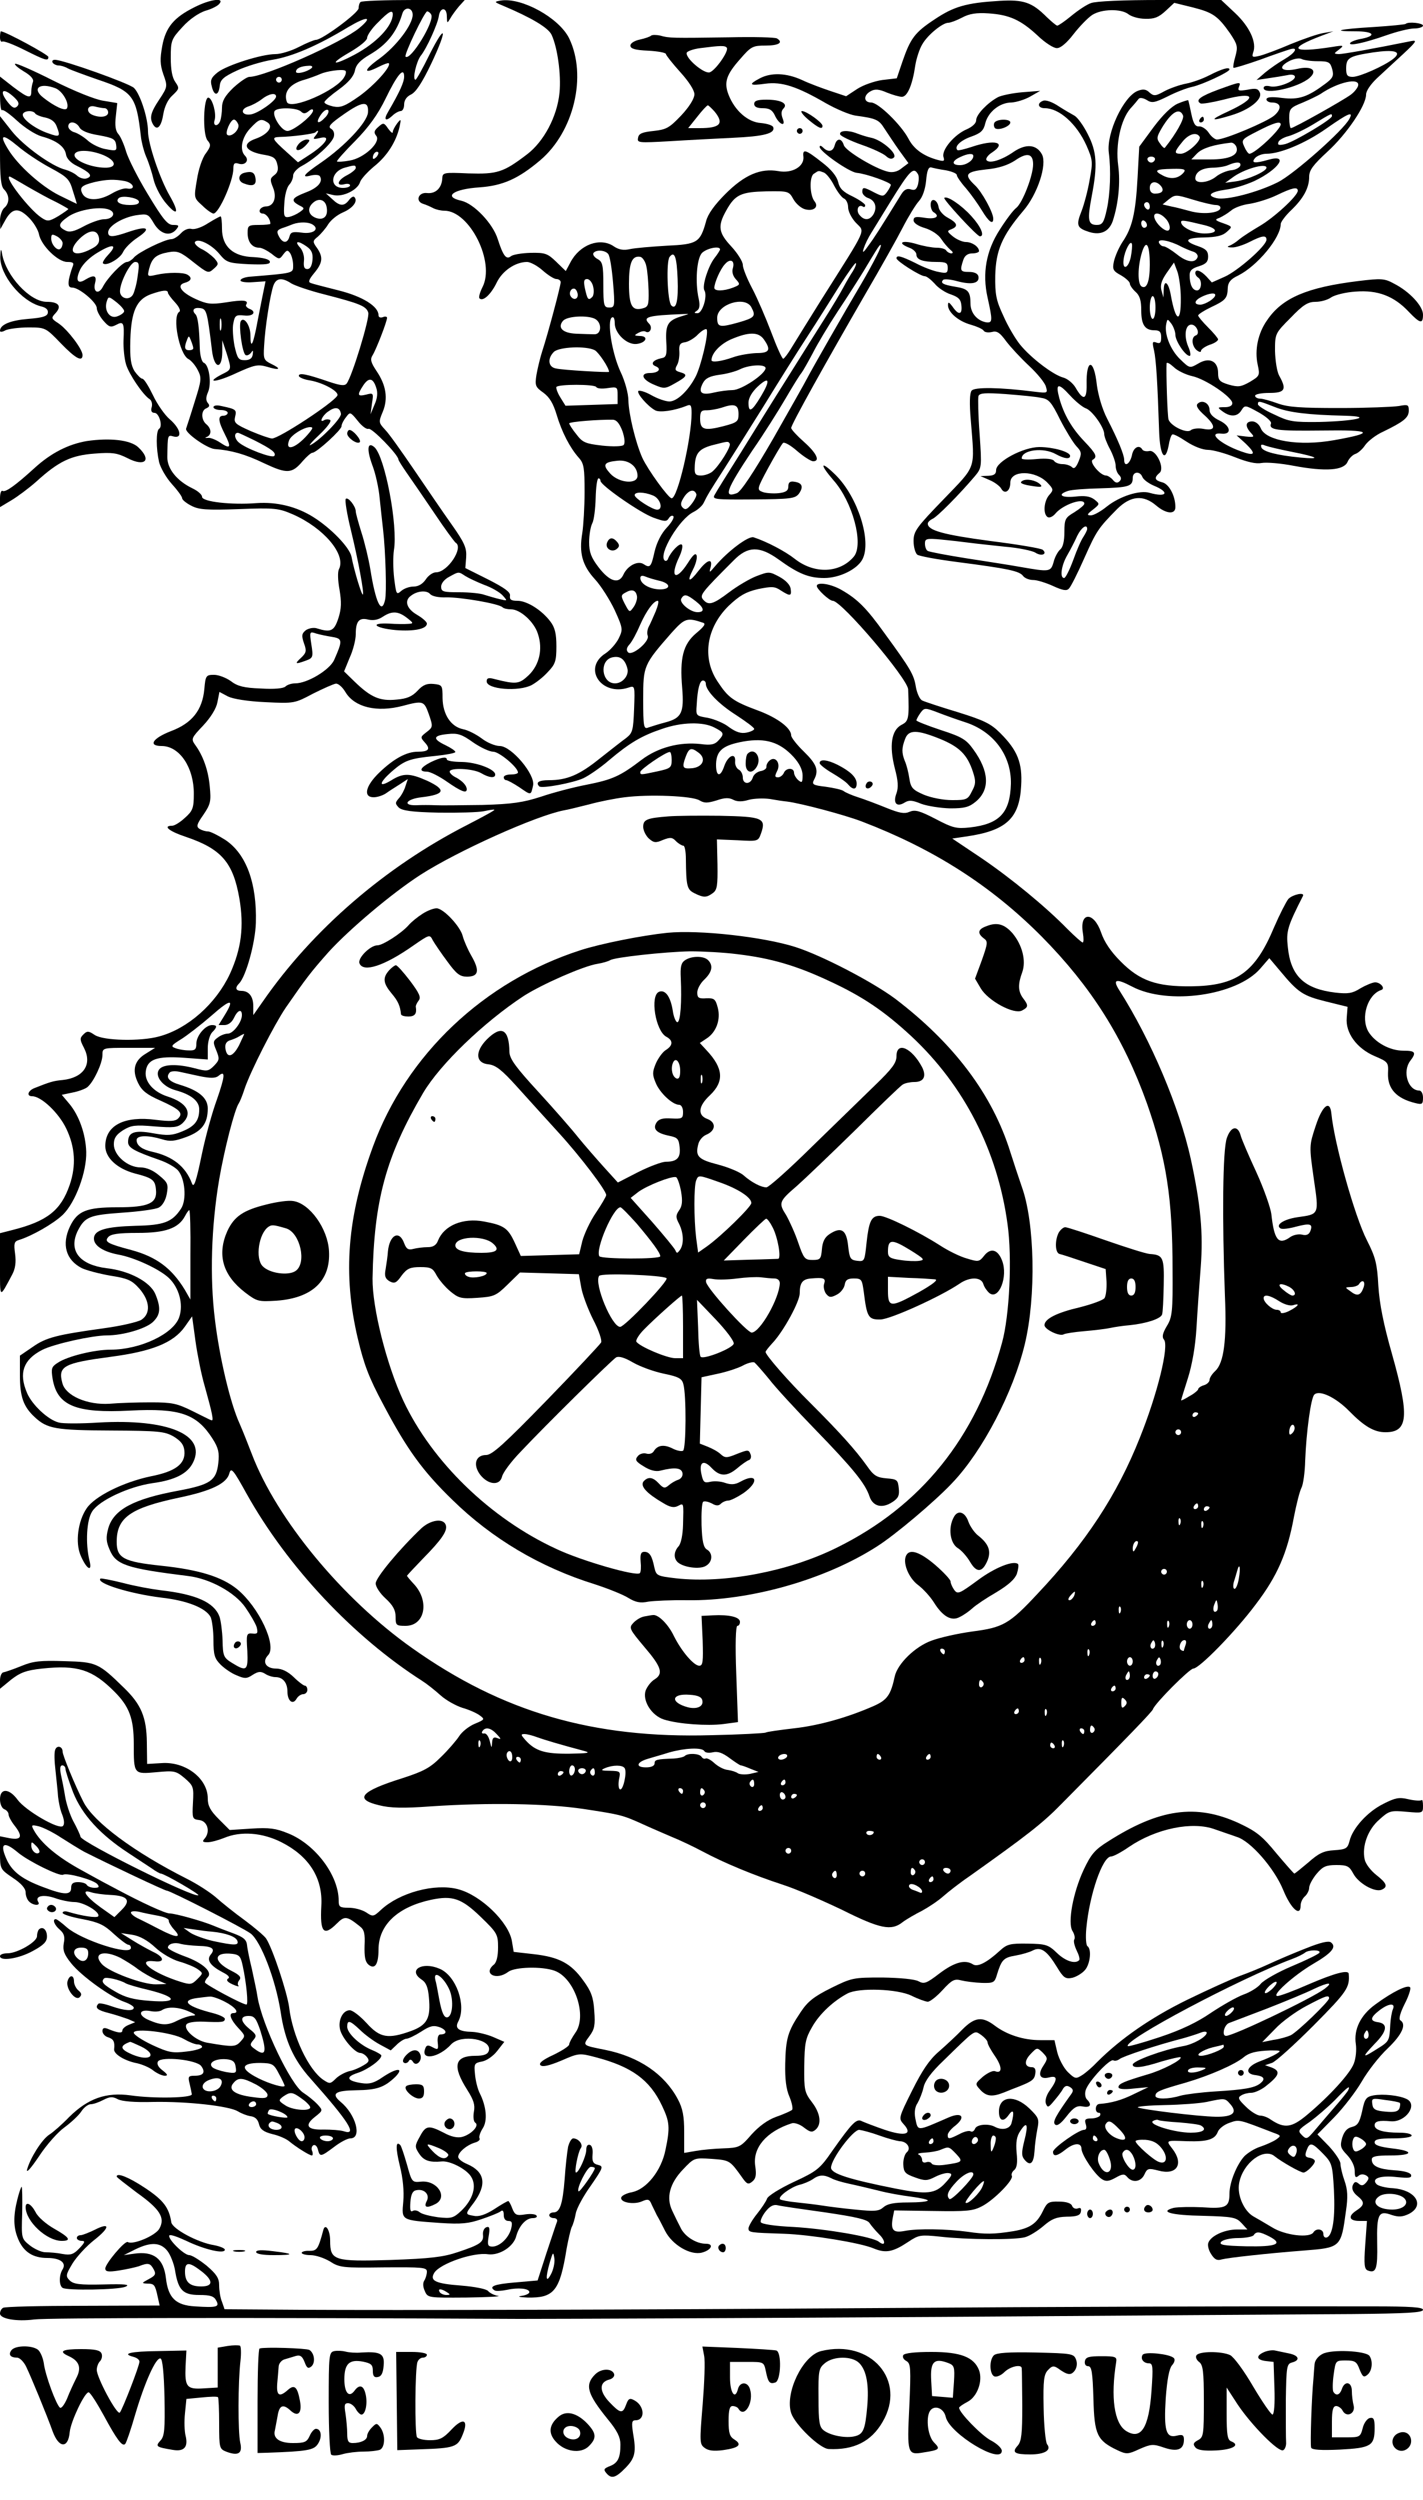 <svg version="1" xmlns="http://www.w3.org/2000/svg" width="666.667" height="1170.667" viewBox="0 0 500 878"><path d="M68.4 2.5C61.1 6.1 58.2 9.6 57 16.2c-.8 4.4-.8 6.5.4 9.9 1.5 4.2 1.5 4.4-1.4 8.8-3.1 4.6-3.6 6.6-2.1 9 1.4 2.1 2.8.5 3.5-3.9.4-2.5 1.6-5.1 3.2-6.5 2.4-2.3 2.5-2.5 1-4.7-1.1-1.5-1.6-4.4-1.6-8.5 0-6 .2-6.6 4.1-10.8 2.5-2.8 5.7-4.9 8-5.7 2.2-.6 4.4-1.7 5-2.5C79-.9 73.9-.3 68.4 2.5z"/><path d="M126.7.7c-.4.3-.7 1.3-.7 2.2 0 1.6-12.8 11.1-15 11.1-.6 0-3.3 1.1-6 2.5S98.6 19 96.8 19c-4.9 0-17.1 3.9-20.3 6.4-2.3 1.8-2.7 2.8-2.1 4.9.8 3.5 2.4 3.5 2.8-.1.2-2.2 1.3-3.2 6-5.4 3.2-1.5 8.8-3.2 12.5-3.8 6.9-1.1 15.8-4.9 26.7-11.5 6.6-3.9 8.8-3.8 3.9.3C120.2 14.9 93 27 87.6 27c-.8 0-3.3 1.7-5.6 3.8-3 2.9-4 4.7-4 7 0 1.7-.3 3.7-.6 4.6-.8 2.2-2.7 2-2-.2.7-2.2-.7-7.5-2.1-7.9-1.8-.6-2.2 12.8-.4 15 1.3 1.5 1.2 2.1-.6 4.6-1.2 1.5-2.6 5.7-3.1 9.2-1.1 6.4-1.1 6.4 1.9 9.1 1.6 1.6 3.4 2.8 3.9 2.8 1.9 0 7-11.5 7-15.8 0-1.8.4-2.2 1.9-1.7 2.3.7 3.8-1.2 2.2-2.8-2-2-1.2-6.4 1.8-9.6 3.1-3.3 3.8-3.6 6.1-2.1 2.2 1.4.1 4.2-4.1 5.7-5.3 1.8-3.8 4.6 3.1 5.7 3 .5 3.9 1.1 4.4 3.2.5 1.9.2 3-1 3.9-1.5 1.1-1.6 1.6-.5 4.3 1.5 3.5.3 6.7-2.5 6.7-.9 0-1.9.6-2.1 1.2-.3.7.2 1.3 1 1.3 1.2 0 2.7 1.9 2.7 3.6 0 .2-1.8.4-4 .4-3.7 0-4 .2-4 2.8 0 3.2 1.6 5.2 4.1 5.2.9 0 2.8 1 4.3 2.1 2.6 2.1 2.8 2.1 4.1.3 1.3-1.7 1.6-1.7 2.5-.4.5.8 1 2.7 1 4.2 0 2.8.4 2.7-15.5 4-1.6.2-3 .7-3 1.3 0 .5 2 .8 4.4.6l4.4-.3-.7 3.4c-.4 1.8-1.3 6.6-2.1 10.6-1.5 8.2-2.5 10.3-2.5 5 0-3.5-2.3-6.8-3.4-5-.8 1.4.5 11.2 1.7 11.9.5.3 1.3-.1 1.9-.8.7-1.1.8-.9.6.6-.2 1.4-1.1 2-2.8 2-2.2 0-2.6-.6-3.6-5-.5-2.8-.8-6.4-.4-8 .5-2.7.9-3 3.8-2.7 3.3.4 4.5-1.4 1.7-2.4-.8-.4-1.3-1-1-1.4 1-1.6-1-1.8-7.1-.8-5.4.8-6.7.6-10.7-1.2-5.2-2.4-6.8-4.9-3.7-5.7 2.2-.6 2.6-1.8.9-2.8-1.4-.9-6.9-.9-10.9 0-3.2.7-3.3.7-2.6-2.1 1-3.8 2.4-5 6.7-5.8 3.2-.6 4.3-.2 8.9 3.5 5 3.9 5.2 4 7.1 2.3 1.8-1.6 1.8-1.8.2-3.7-1-1-3-2.6-4.6-3.3-1.5-.8-2.5-1.9-2.2-2.4 1-1.5 5.8.8 8.6 4.2 2.5 3 3.1 3.2 10.4 3.6 6 .2 7.6 0 7.3-1-.3-.8-2.4-1.3-5.7-1.5-7.2-.2-11.1-3.7-11.1-10 0-2.4-.2-4.3-.5-4.3s-2.3 1.1-4.4 2.4c-2.1 1.4-4.7 2.3-5.8 2-1.1-.3-2.6.3-3.7 1.5S61 84 60.2 84C58 84 48.5 88.6 47 90.5c-.7.8-1.8 1.5-2.4 1.5-1.5 0-6.9 5.6-8.5 8.8-1.5 2.8-3.5 1.8-2.7-1.4.7-2.7-.4-3-3.4-1.2-2.8 1.8-3.6.2-1.8-3.6 1-2 3.5-4.4 6.3-6 5.3-3.2 6.9-2.7 3.5.9-1.3 1.4-2.1 2.7-1.8 3 1.1 1.1 5.9-1.6 7-3.9.6-1.4 2.9-3.7 5.2-5.2 4.9-3.3 3.4-4.2-3.1-2-5.8 2-7.3 2-7.3.2 0-2.2 5-5.2 9.8-6 4.1-.6 4.3-.5 6.3 2.9 2.3 3.8 5.7 4.7 7.9 2 1-1.3.9-1.5-1.2-1.5-1.9 0-3.5-1.9-8.8-10.7-3.6-5.9-7-12.7-7.7-15.1-.7-2.4-1.9-5.2-2.7-6.1-1-1.1-1.3-3-.9-6.3l.5-4.6-4.8-.8c-2.9-.4-10.3-3.4-17.7-7.1-7.1-3.6-13.1-6.2-13.4-5.9-.3.3 1.1 1.5 3.1 2.7 2.4 1.4 3.5 2.7 3.2 3.6-.3.8-.6 2.3-.6 3.4 0 2.7-1.1 2.4-6.4-1.6L0 26.9v6.2c0 3.4.3 5.9.7 5.6.3-.4 2.7 1.3 5.3 3.7 2.7 2.5 6.5 4.9 8.6 5.5 5.2 1.4 8.2 3.6 8.6 6.4.2 1.3 1.6 2.9 3.7 3.9 4.8 2.4 5.8 3.6 3.7 4.4-.9.4-2.4 0-3.4-.8-.9-.9-2.8-1.8-4.2-2.2C18.3 58.5 8.2 51.2 4.1 46L0 40.8V53c0 9.5.3 12.5 1.5 13.6 1.9 2 1.9 4.8 0 6.4-.8.7-1.5 2.7-1.5 4.4l.1 3.1 1.5-2.7c2.5-4.7 4.7-5.1 8.3-1.6 1.8 1.7 3.5 4.5 3.8 6.1.8 4 6.7 9.7 9.9 9.7 2.1 0 2.5.3 1.9 1.7-.4 1-1 3-1.3 4.5-.3 2.1 0 2.8 1.2 2.8 2.4 0 8.6 5.2 8.6 7.2 0 .9 1 2.9 2.3 4.4 2 2.3 2.6 2.5 4.5 1.5 2.6-1.4 2.9-.8 2.6 5.4-.1 2.7.3 6.6.9 8.5 1 3.4 6 10.8 8.3 12.2.7.5 1 1.7.7 2.8-.4 1.3 0 2 1 2 1.6 0 3 4.7 1.6 5.6-1.1.7-1.1 6.8 0 11.7.5 2 2.5 5.5 4.5 7.7s3.6 4.4 3.6 5c0 .5 1.4 1.7 3.2 2.6 2.6 1.4 5.4 1.6 16.7 1.2 12.6-.5 14-.3 18.9 1.8 11 4.8 18.9 14.2 16.3 19.3-.5.9-.4 4.1.2 7.2.7 4.3.7 6.6-.4 10-1.5 4.6-2.7 5.1-7.5 3.6-1.1-.4-2.8-.1-3.9.6-1.5 1.2-1.6 1.9-.7 4.6 1 2.7.8 3.4-1 5.1-2.4 2.2-2.1 2.4 1.7 1 2.5-.9 2.6-1.3 1.9-5.7-.7-4.5-.6-4.6 1.7-3.8 1.3.4 3.9.9 5.7 1.2 3.6.6 3.6 1.3.6 8.1-1.6 3.5-9.4 8.2-13.7 8.2-1.3 0-2.8.5-3.4 1.1-.7.7-4 1-8.7.7-5.8-.2-8.2-.8-10.5-2.6-1.7-1.2-4.3-2.2-5.9-2.2-2.8 0-3 .3-3.4 5-.7 7.4-4.3 12-11.8 14.8-6.4 2.5-8.1 5.2-3.2 5.2 6.3 0 11.4 7.6 11.3 16.9 0 4.9-.4 5.9-3.1 8.3-1.7 1.6-3.7 2.8-4.5 2.8-3.5 0-1 2 4.8 3.9 12.4 4.2 16.6 8.9 18.8 21.6 1.7 9.9.7 17.7-3.3 26.5-4.9 10.5-14.8 19.3-24.9 22-6.6 1.8-19.5 1.5-22.6-.5-2.2-1.5-2.7-1.5-4-.2-1.3 1.3-1.3 1.8.2 4.7 3 5.8-.1 10.5-7.5 11.3-3.3.3-4.5.7-9.8 2.8-2.4.9-3 2.9-.9 2.9 3.2 0 9.4 5.9 12 11.4 3.1 6.5 3.5 12.9 1.2 19.7-3.1 9-7.9 12.8-20.2 15.9L0 433.1v11.2c0 12.1-.3 11.9 4.3 3.3 1.1-2.1 1.4-4.3 1-7.3-.5-3.6-.3-4.3 1.3-4.8 4.6-1.4 12.3-5.8 15.5-8.9 4.4-4.3 8.4-15 8.2-22.1-.2-6.2-2.5-12.7-5.9-16.8l-2.7-3.2 3.8-.8c2.1-.4 4.5-1.3 5.2-1.9 2.2-1.8 5.3-8.4 5.3-11.3 0-2.5 0-2.5 9.3-2.5h9.2l-3.2 2c-4.1 2.4-5 5.8-2.8 10.3 1.3 2.7 3 4.1 7.8 6.2 6.9 3.1 8.2 4.4 6.3 6.3-1 1-2.8 1.1-7.7.5-11.2-1.5-17.9 1.9-17.9 9.2 0 4.1 4.1 7.9 10.3 9.6 6.3 1.6 7.2 2.3 7.5 5.7.5 4.8-2.5 6.2-13.6 6.2-10.8 0-14 1.3-16.6 6.7-3 6.3-1.5 11.8 4.2 14.7 1.5.7 5.9 1.9 9.9 2.6 6.3 1 7.6 1.6 10.3 4.6 3.7 4.3 4 8.7.7 10.9-1.3.8-7.3 2.2-13.3 3-16.5 2.3-20.2 3.2-25 6.6l-4.4 3v7c0 7.4 1.2 10.9 5.2 14.6 4.4 4.1 7.4 4.6 26.8 4.7 16.8.1 18.8.3 22 2.1 2.6 1.6 3.6 2.9 3.8 5.1.4 4.5-3.1 7.2-11.9 8.9-9.5 2-19.7 7-22.5 11.3-3 4.4-4 11.9-2.1 16.4 2.1 5 4.3 6.2 3.1 1.7-1.4-5.8-1-14.1 1-17.1 2.5-3.9 12.9-8.7 21.1-9.9 8.1-1.1 12.5-3.4 14.4-7.4 4.6-9.6-8.8-15.3-33.3-13.9-6.2.4-12.5.4-13.9 0-3.8-.9-9.5-6.3-11.2-10.4-3-7-1.3-11.7 5.3-15.1 4.1-2.1 17.6-5.1 22.7-5.1 5.7 0 13.5-2.3 16.1-4.6 2.8-2.6 3-5 1-9.9-1.8-4.3-9.1-8.2-17.1-9.1-9.7-1.2-13.6-6.3-10.1-13.3 2.5-4.8 4.2-5.4 15.5-6.2 6-.4 11.8-1.2 12.9-1.8 1.3-.7 2.4-2.6 2.8-4.8.6-3.3.4-4-2.7-6.5-2.1-1.8-4.5-2.8-6.5-2.8-4.5 0-9.4-4.2-9.4-8.1 0-2.2.8-3.4 3.3-5 2.8-1.7 4.2-1.9 11-1.3 6.6.5 8.1.4 9.8-1.1 3.7-3.5 1.7-7.2-5.2-9.4-5-1.6-8.1-5.2-7.7-8.7.5-4.4 3.8-5.6 13.6-4.9l8.2.6v-4c0-2.2.7-4.6 1.5-5.5 1.9-1.9 1.9-2.6 0-2.6-2.3 0-5.5 3.7-5.5 6.5 0 2.1-.5 2.5-2.7 2.4-1.6 0-3.7-.4-4.7-.8-1.7-.6-1.4-1 2-3.1 2.1-1.3 6.9-5 10.7-8.3 6.8-6 8.3-6.1 4.6-.1l-2.1 3.4h2.1c1.3 0 2.6-1 3.3-2.5 1.3-2.8 2.8-3.3 2.8-1 0 2.5-3.1 6.5-4.9 6.5-1 0-2.6.6-3.6 1.4-1.7 1.2-1.7 1.7-.5 4.5 1.2 3 1.1 3.4-.8 5.4-2 2-2.5 2-6.7.9-6.1-1.6-11-1.5-12.5.3-1.9 2.3 1.2 6.2 5.7 7.4 5.5 1.5 8.3 3.8 8.3 6.7 0 4-1.6 6-6.1 7.8-3.4 1.4-5.1 1.5-10.1.6-6.5-1.2-8.8-.4-8.8 3.1 0 2 2.2 3.2 11.1 6.3 2.6.9 5.4 2.5 6.4 3.6 2.5 2.8 3.2 10.3 1.1 13.5-3.1 4.7-6 5.8-15.9 6-10.6.3-14.7 1.5-14.7 4.5 0 2.5 3.3 4.6 8.5 5.6 5.7 1 14.5 5.1 17.8 8.2 3.6 3.4 5.2 9.2 3.7 13.7-1.9 5.9-13.7 11.5-24.1 11.5-5.7 0-15.2 2.3-18.6 4.6-2.2 1.4-2.4 2-1.8 5.7 1.6 9.4 8.2 12.1 27.2 11.1 17.5-.9 23.4 1.1 29 9.9 2.1 3.3 2.4 4.9 2 8.6-.7 6.1-2.8 7.5-13.9 9.6-15.9 2.9-23 6.7-24.8 13.4-.8 3-.7 4.6.5 7.3 2.2 5.4 5.9 6.6 27.6 9.3 7.6.9 16.4 5.7 20.1 11 1.8 2.6 3.6 5.7 4 7 .5 2.1.3 2.4-1.5 2.2-2.1-.2-2.2.2-1.8 6.1.3 7-.2 7.4-5.4 4.2-2.9-1.8-3.2-2.4-3.3-7.9-.1-3.2-.6-7-1.1-8.4-1.9-5-8.3-7.8-20.6-9.2-3.3-.4-9.3-1.5-13.4-2.6-4.1-1-7.6-1.7-7.8-1.5-1.7 1.6 10.2 5.3 21.5 6.7 8.9 1 15.5 3.6 17.2 6.8.5 1.1 1 4.7 1 8.1 0 5.2.4 6.5 2.5 8.6 1.4 1.4 3.9 3.1 5.7 3.8 2.8 1.2 3.5 1.2 5.6-.2 1.9-1.2 2.8-1.3 4.3-.4 1 .7 2.7 1.2 3.7 1.2 2.6 0 4.2 2 4.2 5.1 0 3.3 1.9 4.8 3.2 2.5.5-.9 1.6-1.6 2.3-1.6.8 0 1.5-.7 1.5-1.5s-.4-1.5-.9-1.5c-.4 0-2.2-1.3-3.9-3-2.1-2-4.2-3-6.2-3-3.6 0-5-2.4-2.8-4.7 3.2-3.2-3.2-16.9-10.9-23.2-5.3-4.3-13.3-6.8-26.5-8.2-13.4-1.4-15.8-2.7-15.8-8.4 0-8.5 4.8-11.9 21.8-15.5 11.5-2.4 16.9-5 17.8-8.6.6-2.2 1.4-1.2 6.1 7.3 14.4 25.7 37.5 50.2 61.6 65.6 1.6 1 4.5 3.3 6.5 5.1 2 1.8 5.5 3.7 7.7 4.4 2.2.6 4.9 1.8 6 2.6 1.9 1.4 1.9 1.5-1.7 3-2.1.9-4.5 2.8-5.5 4.4-1 1.5-3.8 4.8-6.4 7.3-3.8 3.8-6.1 5-13.5 7.4-14.7 4.6-17.1 7.4-8.2 9.5 3.8 1 8.6 1.1 18.2.4 20.6-1.4 40.8-1 53.6.9 13 2 13.6 2.1 20.5 5.2 2.8 1.3 7.5 3.3 10.5 4.6 3 1.2 8 3.6 11 5.2 7.3 3.9 17.6 8.2 28 11.6 4.7 1.5 14.1 5.6 21 8.9 13.2 6.6 17.2 7.4 21.1 4.3 1.3-1 4.4-2.8 6.8-4 2.4-1.3 5.7-3.5 7.5-5.1 1.7-1.5 5.9-4.8 9.3-7.1 20.1-14.3 25.6-18.5 32.5-25.6 23.4-23.6 31.6-32.1 31.9-33 .7-2.1 12.9-14.3 14.2-14.3 2.1 0 14.8-13 21.9-22.5 7.7-10.1 11.1-18.1 13.4-30.5.9-4.7 2.1-9.4 2.7-10.5.6-1.1 1.2-5.4 1.3-9.5.4-10.2 2-22 3.2-23.2 1.8-1.8 7.6 1 12.3 5.8 5.2 5.3 8.7 7.4 12.7 7.4 8 0 8.5-5.5 2.3-27.5-3-10.5-4.4-17.7-4.8-24-.4-7.7-1-10-4-15.9-4.3-8.4-11.5-34.1-12.5-44.6-.5-4.9-3.2-2.7-5.5 4.4-2.3 6.9-2.3 7.1-.7 18.4 1.9 13 2 12.6-5.8 13.7-4.7.7-7.8 2.7-5.9 3.9.5.4 3 .1 5.5-.6 5-1.3 6-1 5 1.6-.5 1.2-1.4 1.6-2.9 1.2-1.2-.3-3.1.1-4.2.9-4.1 2.9-5.6 1-6.6-8.2-.3-2.2-2.6-8.8-5.2-14.5-2.6-5.6-5.1-11.4-5.5-12.8-1-3.9-3.4-3.6-4.9.6-1.5 4-1.7 28.3-.7 55.4.7 15.9-.4 23.7-3.4 26.5-1.1 1-2 2.4-2 3.1 0 .7-.9 1.6-2 1.9-1.1.3-2 1-2 1.4 0 .3-1.3 1.5-3 2.4-1.6 1-3 1.7-3 1.5 0-.2 1.1-3.7 2.4-7.8 1.5-4.8 2.6-11.1 3-17.5.3-5.5 1-15.2 1.5-21.5.9-12 0-21.8-3.5-38-4-18.1-13.9-41.6-25.1-59.2-2.5-3.9-1.2-4.3 4.5-1.3 12.6 6.6 36.7 3.2 45-6.3l3.2-3.7 3.8 4.5c6.3 7.6 8 8.7 16 10.7l7.7 1.9-.3 3.8c-.5 5.3 3.5 10.8 9.8 13.5 4.7 2 4.9 2.2 4.7 6-.2 5.5 3 8.9 9.6 10.5 2.4.6 2.7.4 2.7-1.9 0-1.4-.6-2.5-1.3-2.5-4 0-6-6.7-3.2-10.4 2.3-3 1.8-3.6-2.4-3.6-4.8 0-10-2.9-12.3-6.7-2.8-4.9-.3-13 4.5-14.6 1.6-.5-.2-2.7-2.1-2.7-.9 0-3.3 1-5.2 2.1-2.8 1.8-4.4 2-8.8 1.5-10.9-1.3-15.7-5.8-16.7-16-.6-5.5-.2-7.1 5.3-17.9.8-1.5-3.5-.6-5.1 1-.8 1-3.1 5.5-5 9.9-6.7 16-13.2 20.6-29.2 20.8-12.1.1-18-1.9-24.8-8.8-3.4-3.4-5.7-6.8-6.8-10.1-2.6-7.5-7.7-7.3-6.4.2.3 1.8.3 3.3-.1 3.3-.3 0-2.7-2.1-5.3-4.7-7.6-7.8-20-18-30.5-25.1l-10-6.7 4.7-.7c14.2-2 18.9-6.3 19.5-17.8.5-8.1-1.3-12.5-7.3-18.5-3.4-3.4-5.7-4.5-15-7.4-6-1.8-11.7-3.7-12.5-4.1-.8-.4-1.8-2.5-2.2-4.8-.7-4.3-1.8-6.2-11-18.8-6.3-8.8-9.5-12-15.1-15.2-3.8-2.2-8.7-2.9-8.7-1.4 0 1.1 4.4 5.2 5.6 5.2 3.1 0 26.3 27.3 26.5 31.1.4 10.4.2 11.2-2.4 12.5-3.5 1.9-4.3 7.3-2.3 15.2 1.2 4.5 1.3 6.7.6 8.8-1.3 3.4 0 5 2.8 3.3 1.6-1 2.7-.9 5.9.4 2.2.8 6.7 1.5 10.1 1.6 5.1 0 6.7-.4 9.1-2.4 5-4.2 4.7-10.6-.9-18.3-2.5-3.5-4-4.4-11.4-6.8-4.8-1.6-8.6-3.1-8.6-3.4 0-.3.6-1.5 1.4-2.6 1.4-1.9 1.6-1.9 6.3-.1 2.6 1 6.8 2.5 9.3 3.3 10.1 3.2 16.4 11.7 16.2 21.7-.3 10.2-4 14.1-14.4 15.3-4.8.5-6 .2-12.1-3-5.6-2.9-7.2-3.3-9.1-2.5-1.8.8-3.5.5-8.2-1.4-3.2-1.3-7.7-3-9.9-3.7-2.2-.7-4.5-1.7-5.1-2.2-.7-.5-3.5-1.1-6.3-1.5-4.4-.5-4.9-.8-4.1-2.4 1.8-3.3 1-5.5-3.5-9.9-2.5-2.4-4.5-5-4.5-5.7 0-2.6-4.8-6.2-11.5-8.7-8.9-3.3-10.6-4.5-14.4-10.3-5.5-8.3-3.9-18.8 3.9-26.5 3.8-3.6 6-4.9 10.3-5.9 4.9-1 5.9-1 8.1.5 3.3 2.1 3.8 2 3.4-.7-.2-1.3-1.7-2.9-3.9-4.1-3.5-1.9-3.8-1.9-8-.3-2.4.9-6.8 3.5-9.7 5.7-5.7 4.3-7.3 4.8-9.2 2.5-1.2-1.5-.5-2.4 10.8-13.7 5-5.1 9.1-5.1 15.8-.3 6.9 5 10.6 6.5 16 6.5 5.3 0 11.5-3 13.4-6.5 3.4-6.4-1.6-22-9.4-29.7-5.3-5.2-5.8-4-.8 1.8 6.8 7.6 10.8 22.6 7.2 26.9-4.9 5.8-13.8 6.2-20.7.8-3.4-2.7-9.9-6.1-14.5-7.6-1.8-.6-9.1 4.9-13.5 10.1-2.1 2.5-2.2 2.5-1.6.4.8-3.3-1.2-2.7-4.3 1.3-3.2 4.2-4.2 4-1.9-.5.9-1.7 1.5-3.9 1.3-4.8-.3-1.2-1.2-.5-3.1 2.5-4.3 6.7-6.5 5.1-3-2.2.9-1.9 1.3-3.8.9-4.2-.8-.8-4 2.6-4.9 5-.2.6-.8.9-1.2.5-2.2-2.1 5.2-14.6 10.2-17 1.4-.7 3-2.1 3.5-3.1 1.4-2.9 2.2-4.2 7.1-11.8 2.6-4.1 9-14.2 14.1-22.4 5.1-8.3 12-19.3 15.4-24.5 3.4-5.2 8.4-13.2 11.3-17.8 2.9-4.5 5.4-8 5.6-7.8.3.2-.2 1.5-1 2.8-.8 1.2-2.4 3.9-3.4 5.8s-4 6.9-6.6 11c-2.6 4.1-8.4 13.3-12.9 20.5-4.5 7.1-11.9 19-16.4 26.3-4.6 7.3-8.8 14-9.3 15-.9 1.6 0 1.7 13.6 1.6 13-.1 14.7-.3 16-2 1.7-2.4 1.2-3.8-1.5-4.2-1.6-.3-2.2.2-2.2 1.6 0 1.5-.8 2.1-3.4 2.4-1.9.2-4.5 0-5.6-.4-2.1-.8-2.1-1 2-8.6 2.3-4.2 4.6-8.1 5.1-8.6.4-.5 2.6.7 5 2.8 2.3 2 4.9 3.6 5.6 3.6 2.6 0 1.2-2.9-3.2-6.8-2.5-2.2-4.5-4.4-4.5-4.9 0-1.2 12-22.7 26.1-47.1 5.2-8.9 11.1-19.4 13.1-23.3 2-3.9 4.6-8.1 5.7-9.3 1.2-1.3 2.2-4 2.5-7.1.3-3.5.8-4.9 1.8-4.7.7.2 3 .7 5.1 1 2.1.4 3.9 1.1 3.9 1.7 0 .5 1.4 2.6 3.2 4.6 1.7 2 4.2 5.5 5.6 7.8 2.4 4 4 5.2 4 2.9 0-2.2-4-9.5-6.5-11.8-3.9-3.7-3.2-4.7 4-5.5 4.4-.4 7.6-1.5 10.1-3.1 4.3-3 6.4-2.5 6.4 1.3 0 4-3.7 13.5-5.9 15.3-1.1.8-3.7 4.3-5.9 7.8-4.7 7.3-6.1 15.2-4.2 23.7 1.8 8.1 1.8 9-.5 8.7-3.2-.6-5.5-3.3-5.5-6.6 0-4.3-.9-5.2-5.4-5.9-4.2-.7-5.3-1.3-4.2-2.4.3-.4 2.7-.2 5.1.5 5 1.3 7.7.7 7.3-1.7-.2-1-1.4-1.6-3.3-1.6-3.1 0-3.3-.4-2-4.3.5-1.4 1.5-2.2 3.1-2.2 1.3 0 2.4-.4 2.4-.8 0-1.5-2.4-3.2-4.6-3.2-1.2 0-3.2-.9-4.5-1.9-2.2-1.8-2.2-2-.6-2.6 2.5-1 2.1-2.2-1.2-4-1.6-.8-3.1-2.5-3.3-3.7-.4-2.8-2.8-3.6-2.8-.9 0 1.1.5 2.3 1 2.6 2.5 1.5.8 2.6-3 2-3.2-.5-4-.4-4 .9 0 .9 1.6 2 4 2.7 2.3.7 4.7 2.3 5.7 3.8.9 1.4 2.4 3.1 3.2 3.8 1 .8 1.1 1.2.4 1.3-.6 0-1.5-.5-1.8-1-.3-.6-1.9-1-3.4-1s-4.9-.6-7.4-1.4c-4.9-1.4-6.6-.3-2.2 1.4 1.4.5 2.5 1.6 2.5 2.4 0 1.8 2.2 2.6 7.1 2.6 3.3 0 3.9.3 3.9 2.1s-.4 2-3.2 1.4c-1.8-.3-5.5-1.7-8.1-3.1-5.1-2.5-6.7-2.9-6.7-1.7 0 1 8.4 6.3 9.9 6.3.7 0 2.2 1.2 3.5 2.6 1.2 1.5 3.8 3.2 5.7 3.8 2.6.9 3.5 1.7 3.7 3.8.4 3.4-1 3.6-3.1.5-1.2-1.6-1.6-1.8-1.6-.6-.1 2.5 3.6 5.7 7.9 6.9 2.1.6 4.2 1.5 4.6 2.1.3.6 1.6.8 2.9.5 1.8-.5 2.8.2 5 3.2 1.5 2 5.1 5.9 8.1 8.7 2.9 2.7 5.6 6 5.9 7.3.7 2.3.5 2.3-3.7 1.8-12.4-1.6-21.5-1.7-22.4-.4-.7.8-.8 4.6-.3 10.3 1.4 17.8 2.2 15.6-9.6 27.9-9.5 9.8-10.5 11.2-10.5 14.6 0 2.1.6 4.2 1.3 4.8.6.5 7.1 1.7 14.2 2.6 17.6 2.3 21.7 3.1 23 4.9.6.8 2.2 1.4 3.6 1.4 1.3 0 4.5 1 6.9 2.1 3.5 1.6 4.8 1.8 5.6.9.7-.7 3.1-5.5 5.4-10.7 4.3-9.6 4.8-10.4 11.6-17.3 4.7-4.6 9.1-5 13.6-1.2 3.5 3 6.8 3.3 6.8.6 0-3.9-2.2-8.1-4.6-8.7-2.7-.7-3-1.6-1-3.3 2-1.6-1.2-8.3-3.6-7.7-1 .2-2.1 0-2.4-.5-1.1-1.9-3.2-.8-3.7 2.1-.7 3-2.7 4.2-2.7 1.5 0-1.8-2.2-7.1-6-14.5-1.7-3.3-3.1-8.1-3.6-11.8-1-9.4-3.8-9.4-3.6-.1.1 5.4-1.2 5.7-3.9 1-.9-1.5-2.8-3.1-4.3-3.5-3.5-.9-11.4-6.9-15.2-11.6-1.7-2.1-4.4-6.7-5.9-10.2-2.5-5.3-2.9-7.5-2.8-14 .2-8.8 2.4-14 9.8-22.7 5.1-5.9 8.5-16.4 6.6-19.9-1.9-3.5-5.6-3.8-9.9-.9-4.3 3-8.7 4.3-9.6 2.9-.3-.5.5-1.7 1.9-2.6 5.5-3.6 1.1-4.8-7.1-2-2.5.8-4.8 1.4-5 1.1-1.2-1.2 1.1-3.4 4.8-4.7 3.4-1.2 4.4-2.1 5-4.7 1-4 5.1-7.3 9.2-7.3 1.7-.1 4.7-1 6.6-2.1l3.5-2-6.3.5c-3.5.3-7.3 1.1-8.5 1.7-3.6 1.9-7.7 6.1-7.7 8.1 0 1.1-1.3 2.3-3.3 3.2-4.3 1.8-8.9 7.2-8.2 9.7.5 1.6.2 1.7-2.6.9-4.7-1.4-7.9-3.8-9.7-7.3-2.6-4.9-10.6-12.7-13.1-12.7-2.7 0-2.8-2.6-.1-4 1.4-.8 2.9-.7 5.6.5 2 .8 4.4 1.5 5.3 1.5 1.9 0 3.7-4.1 4.7-11 .4-2.5 1.5-5.9 2.5-7.5 1.9-3.3 7.1-7.5 9.1-7.5.7 0 2.9-.8 4.8-1.8 2.6-1.4 5.1-1.8 9.4-1.5 7.3.5 11.3 2.3 17.3 7.9 2.5 2.4 5.6 4.4 6.7 4.3 1.3 0 3.5-1.9 5.8-4.9 2.1-2.7 5-5.7 6.5-6.7C387 3.1 394 3 396.5 5c1 .8 3.6 1.6 5.9 1.6 3.2.1 4.7-.5 7.2-2.8l3-2.8 6.5 1.6c7.1 1.8 8.8 3 13.1 9.1 2.6 3.9 2.8 4.7 1.9 8-.6 2-.9 3.9-.7 4.1.2.2 4.4-1.1 9.3-2.8 4.8-1.8 9.6-3.4 10.6-3.7 3.1-.9 1.8 1.3-2 3.5-2.1 1.2-5.1 3.3-6.8 4.7l-3 2.6 4-.6c2.2-.3 5.2-.8 6.8-1.1 1.6-.4 2.7-.1 2.7.6 0 1.6-6.3 4-8.8 3.3-1.3-.3-2.2-.1-2.2.6 0 2.6 12.3-.1 16.2-3.6 2.9-2.6.6-4.3-4.4-3.1-5.4 1.2-7.2-.4-2.9-2.7 1.7-.9 3.7-1.2 4.4-.8.7.4 3.2.8 5.6.8 4 0 4.5.3 5.2 2.8.6 2.3.3 3.1-2.4 5.1-6.3 4.7-9.3 5.7-15.2 5-3.8-.5-5.5-.3-5.5.5 0 .6.9 1.1 1.9 1.1 3.3 0 3.6 2.2.8 4.6-2.6 2.2-17.3 8.4-20.1 8.4-.7 0-2.1-1.1-2.9-2.4-.9-1.3-2.4-2.3-3.4-2.2-1.3.1-2-1-2.7-4.4-.5-2.5-1-4.6-1.1-4.8-.1-.1-1.8.4-3.7 1.2-2.2 1-5.2 3.9-8.5 8.3l-5 6.8-.6 11c-.7 12.6-1.9 17.5-5.3 22.5-1.3 2-2.6 5-3 6.8-.6 2.8-.3 3.4 2.5 4.9 1.7 1 3.1 2.3 3.1 2.9 0 .6.9 1.9 2 2.9 1.5 1.3 2 3.1 2 6.5 0 5.1 1.3 7 4.7 7 1.8 0 2.3.6 2.3 2.5s-.4 2.3-1.7 1.8c-1.4-.5-1.5-.2-.8 2.8.7 3.2 1.2 10.7 1.8 28.8.3 8.1 2.1 10.7 3.3 4.7.3-2 .9-3.8 1.3-4 .4-.3 2.6.9 5 2.5 2.6 1.7 5.7 2.9 7.6 2.9 1.7 0 6 1.2 9.5 2.6 4.3 1.7 7.4 2.4 9.3 2 1.7-.3 6.7.1 11.3 1 11.3 2.1 17.6 1.6 18.9-1.4.5-1.2 1.8-2.5 2.8-2.8.9-.3 2.5-1.7 3.4-3.1 1-1.4 3.8-3.6 6.3-4.7 7.2-3.5 9-4.9 9-7.4 0-2.1-.3-2.2-3.5-1.6-2 .3-11.3.7-20.8.7-13.7 0-18.1-.3-21.7-1.6-2.5-.9-5.3-1.7-6.2-1.7-1 0-1.8-.5-1.8-1 0-.6 2.3-1 5-1 5.5 0 6.2-1.2 3.5-6-.8-1.4-1.4-5.2-1.5-8.7 0-6.1 0-6.2 5.5-11.7 4.4-4.6 6.1-5.6 8.8-5.6 1.8 0 4.3-.7 5.5-1.6 1.2-.8 5.1-1.8 8.6-2 7.7-.6 13.4 1.6 18.5 7 4.1 4.3 5.1 4.5 5.1 1.1 0-3-4.7-8.1-10.2-10.9-3.3-1.8-4.4-1.9-12.5-.9-18 2.2-26.8 5.9-32.1 13.8-3.2 4.5-4.4 10.5-3.3 15.5.8 3.8.8 4-2.7 6.1-3.2 1.8-4.1 1.9-7.4 1-3.3-1-3.8-1.6-3.8-4.1 0-4.2-3.1-5.7-7-3.3-3 1.7-3 1.7-6.4-1.6-3.4-3.3-5.6-8.9-4.8-12.4.4-1.8.4-1.8 1.8 0 .7 1 1.4 2.8 1.4 3.9 0 2.2 3.5 7.4 5 7.4.5 0 .3-1.5-.5-3.3-1.6-3.8-1-7.7 1.1-7.7 1.8 0 3.2 3.2 1.6 3.8-1.7.5-1.5 3.7.3 5.2.9.7 1.5.8 1.5.2 0-.5 1.4-1.5 3-2.1 1.7-.5 3-1.4 3-1.9 0-.4-1.6-2.3-3.5-4.2-1.9-1.9-3.5-3.8-3.5-4.2 0-.4 2-1.7 4.5-2.9 5.1-2.4 5.8-3.1 5.9-6.8.1-1.9 1-3.1 3.6-4.3 6.8-3.4 15-13.3 15-18.1 0-.7 1.6-2.9 3.6-4.8 4.4-4.2 6.4-7.9 6.4-11.8 0-2.3 1.3-4.1 6.4-8.8 6.7-6.1 13.6-16.2 13.6-20.1 0-1.3 1.6-3.6 3.8-5.7 2-1.9 6.2-5.7 9.2-8.5 4.5-4.2 5.1-5 3-4.6-14.4 2.9-24.1 4.6-25.6 4.6-1.8-.1-1.8-.2.1-1.6 1.9-1.5 1.7-1.6-2.5-.9-14.3 2.2-15.7.6-3.5-4l4-1.5-3.5.6c-1.9.3-7.1 2.1-11.5 3.9-4.4 1.9-9.3 3.7-10.9 4.1-2.5.6-2.8.5-2.3-1.1 1.4-3.5-1.2-9.1-6.3-13.9L429.1 0h-21.5c-12.7 0-22.6.4-24.3 1.1-1.5.5-4.6 2.6-6.9 4.5-2.3 1.9-4.5 3.4-4.9 3.4-.4 0-2-1.4-3.7-3-5.2-5.2-8.1-6.2-16.6-5.7-11.7.7-16.1 2-22.8 6.5-7 4.6-8.5 6.7-11.3 14.8l-2 5.9-5.1.6c-2.8.4-6.8 1.8-8.9 3.2l-3.8 2.5-5.4-1.8c-3-1-7.6-2.7-10.1-3.9-5.5-2.5-10.8-2.7-14.8-.6-4.2 2.2-3.7 2.7 1.9 1.9 5.8-.8 11.2 1 21.2 6.8 3.7 2.1 8.4 4.1 10.5 4.4 7.3 1 8.2 1.4 10.2 4.6 1.2 1.8 3.5 5.3 5.2 7.7l3.2 4.4-2.4 1.8c-1.4 1.2-3.2 1.6-4.8 1.2-4.4-1-14.9-7.3-15.5-9.3-.8-2.6-2.5-2.6-3.2 0-.6 2.3-2.3 2.6-4.1.8-.7-.7-1.2-.8-1.2-.2 0 1.6 10.3 8.8 13 9.1 3.4.3 12 3.4 12 4.2 0 .4-.6 1.5-1.3 2.5-1.3 1.7-1.5 1.7-4.5.2-3.8-2-4.2-2-4.2-.2 0 .8.9 1.7 1.9 2.1 2.5.8 3.4 3.1 2.1 5.6-1.3 2.3-3.3 2.5-5 .4-1.3-1.5-.5-3.9 1.1-3 .5.4.9.2.9-.4 0-.5-2-1.9-4.4-3.1-3.4-1.6-4.6-2.8-5.1-5.1-.5-2-2.4-4.4-5.7-6.9-5.7-4.5-6.9-4.9-6.5-1.9.3 3.4-4 5.9-8.8 5-6.3-1.1-11.9 1.3-18.6 8-3.8 3.8-6.2 7.1-6.8 9.6-2.1 7.5-3 8.1-13.9 8.6-5.3.3-11.1.8-12.9 1.2-2.2.5-3.8.2-5.5-.9-4.8-3.4-12.1-.8-15.4 5.6l-1.6 3-3.4-3.3c-3-2.9-3.9-3.2-9-3.1-3.1.1-6.2.6-6.9 1.2-1.6 1.3-2.7-.1-4.6-6-1.7-5.5-8.4-12.5-12.8-13.5-6.5-1.4-2.9-4.1 6.4-4.7 8.2-.6 13.6-3 21.3-9.5 11.9-10.1 16.5-29.7 10.2-42.8C196.5 6.3 183.3-1 175.9.2c-2.3.4-2.3.5.6 1.7 10.2 4.3 16.1 7.8 17.3 10.3 2.1 4.5 3.4 14 2.8 20.3-.8 8.4-5.5 17.2-11.4 21.7-8.4 6.4-10.5 7-20.6 6.7-8.8-.4-9.1-.3-9.2 1.8-.2 3.3-2.3 5.4-5.3 5.1-3.1-.4-4.3 2.9-1.4 3.8 1 .3 2.6 1 3.5 1.5 1 .5 2.7.9 3.9.9 8.9 0 18 18.1 13.4 26.9-.9 1.8-1.4 3.6-1 3.9 1.2 1.2 4-1.4 6-5.5 2-4.2 6.6-7.3 10.7-7.3 1.1 0 3.6 1.3 5.5 3 1.8 1.6 4 3 4.8 3 .8 0 1.5.5 1.5 1.1 0 1.4-4.5 18.2-6.4 24-.8 2.4-1.7 6.3-2.1 8.5-.6 3.8-.4 4.3 2.4 6.3 2.2 1.6 3.5 3.8 4.7 7.8 1.8 6 4.6 11.5 7.8 15.1 1.8 2 2 3.6 2 12 0 5.3-.4 11.8-.8 14.4-1.2 7 0 11.4 4.5 16.3 2.1 2.3 5.2 7.2 6.9 10.8 2.9 6.4 2.9 6.8 1.4 9.9-.9 1.8-3 4.2-4.7 5.3-8.1 5.2-1.4 15.1 8.1 12 2.3-.8 2.3-.7 2 7.5-.3 7.5-.5 8.4-2.8 10.2-1.4 1-5.6 4.3-9.4 7.3-7.1 5.7-11.4 7.5-17.8 7.5-3.5 0-4.7.8-3.3 2.2.9.8 11.8-1.2 15.5-2.9 1.9-.9 6-3.7 9-6.3 7.1-6 11.4-8.6 18.6-11 6.8-2.4 14.4-2.6 18.4-.5 3.5 1.8 3.6 2.2 1.4 4.6-1.3 1.4-2.6 1.7-6.3 1.2-7.3-.8-14.9 1.2-20.6 5.5-7.6 5.8-10.3 7-19.4 8.8-4.7.9-11.9 2.8-16 4.2-6.2 2-10 2.6-20.6 2.9-7.1.1-14.6.2-16.5.1-1.9-.1-5-.1-6.8 0-5 .1-3.4-2.2 1.9-2.8 8.3-1 8.8-2.6 2-5.8-6.1-2.7-8.4-2.8-12.7-.1-4.5 2.7-4.3.9.2-3.1 4.6-4 6.3-4.6 15.2-5.5 3.9-.4 7.2-1 7.2-1.4 0-.4-1.6-1.5-3.5-2.4-4.6-2.2-4.4-3.4.8-3.9 3.5-.4 5 .1 8.9 2.9 2.6 1.8 5.8 3.3 7.1 3.3 2.1 0 8.7 5.5 8.7 7.3 0 .4-1.1.7-2.5.7s-2.5.4-2.5 1c0 .5.4 1 .9 1 .4 0 2.5 1.1 4.6 2.5 4.2 2.9 4 2.9 4.8-.6.9-3.8-7.6-13.9-11.7-13.9-1.6 0-4.5-1.2-6.4-2.7-1.9-1.4-4.8-2.9-6.5-3.2-4.3-.9-7.1-5.2-7.2-10.9 0-4.5-.1-4.7-3.2-5-2.3-.2-3.7.3-5.6 2.4-1.9 2-3.7 2.8-7.4 3.1-5.8.6-9-.8-14.6-6.2l-3.8-3.7 2-4.9c1.2-2.6 2.1-6.3 2.1-8.1 0-4.7 1.2-6 4.4-5.2 1.7.4 3.5.1 5.1-1 3.2-2.1 5.4-2 8.5.4 2.3 1.8 2.4 2 .5 2.1-1.1.1-4.2.1-6.9-.1-7-.3-4.9 1.6 2.5 2.3 6.3.5 10.9-.4 10.9-2.3 0-.6-1.6-2-3.5-3.1-3.6-2.1-4.5-4.9-2.2-6.6 2.2-1.8 5.6-2.1 6.8-.7.7.8 2.9 1.3 5.8 1.2 4.9-.1 18.5 2.2 19.7 3.5.4.4 1.7.7 3 .7 3.2 0 8.1 4.4 9.4 8.6 1.8 5.4.5 10.9-3.2 14.5-3.4 3.2-4.4 3.3-12 1.4-2.1-.6-2.8-.4-2.8.8 0 2.8 11.2 3.7 15.8 1.3 1.5-.8 4.1-2.8 5.7-4.6 2.6-2.7 3-3.8 3-9 0-4.4-.5-6.6-2.1-8.7-3-4-8.2-7.3-11.6-7.3-2.2 0-2.8-.4-2.6-1.8.2-1.2-1.8-2.7-7.7-5.7l-8-4 .3-3.8c.2-3.2-.5-5-5.1-11.5-3-4.2-8.9-12.9-13.2-19.2-4.3-6.3-8.8-12.7-10.2-14.1-2.3-2.5-2.3-2.7-.8-6.3 1.9-4.6 1.2-9.3-2.2-14.3-2-3-2.3-4.1-1.4-5.5 1.3-2.1 5.1-11.9 5.1-13.2 0-.4-.7-.6-1.5-.2-.9.3-1.5 0-1.5-.7 0-3.1-5.6-6.6-14-8.7-4.7-1.2-9.1-2.3-9.8-2.6-1-.3-.7-1.2 1.2-3.5 3-3.6 3.2-5.6 1-8.8-1.6-2.2-1.6-2.5.3-4 1-.9 2.7-2.8 3.6-4.3 1-1.6 3.3-3.4 5.2-4.2 3.5-1.5 5.4-4 4-5.4-.3-.4-1.2.1-1.9 1.1-1.7 2.2-3.2 2.2-5.9-.4l-2.2-2 2.6.6c3.3.8 8.5-1.7 9.4-4.5.3-1.1 2.6-3.6 5-5.6 4.5-3.6 7.7-8.6 8.9-13.9.6-2.8.5-2.9-.9-1.1-.8 1.1-1.5 2.4-1.5 3 0 .6-.7 0-1.6-1.2-1.5-2.2-1.7-2.2-3.5-.6-1.5 1.3-1.6 2-.7 3.1 1.8 2.2-4.3 7.9-9.4 8.7-2.2.4-4.2.5-4.4.3-.2-.2 2.7-3.5 6.5-7.3 4.8-4.9 7.9-9.3 10.5-14.6 4.1-8.5 6.6-11.5 6.6-7.9 0 1.9-1.4 5.1-5.7 12.5-1.6 2.7-.8 3.4 1.5 1.3 1-1 2.4-1.7 3-1.7.7 0 1.2-1.1 1.2-2.3 0-1.5.9-2.8 2.4-3.5 1.7-.8 3.9-4.1 7.1-10.8 5.8-12.2 5.3-14.9-.6-3.2-2.4 4.9-4.6 8.8-4.9 8.8-1.2 0 .3-6.5 1.9-8.5 1.9-2.3 5.9-11 6.3-13.9.5-3.2 2.8-3.1 2.8.1.1 2.6.1 2.6 1.2.8.6-1.1 2-3 3.1-4.3l2-2.2h-18c-9.9 0-18.3.3-18.6.7zM145 5.2c0 3.5-5.8 11.1-11.7 15.4-5.6 4-5.8 5.7-.3 2.9 1.8-.9 3.4-1.5 3.6-1.3 1 1.1-5.1 7.8-10.4 11.6-5 3.5-6.5 4.1-9.1 3.6-1.7-.4-3.1-1-3.1-1.5s2.3-2.5 5.1-4.5c3.4-2.5 5.2-4.6 5.6-6.6.4-2.1 1.8-3.6 5.2-5.6 6-3.5 9.5-7.8 11.5-14.5.8-2.5 3.6-2.1 3.6.5zm-7-.2c0 4.1-5.8 10.2-13.6 14.3-7.6 4-8.9 3.3-1.6-.9 3.6-2.1 6.2-4.2 6.2-5.1 0-.9 1.7-3.4 3.8-5.4C136.6 4 138 3.3 138 5zm13.5.1c1.4 2.2-7.3 16.4-9 14.8-.6-.7 6.7-15.9 7.6-15.9.4 0 1.1.5 1.4 1.1zm338 15.6c-3.2 2.5-11.8 6.3-14.2 6.3-1.9 0-2.3-.6-2.3-2.9 0-3.8 1-4.4 9.5-5.7 7.6-1.1 10.3-.3 7 2.3zm-380 3.2c-1.6 1.4-5.5 2.3-5.5 1.3 0-1.2 1.7-2 4.5-2.1 1.1-.1 1.5.3 1 .8zM121 27c-2.5 4.7-19.1 11.9-20.2 8.8-1.2-3.3.8-6 5.2-7.5 2.5-.7 5.4-1.8 6.5-2.3 2.2-1 7.6-1.8 8.8-1.2.4.2.3 1.2-.3 2.2zm-22 1c0 .5-.4 1-1 1-.5 0-1-.5-1-1 0-.6.5-1 1-1 .6 0 1 .4 1 1zm378.2 2.1c-.2.8-1.3 2.2-2.5 3.1-2.5 1.9-20.1 11.8-21.1 11.8-.3 0-.6-1.6-.6-3.5 0-3.3.3-3.7 4.8-5.5 2.6-1.1 5.4-2.5 6.2-3 6.1-4.2 13.9-5.9 13.2-2.9zM19.5 31c2.5 1 5 5.4 4 7.1-.7 1-4.5-.8-8.4-3.9-4-3.2-1.1-5.3 4.4-3.2zM4.9 34.1c1.7 1.6 2 2.4 1.1 3.3-.9.8-1.6.5-3.1-1.3-3.4-4.2-2-5.7 2-2zm92.1-.2c0 1.5-6.4 6-9 6.3-3.1.4-3.7-1.8-.8-2.8 1.3-.4 3.4-1.5 4.7-2.5 2.5-2 5.1-2.5 5.1-1zm32.3 5.6c-.3 3.5-8.1 11.8-16.5 17.6-6.3 4.3-7.1 5.5-3.4 4.5 1.4-.3 2.7-.2 3 .3 1.2 1.9-.7 4.1-5 5.7-4.9 1.9-5.4 2.8-2.3 4.5 2 1 2 1.1.2 2.4-1 .7-2.7 1.5-3.8 1.7-1.7.3-1.9-.3-1.6-4.7.1-2.8.9-5.7 1.7-6.6.8-.8 1.4-2.3 1.4-3.3 0-.9 1.4-2.5 3.2-3.4 4.6-2.5 10.5-7.9 11.1-10.2.3-1.2-.1-2.3-1-2.8-1.2-.7-.2-1.8 4.4-5 6.7-4.7 8.9-4.9 8.6-.7zM36.8 38c.6 0 1.2.7 1.2 1.5 0 1.5-2.6 2-5.4.9-2.6-1-2-3.7.7-3 1.2.3 2.8.6 3.5.6zm69 1.2c.8.8 1.5.8 2.7-.2.8-.7 1.5-.8 1.5-.2 0 1.7-6.9 7.2-9 7.2-2.1 0-5.5-5.4-4.5-7 .9-1.4 7.9-1.2 9.3.2zm8.6 1.9c-2.5 2.7-3.7 2.3-1.8-.6.9-1.4 2-2.2 2.6-1.9.5.3.2 1.4-.8 2.5zm-102-1.2c.3.4 1.9 1.1 3.6 1.4 2.1.5 3.4 1.5 4 3.3 1.3 3.4 1 3.7-3.1 2.2C12.5 45.3 8 42 8 40.3c0-1.4 3.6-1.8 4.4-.4zm403.3.7c.4 1.2-2.4 6.3-6.4 11.3-.2.3-1-.4-1.7-1.5-1.3-1.7-1.2-2.3.6-5.4 3.4-5.7 6.3-7.4 7.5-4.4zm52.3.2c0 1.1-13.1 8.9-16.4 9.8-2.2.5-2.8.4-2.4-.7.2-.7 1.9-1.7 3.6-2.1 1.8-.5 5.8-2.4 8.9-4.3 6.4-3.9 6.3-3.8 6.3-2.7zm6.1 1c-2.2 4.1-19.5 19.4-25.1 22.2-7.2 3.6-18.1 6.4-21.5 5.6-3.7-.9-2.3-2.2 3.2-3 2.7-.3 7.1-1.7 10-3 8.6-4.1 12.4-9.6 5-7.5-4.9 1.4-6.2 1.2-4.7-.6.7-.8 2.5-1.5 4-1.5 4.9 0 13.7-3.7 21.1-8.9 7.7-5.4 9.6-6.2 8-3.3zM83.7 43.6c.7 1.8-2.3 4.7-3.8 3.8-1-.6 1.1-5.4 2.3-5.4.5 0 1.1.7 1.5 1.6zm-55.8 1.1c.6 1.2 3 2.2 6.8 2.8 4.9.9 5.8 1.3 6.1 3.3.3 2.2.1 2.3-3.5 1.6-2.1-.3-4.9-1.7-6.3-2.9-1.4-1.3-3.5-2.6-4.7-3-1.3-.3-2.3-1.3-2.3-2.1 0-2 2.7-1.8 3.9.3zm422.1-1c-.1 1.9-9.1 10.3-11 10.3-.4 0-1.2-1.1-1.8-2.5-1.1-2.4-.9-2.6 4.6-5.4 5.8-3 8.2-3.7 8.2-2.4zm-339.1 3.9c-1.1 1.3-.9 1.4 1.4.9 4.1-1.1 2.5 1.8-3 5.5l-4.6 3-4.1-3.7c-5-4.5-5.3-5.1-2.4-5.2 4.7-.1 12.1-1.1 12.6-1.6 1.2-1.2 1.3-.4.1 1.1zM17.8 59c5.9 3.2 6.6 3.9 7.8 8 .8 2.5 1.4 4.5 1.4 4.6 0 0-2.8-1.3-6.2-3-6.2-3.1-14.5-10.5-17.9-16.1-3.3-5.3-2.1-5.7 3.2-1.3 2.8 2.4 8.1 5.9 11.7 7.8zm403.7-11c.8 1.3-4.3 6-6.6 6-2.4 0-2.4-.6.4-4 2.2-2.9 5.1-3.8 6.2-2zm12.9 3.5c1.1 2.9-2.2 4.5-9.2 4.5h-6.6l2.1-2.2c1.9-1.8 5.7-3 11.9-3.7.7 0 1.4.6 1.8 1.4zm-398 3c4.6 2 4.8 4.5.4 4.4-4.7-.1-10.2-2.3-10.6-4.2-.4-2.2 5.1-2.3 10.2-.2zm95.8.7c-.7.7-1.2.8-1.2.2 0-1.4 1.2-2.6 1.9-1.9.2.3-.1 1.1-.7 1.7zm209.8-.4c0 1.5-2.4 3.2-4.7 3.2-2.9 0-3-1.4 0-2.8 2.7-1.3 4.7-1.5 4.7-.4zm63.8 1.3c-.2.6-.8 1-1.3 1s-1.1-.4-1.3-1c-.2-.6.4-1.1 1.3-1.1s1.5.5 1.3 1.1zm30 2.1c-.3.7-1.7 1.5-3.3 1.6-1.6.2-4 1.2-5.3 2.3-2.8 2.2-7.2 2.5-7.2.6 0-2.3 2.3-3.7 6-3.8 1.9 0 4.4-.4 5.5-.9 3-1.3 4.7-1.2 4.3.2zM125 59c0 .5-1.3 1.6-3 2.5-3.4 1.7-4.1 4-1 3.2 1.1-.3 2-.1 2 .4s-1.1.9-2.5.9c-4.9 0-4.4-5.7.6-7.1 3.5-1 3.9-1 3.9.1zm320-.1c0 1.3-6.5 4.2-10.8 4.8l-3.7.5 2.5-1.8c3.9-3 12-5.3 12-3.5zm-29.1 1.7c-1.8 2.1-4.4 2.5-7.2 1.1-3.5-1.8-2.8-2.3 3.3-2.4 4.1-.1 4.8.2 3.9 1.3zm-126.4 0c.9.4 2.5 2.4 3.6 4.6 1.1 2.1 2.6 4.1 3.4 4.5.8.3 1.5 1.7 1.5 3.1 0 1.4 1.2 3.8 2.7 5.4 3.3 3.5 4.4.9-12.2 27.2-4.4 7-9 14.5-10.3 16.6-1.3 2.2-2.7 4-3 4-.4 0-2.3-4.2-4.2-9.3-1.9-5-4.9-12-6.7-15.4-1.8-3.4-3.3-7.1-3.3-8.3 0-1.1-1.8-4-4-6.4-4.6-4.9-4.9-7.2-1.8-12.7 3.1-5.6 5.2-6.5 14.1-6.7 7.7-.1 7.9-.1 9.5 2.8.9 1.6 2.8 3.2 4.1 3.5 3 .8 4.9-.8 3.3-2.8-1.7-2.1-1.9-8.7-.2-9.7 1.8-1.2 1.5-1.1 3.5-.4zm33 .5c.4.5.4 2.1.1 3.5-.5 1.9-1.1 2.4-2.6 1.9-1.3-.4-2.3.1-3.3 1.7-7.6 12.3-9.5 15.3-11.6 18.1-1.8 2.6-2.2 2.7-1.6.9.4-1.3 1.6-3.8 2.7-5.5 1.1-1.8 4.1-6.7 6.7-10.9 6.8-11 8.1-12.3 9.6-9.7zM9.6 65.5c3.3 1.9 7.8 4.4 10.2 5.5 2.3 1.2 4.2 2.3 4.2 2.4 0 .2-1.6 1.3-3.5 2.5-3.3 1.9-3.8 2-6 .5C10.4 73.7 1.3 62 3.4 62c.2 0 3 1.6 6.2 3.5zm34.3-1.9c3.2.7 3.9 3.2.7 2.6-1-.2-3.3.6-5.2 1.7-4.5 2.7-9 2.7-10.4.2-1.2-2.3-.4-3 4.4-4.2 4.2-.9 6.7-1 10.5-.3zm364 1.7c1.3 1.6.5 2.7-2.1 2.7-1.1 0-1.8-.7-1.8-2 0-2.3 2.2-2.7 3.9-.7zM456 67c0 1.8-8.5 9.6-13.6 12.5-2.7 1.6-5.8 3.6-6.9 4.5-1.1 1-2.7 2-3.5 2.3-1 .3-.7.6.8.6 1.2.1 4-.8 6.2-1.9 4.5-2.3 6-2.5 6-.8 0 2.1-10 10.9-14.7 13l-4.5 2-1.9-2.1c-2.1-2.2-3.9-2.7-3.9-1.2 0 .6.5 1.3 1 1.6 1.5.9 1.2 4.5-.4 4.5s-2.6-2.1-2.6-5.4c0-1.6.9-2.4 3.3-3.1 2.5-.8 3.2-1.6 3.2-3.4 0-1.9-.8-2.7-3.4-3.6-5.4-1.8-4.7-3 1.9-3.1 4.4-.1 6.6-.6 8.1-2 2-1.8 2-1.8-1.3-3-2.9-1-3.1-1.3-1.3-1.9 1.1-.5 2.9-1.6 4-2.5 1.1-1 4-2.1 6.5-2.4 2.5-.4 6.8-1.7 9.5-3 5.6-2.7 7.5-3.1 7.5-1.6zm-28.8 5c1.1 0 1.8.5 1.6 1.2-.6 1.7-6.4 2.2-10.8.9-1.9-.5-4.8-1.3-6.5-1.6l-3-.7 2.2-1.8c2.2-1.7 2.5-1.7 8.4.1 3.3 1 7 1.9 8.1 1.9zM48.8 70.7c.2.9-.8 1.3-3.2 1.3-3.4 0-5.2-1.1-3.9-2.4 1.1-1.1 6.6-.2 7.1 1.1zm66 2.2c.5 3-1 4.5-3.6 3.7-2.7-.9-3.4-3.2-1.5-5.1 2.1-2.2 4.7-1.5 5.1 1.4zm289.2-.3c0 .8-.4 1.2-1 .9-.5-.3-1-1-1-1.6 0-.5.5-.9 1-.9.6 0 1 .7 1 1.6zM38.9 73.9c1.9 1.2.5 3.1-2.4 3.1-1.3 0-4.5 1.1-7.1 2.5-3.5 1.9-5.1 2.2-6.5 1.4-2.6-1.3-2.4-2.4.9-4.7 3.7-2.7 12.4-4 15.1-2.3zm370.5 2.7c1.7 1.6 2.2 4.4.8 4.4-1.3 0-3.9-2.4-4.5-4.3-.8-2.2 1.6-2.3 3.7-.1zm-6.4 2.5c0 .5-.4.9-1 .9-.5 0-1-.7-1-1.6 0-.8.5-1.2 1-.9.6.3 1 1 1 1.6zm20.3 0c4.8 1.2 4.8 2.9-.1 2.9-3.6 0-8.2-2.2-8.2-4 0-.8.9-.7 8.3 1.1zm-313.4-.2c2.5 1.6.1 3.4-3.9 2.8-3.2-.4-3.9-.2-4.3 1.4-.7 2.5-2.4 2.4-3.7-.1-.9-1.7-.7-2.2 1.2-2.9 1.3-.4 3-1.1 3.8-1.4 2.3-.8 5.4-.8 6.9.2zm-75.1 4.8c.2 1.6-.5 2.6-2.7 3.7-6.2 3.3-8.8 1.1-4.2-3.5 3.5-3.4 6.4-3.5 6.9-.2zM22 85.4c0 .7-.3 1.6-.7 1.9-1 1.1-3.3-1.3-3.3-3.5 0-1.6.3-1.7 2-.8 1.1.6 2 1.7 2 2.4zm393 1.2c1.4.7 3.3 1.5 4.3 1.8 1 .3 1.7 1.2 1.5 1.9-.8 2.2-3.7 1.9-7.3-1-1.9-1.5-4-2.8-4.7-2.8-.6 0-1.3-.6-1.6-1.3-.5-1.5 3.7-.8 7.8 1.4zm-307.2 0c1.7 1.2 2.2 2.4 2 4.7-.2 2-.8 3.2-1.8 3.2-1.1 0-1.4-.8-1.2-2.9.2-1.6-.4-3.6-1.4-4.7-2.1-2.3-.7-2.5 2.4-.3zm289.5 3.8c-.9 4-3 4.6-2.5.7.4-3.1 2.4-6.9 2.9-5.5.2.6 0 2.7-.4 4.8zM404 93c0 5.9-1.1 8.7-2.9 7.6-1.4-.9-1.4-6.8.1-11.8 1.5-5 2.8-3.1 2.8 4.2zm-96-3.1c-1.1 2.2-3.4 6.4-5.1 9.3-6.3 10.6-17.6 30.4-19.1 33.3-.8 1.6-6.3 11.3-12.1 21.5-7 12.1-11.4 18.7-12.8 19.2-4.8 1.8-3.8-1.1 5.4-14.9 4.1-5.9 9.3-14.2 11.7-18.3 2.4-4.1 4.9-8.2 5.6-9 .6-.8 2.4-4 4-7 1.5-3 5.5-9.7 8.8-14.7 3.4-5.1 7.4-11.4 9-14 1.6-2.7 3.5-5.8 4.3-7.1 2.2-3.7 2.5-2.5.3 1.7zm-55-2.3c0 .3-.9 1.7-2 3.1-2.2 2.9-4.4 9.8-3.5 11.3 1.2 1.9-.7 8-2.4 8-1.3 0-1.3-.2-.2-.9.9-.6 1.1-1.8.6-4.2-1.3-5.7-.7-14 1.1-16 1.6-1.7 6.4-2.7 6.4-1.3zm-39.3 1.6c.6.7 1.3 5.2 1.7 10 .7 8.4.6 8.8-1.3 8.8s-2.1-.6-2.1-8c0-6.9-.3-8.1-2-9-1.1-.6-1.8-1.5-1.5-2.1.9-1.3 4.1-1.1 5.2.3zm24.4 8.8c.3 7.5-.5 11-2.2 9.3-1.4-1.4-1.9-15.6-.6-17.1 1.7-2.2 2.5 0 2.8 7.8zm-11-4.5c.4 1.7.7 5.5.8 8.6.1 5-.1 5.7-2.1 6.2-3.7 1-4.8-.9-4.8-8.7 0-7.4 1.1-9.9 4-9.4.8.2 1.8 1.7 2.1 3.3zm30.4.7c-.4 1.2 0 2.7 1 3.8 1.7 1.9 1.6 2-.9 3-3.4 1.3-6.6 1.3-6.6.1 0-1.8 2.1-6.6 3.7-8.3 1.9-2.2 3.6-1.3 2.8 1.4zM48.4 96.7c-.3 2.7-1.1 5.6-1.6 6.6-1.1 2.2-4.1 1.8-4.6-.5-.5-2.7 3.5-10.8 5.3-10.8 1.4 0 1.5.8.9 4.7zm366.5 8c.1 9-1.8 8.5-3.5-1-.8-4.6-2.4-5.8-2.5-2l-.1 2.8-.7-2.5c-.5-1.8 0-3.5 1.8-6.1l2.6-3.7 1.2 3.2c.6 1.7 1.2 5.9 1.2 9.3zm-312.6-5.2c1.3.8 6.5 2.6 11.7 3.9 12.4 3.2 14.7 4.1 15.4 6.4.6 1.8-5.7 22.5-7.6 24.9-.7.9-2.2.7-6.1-.6-7.9-2.7-10.7-3.3-10.7-2.1 0 .5 1.8 1.3 3.9 1.6 4.7.8 10.5 4 9.6 5.4-1.7 2.7-20.5 15-22.9 15-.8 0-4.2-1.2-7.5-2.6-5.4-2.4-6-2.9-5.5-5 .6-2.5.4-2.7-4.8-3.8-1.6-.4-2.8-.2-2.8.4 0 .5 1.1 1 2.5 1s2.5.4 2.5 1c0 .5-.7 1-1.5 1-2 0-1.9 1.8.5 6.5s2 5.4-1.7 2.9c-1.5-1-3.5-1.8-4.3-1.6-1 .1-1.1-.1-.2-.4 1.6-.8 1.5-2.9-.3-4.4-1.9-1.6-1.9-4.9 0-5.6 1.1-.5 1.3-1 .5-1.9-.7-.9-.7-2 .1-3.8 1.3-3 .4-9.6-1.5-10.3-.7-.3-1.3-2.4-1.4-5.2-.2-7.3-.7-11-1.5-11.8-1.4-1.4-.7-2.5 1.6-2.2 2.3.3 2.5 1 4.2 15 .8 6.4 3.5 6.7 3.6.5v-4.2l1.5 4.5c1.8 5.9 1.9 5.7-1.7 7.5-6.1 3.2-1.8 2.8 5.2-.5 6.4-2.9 7.5-3.1 10.7-2.2 4.5 1.4 5.3.8 1.5-1-2.6-1.3-2.8-1.7-2.5-6.3.3-6.4 2.2-18.4 3.3-21.3 1-2.6 3-2.8 6.2-.7zm106.1 1.1c.4 1.5.2 3.2-.3 3.7-1.4 1.4-1.7.9-2.6-3.1-.5-2.5-.3-3.2.8-3.2.8 0 1.8 1.2 2.1 2.6zm-5.4 3c0 1.6-1.6 1.9-2.5.4-.8-1.3.4-3.2 1.6-2.5.5.4.9 1.3.9 2.1zm-144-.8c0 .4 1.1 1.9 2.5 3.4s2.1 3 1.5 3.3c-2.6 1.6 0 14.9 3.2 16.6 1 .5 2.5 2.3 3.3 3.9 1.4 2.7 1.3 3.5-1.1 11.1-1.4 4.6-2.8 8.8-3 9.4-.6 1.4 7.2 6.9 10 7.2 5.7.4 10.8 1.8 17.4 5 8.1 3.8 9.8 3.7 13.6-.8 1.4-1.6 2.9-2.9 3.4-2.9 1.4 0 10.2-8 10.2-9.3 0-.7.7-2.1 1.6-3.2 1.4-1.9 1.5-1.9 4.1 1.3 1.4 1.8 3.1 3.1 3.8 2.8 1.2-.4 10.5 9.2 10.5 10.8 0 .3 1.4 2.5 3 4.8 1.7 2.4 6 8.7 9.6 14 3.6 5.4 7 10 7.5 10.4 2.9 1.7-2.8 10.4-6.9 10.4-1.1 0-2.7 1.1-3.6 2.5-1.1 1.6-2.6 2.5-4.3 2.5-1.5 0-3.4.7-4.4 1.6-1.6 1.4-1.7 1.1-2.4-4.5-.4-3.3-.4-7.7-.1-9.8 1.5-8.6-3.2-33.2-6.9-36.3-2.4-2-2.7.8-.7 6.3 1.1 2.8 2.3 8.1 2.6 11.7.4 3.6.9 8.5 1.2 11 .9 7.9 1.3 22.4.7 24.7-1.2 5.3-3.3 1.1-5.2-10.9-.6-3.6-2-9.4-3.1-12.8-1.1-3.5-2-6.8-2-7.4 0-1.8-2.7-5.2-3.5-4.4-.4.4.4 5.3 1.8 11 2.6 10.7 4.7 22.1 4.2 22.6-.4.4-3.1-8.5-4-13.3-.7-3.3-7.2-10-13.4-13.9-5.9-3.7-12.8-5.4-20-4.9-8.9.7-19.1-.5-19.1-2.2 0-.8-1.5-2.1-3.4-3-5.4-2.6-8.9-6.9-8.8-11 .1-7.9.1-7.8 2.2-7.2 3.2.8 2.5-2.7-1.3-6-1.8-1.5-4.5-5.4-6-8.6-1.5-3.1-3.1-5.7-3.7-5.7-.5 0-1.7-1.2-2.7-2.6-1.3-2.1-1.7-4.5-1.5-11.1.3-10 2.2-14.2 7.3-16 4-1.4 5.9-1.6 5.9-.5zm368 .8c0 1.2-3.4 3.3-5.2 3.4-2.5 0-2.2-1.5.5-2.8 2.5-1.2 4.7-1.5 4.7-.6zm-383.4 5.8c-.1.5-1.2 1.3-2.4 1.7-2.6 1-4.7-2-3.7-5.2.6-1.9.7-1.9 3.5.3 1.6 1.3 2.8 2.7 2.6 3.2zM406 108c0 2.2-.4 4-1 4-.5 0-1-1.8-1-4s.5-4 1-4c.6 0 1 1.8 1 4zm-142-.1c1.7 3.2 1.2 3.7-4.7 5.4-6.5 1.8-7.3 1.6-7.3-1.7 0-4.8 9.8-7.8 12-3.7zm-24.3 3.1c-5 1.5-5.9 2.9-5.6 8.9.3 4.9 0 5.6-1.7 5.9-2.9.6-4 2-2.1 2.8 2.3.9 1.1 2.4-1.9 2.4-3.6 0-2.9 2.3 1.4 4.1 3.5 1.5 3.9 1.5 7.4-.5 4.3-2.4 4.6-3.1 1.7-3.9-1.7-.5-1.9-.9-1-2.5.6-1 .9-3.2.8-4.8-.2-2.3.3-3 2-3.2 1.2-.2 3.3-1.4 4.6-2.8 1.4-1.4 2.8-2.1 3-1.7.8 1.3-2.1 13.4-4 16.8-2.6 4.9-6.5 8.5-9.1 8.5-1.3 0-4.2-1-6.3-2.2-2.1-1.2-4.2-1.8-4.6-1.5-.7.8 3.3 5.4 5.9 6.8 1.6.9 6.9.1 11.1-1.6 1.4-.6 1.7-.2 1.7 2.6 0 8.8-4.9 29.9-7 29.9-1.1 0-8.3-9.9-10.3-14.2-2.4-5.4-4.8-15.4-4.9-20.2 0-2.3-1.2-6.8-2.8-10.1-3-6.5-4.8-17.9-3-19 .6-.4 1 .4 1 2 0 3.6 4.3 7.7 7.7 7.3 3.4-.4 4.3-2.8 1.1-2.8-2-.1-2.1-.2-.5-1.1.9-.5 2.1-.8 2.6-.4 1.5.8 2.5-1.5 1.2-2.8-2.4-2.4-.6-2.9 11.9-3.4 2.4-.1 2.4-.1-.3.7zm-162 4.7c-.3 1-.5.2-.5-1.7s.2-2.7.5-1.8c.2 1 .2 2.6 0 3.5zm131.4-3.7c2.5 1.4 2.3 5.5-.3 5.4-1 0-3.8-.1-6.3-.2-4.8-.2-6.7-2.1-4.7-4.5 1.4-1.7 8.6-2.1 11.3-.7zm59.3 7.2c2.6 3.7 2 4.8-2.6 4.8-2.4.1-6.1.7-8.3 1.5-3.9 1.4-7.5 1.9-7.5 1 0-2.4 3-5.6 6.8-7.3 6.3-2.7 9.7-2.7 11.6 0zm-200.5 3c.1.5-.6.8-1.4.8-1.6 0-1.9-.9-.8-3.6.6-1.6.7-1.6 1.4.2.4 1 .8 2.2.8 2.6zm141.1.8c1.4.8 5 6.2 5 7.6 0 .3-16.1-.6-18.7-1.2-2.7-.5-3-3.5-.7-5.8 1.8-1.8 11.4-2.2 14.4-.6zm209.9 9.1c4.7 1 14.1 7.4 14.1 9.5 0 .9-1 1.4-2.7 1.4-2.6 0-2.6.1-.7 1.5 2.7 2 5.2 1.9 6.6-.4 1.2-1.9 1.3-1.9 6 .7 2.7 1.5 4.6 3.2 4.4 3.9-.9 2.3 1.8 2.7 17.8 2.5 17.8-.3 19.1.8 4.3 3.4-12.3 2.2-24 .2-25.7-4.2-.6-1.4-1.8-2.4-3-2.4-2.4 0-2.6 1.7-.5 4 1.4 1.5 1.2 1.6-1.8 1.3l-3.2-.4 3.2 2.9c3.8 3.7 3.3 4.5-1.7 2.7-7.3-2.6-11.9-6.8-6.8-6.2 3.7.4 3.3-2.7-.7-4.6-2.3-1.1-3.5-2.4-3.5-3.7 0-2.4-2.6-3.8-4.2-2.2-.7.7.1 2 2.6 4.2 4 3.7 3.8 5.5-.7 4.6-1.6-.3-3.6-.1-4.3.5-1.4 1.2-6.9-1.4-7.8-3.7-.4-1-.9-16.5-.7-19.8.1-.5 1.2.1 2.5 1.3 1.3 1.3 4.3 2.7 6.5 3.2zM269 129.3c-.1 2.1-8.5 7.7-11.6 7.7-1.6 0-4.6.4-6.7.9-4.3 1-5.5 0-3.7-3.4.9-1.7 2.4-2.4 5.9-2.9 2.5-.3 5.7-1.2 7.1-1.9 3.2-1.6 9-1.9 9-.4zm-136.8 6.9c.6 1.7.4 3.7-.6 5.9l-1.4 3.4.5-3.8c.6-3.7.5-3.8-2.1-3.1-3 .7-3.2.2-1-3.2 2-3 3.5-2.7 4.6.8zm135.1 3.1c-3.2 5.3-4.3 5.8-4.3 2.1 0-1.6 1.2-3.7 3.2-5.6 4.2-3.9 4.6-2.3 1.1 3.5zm-57.8-3.4c.3.6 2.1.7 4 .4 3.4-.5 3.5-.4 3.5 2.5v3.1l-9.2.3-9.1.3-1.8-2.9c-1-1.6-1.6-3.3-1.4-3.7.7-1 13.3-1 14 0zm172 7.5c2.2.7 6.5 6.7 6.5 9.1 0 .8.9 3.2 2 5.2 1.1 2.1 2 4.7 2 5.8 0 1.2.5 2.6 1.2 3.3.8.8.9 1.5.2 2.2-.8.8-1.5.6-2.4-.5-.7-.8-1.8-1.5-2.4-1.5-2 0-5.9-4.7-4.7-5.5 1.8-1 1.3-2.1-2.9-6.5-4.4-4.6-7.2-9.4-8.8-15.2-1.4-5.2-.4-5.5 3.7-1 2 2.2 4.5 4.2 5.6 4.6zm-15.8-3.7c2.8.4 3.7 1.4 6.8 7.7 2 3.9 4.6 8.1 5.7 9.3 1.9 2 1.9 2.6.8 5.3-.9 2.2-1.6 2.8-2.3 2.1-.6-.6-2.1-1.1-3.3-1.1-1.3 0-2.6-.5-3-1.1-.4-.7-2.7-1-6-.7-3 .3-5.4.2-5.4-.2 0-3 7.6-4 12-1.5 2.9 1.6 5 1.9 5 .6 0-1.4-5.9-3.1-10.8-3.1-5.6 0-15.2 5.1-15.2 8.1 0 1.4-.7 1.9-2.7 2l-2.8.1 3.2 1.4c1.7.7 3.6 2.1 4.1 3 1.2 2.2 3.2.9 3.2-2.1 0-4.5 8.9-4.4 13.1.1 2.1 2.2 2.1 2.5.6 4.2-1.9 2.1-2.3 6.7-.6 7.8.7.4 1.9-.2 2.8-1.3 2.6-3.1 10.1-5.7 10.1-3.4 0 .5-1.6 1.8-3.5 3-3.2 1.9-3.5 2.4-3.5 6.9 0 3.2-.5 5.4-1.5 6.2-.8.7-1.9 2.7-2.3 4.4-1 3.5-1.4 3.5-11.7 1.7-3.3-.6-11.7-1.9-18.8-3-7-1.1-13.2-2.3-13.7-2.6-.6-.3-1-1.5-1-2.6 0-1.7.5-1.9 5.8-1.4 3.1.3 7.5.8 9.7 1.1 2.2.3 7.9.9 12.6 1.4 4.8.4 9.6 1.4 10.7 2.1 2.2 1.4 4.3.5 2.6-1-.5-.5-8.8-1.9-18.4-3.1-16.5-2.2-22-3.7-22-6.1 0-.5.7-1.2 1.5-1.6 1.6-.5 9.8-8.9 14.9-14.9 2.6-3.1 2.6-3.2 1.8-15-.5-6.6-.6-12.5-.4-13.3.4-1.1 2.4-1.2 9.6-.7 5 .4 10.5.9 12.3 1.3zm82.1 3.2c4.9 2 11.8 2.8 24.7 3.1 10.6.3 3.6 1.9-9 2.2-9 .1-10.6-.1-15.7-2.6-3.2-1.4-5.8-3.1-5.8-3.6 0-1.3.2-1.3 5.8.9zm-188.3 2.5c0 2.6-.4 3-5.4 4.3-6.7 1.7-8.1 1.2-8.1-2.7 0-2.4.4-3 2.3-2.9 1.2 0 3.6-.4 5.2-.9 4.6-1.6 6-1.1 6 2.2zm-139.7-.1c.3 1.5-7.3 9.3-10.7 11-.9.5.5-1.2 3.2-3.7 2.6-2.5 4.3-4.7 3.7-5.1-.5-.3-1.4-.3-2 0-2 1.3-.9-1.4 1.2-2.9 2.6-1.9 4.2-1.6 4.6.7zm98.9 6.1c.8 2.4 1 4.3.4 4.9-.5.5-3.8.6-7.5.2-6-.7-6.9-1.1-9.1-4-1.4-1.7-2.5-3.5-2.5-3.8 0-.6 10.8-1.4 15.4-1.3 1.3.1 2.3 1.4 3.3 4zm-109.8.3c-4.4 5.5-9 7.3-7.3 2.9.7-1.8 5-4.5 7.3-4.6 1.1 0 1.1.3 0 1.7zm-19.6 2.9c6.3 3.2 7.8 4.4 7.1 5.5-.6 1-10.2-2.6-12.6-4.8-1.5-1.4-1.6-3.3-.2-3.3.3 0 2.8 1.2 5.7 2.6zm167.1 1.2c.6 1-3.9 8.1-6.2 9.9-.9.7-2.6 1.3-3.9 1.3-1.9 0-2.3-.5-2.2-2.8.1-4.9 1.4-6.5 6-7.8 5.9-1.5 5.7-1.5 6.3-.6zm197.6 2.9c9.1 1.8 10.5 2.7 3 2-8.4-.8-13.3-2.1-13.8-3.6-.3-1 0-1.2 1.4-.6 1.1.4 5.3 1.4 9.4 2.2zm-230 8.4c0 3.1-6.5 2.6-9.6-.8-2.8-3.1-2.3-4 2.6-4.5 3.9-.4 7 2 7 5.3zm177.4.4c.3.9 2.2 2.3 4.1 3.1 5.6 2.3 4.5 4.2-1.5 2.5-3.5-1.1-10.6 1.2-15.1 4.8-2.1 1.7-4.6 3.1-5.6 3.1-1.5 0-1.4-.4.7-2 2.5-2 2.5-2 .5-3.6-1.5-1.1-3.3-1.4-6.7-1-4.9.5-6.5-.7-2.5-2 1.2-.4 6.3-.8 11.3-.9 10-.3 11.4-.7 11.4-3.6 0-2.3 2.5-2.6 3.4-.4zM211 168.9c0 1.5 13.9 11.2 18.6 12.9 3.9 1.4 4.6 1.5 5.4.2.5-.8 1.2-1.1 1.6-.7.4.4-.6 2.2-2.3 4-1.9 2-3.5 5.1-4.3 8.4-1.2 5.5-1.6 5.9-3.9 4.4-2-1.3-5.6.6-7 3.6-1.6 3.6-4.9 2.6-8.8-2.5-2.6-3.4-3.3-5.3-3.3-8.8 0-2.5.5-5.4 1.1-6.6.6-1.1 1.1-5.1 1.2-8.9.1-3.8.5-6.9 1-6.9.4 0 .7.4.7.9zm33.7 4.7c.1.5-.6 2-1.7 3.4-1.5 1.9-2.2 2.2-3.1 1.3-.9-.9-.8-1.8.5-3.8 1.7-2.5 3.6-2.9 4.3-.9zm-15.3.4c2.6 1 3.8 5 1.5 5-1.7 0-7.9-4-7.9-5.1 0-1.2 3.2-1.2 6.4.1zM382 185.8c0 .4-.6 1.6-1.3 2.7-.8 1.1-2.4 4.8-3.6 8.2-1.3 3.5-2.7 6.3-3.2 6.3-1.6 0-1-4.4 1.1-8 1.1-1.9 2.7-5 3.5-6.8 1.4-2.9 3.5-4.4 3.5-2.4zm-218.5 16.5c1.1.7 4.1 2.1 6.6 3.1 2.6.9 5.5 2.6 6.5 3.7 1.8 2 1.8 2-1.1 1.3-1.7-.4-4-1.1-5.3-1.5-1.3-.5-5.2-.9-8.8-.9-5.7 0-6.4-.2-6.4-2 0-1.1 1.2-2.6 2.8-3.4 3.4-1.9 3.3-1.9 5.7-.3zm67.9 1.6c4.3.9 4.6 3.1.4 3.1-3.5-.1-6.8-1.9-6.8-4 0-.8.6-1 1.8-.5.9.4 3 1 4.6 1.4zm-7.6 5.4c.2.9-.3 2.6-1.1 3.8-1.5 2.1-1.5 2.1-3.1-.9-1.5-2.9-1.5-3.2.2-4.1 2.2-1.3 3.6-.9 4 1.2zm20.6 1.8c3.1 2.4 3.3 3.9.7 3.9-2.6 0-6.6-3.4-5.7-4.8 1-1.7 1.9-1.5 5 .9zm-14 3.6c-.9 2.1-2 4.6-2.5 5.5-.5 1-.6 2.4-.3 3.1.7 2-5.5 7.2-6.9 5.8-.7-.7-.6-1.6.5-2.8.9-1 2.5-4 3.7-6.8 2.2-5 4.8-8.5 6.2-8.5.5 0 .1 1.7-.7 3.7zm16.6 4c1.1.3.5 1.3-2.4 3.7-4.6 3.9-5.8 8.7-4.9 19.2.7 8.7-.2 10.6-5.9 12.1-2.3.6-5.1 1.5-6 1.8-1.6.7-1.8-.2-1.8-9.9 0-11.8.1-12.1 10-23.4 4.6-5.1 5.4-5.4 11-3.5zm-26.6 15.9c.8 2.5-1.6 5.4-4.3 5.4-4.7 0-5.6-7.9-1.1-9.1 2.8-.7 4.5.5 5.4 3.7zm27.6 5.5c0 2.5 4.6 7.2 10.6 11 3.5 2.3 6.4 4.4 6.4 4.9 0 .4-1.2 1-2.7 1.3-2 .4-3.7-.2-6.1-1.9-1.7-1.4-5.1-2.8-7.5-3.3-4.2-.7-4.2-.7-3.9-4.6.3-5.7 1.1-8.5 2.2-8.5.6 0 1 .5 1 1.1zm-126.6 3c3.2 5.3 11 7.2 20.1 4.8 7.2-1.9 7.5-1.8 9.2 3 1.5 4.3 1.4 4.5-.8 6.2-2.2 1.7-2.3 1.8-.6 3.7 2.1 2.3 1.3 3.2-2.5 3.2-4 0-8.5 2.5-13.5 7.3-4.9 4.7-5.8 8.7-2 8.7 1.2 0 3.1-.6 4.2-1.3 1.1-.8 3.3-2.2 4.9-3.2l2.9-1.9-.8 2.4c-.4 1.4-1.4 3.3-2.3 4.3-1.4 1.6-1.4 1.9-.1 3.3 1.2 1.1 4.5 1.6 14 1.8 6.8.1 13.9-.1 15.9-.5 1.9-.4 3.6-.7 3.7-.5.2.2-4.1 2.5-9.5 5.3-28.8 14.7-54.4 36.8-71.9 62.1l-3.3 4.7v-3.1c0-3.4-1.5-5.4-4.2-5.4-2 0-2.3-1.1-.8-2.6 2.4-2.4 5.7-14.2 5.9-21.3.4-14-3.4-24.2-10.7-29.1-2.5-1.6-5.3-3-6.1-3-.9 0-2.2-.4-3-.9-1.2-.8-1-1.6 1.4-5 2.5-3.7 2.7-4.7 2.2-9.9-.5-5.6-2.3-10.8-5.2-14.7-1.4-2-1.2-2.4 2.9-6.7 2.7-2.9 4.6-6 5-8.2l.7-3.6 3 1.6c1.9.9 6.8 1.7 13.2 2 10.1.5 10.3.4 16.7-3 3.6-1.8 7.2-3.4 8-3.5.9-.1 2.4 1.3 3.4 3zm208.9 16.4c6.8 2.8 9.6 5.5 11.6 11.7 1 3.1 1 4.2-.4 6.7-1.4 2.9-1.9 3.1-6.9 3.1-3.2 0-7.3-.8-10-1.9-3.9-1.7-4.6-2.4-5.1-5.8-.3-2.1-1-4.8-1.6-6.1-1.1-2.9-1.1-4.4.1-7.6 1.2-3.4 4.1-3.4 12.3-.1zm-51.5 6.3c2.1 2.3 3.2 4.6 3.2 6.5 0 2.5-.2 2.8-1.5 1.7-.8-.7-1.5-1.9-1.5-2.6 0-1.9-2.9-1.8-3.6.1-.4.8-1.3 1.5-2 1.5-1.2 0-1.2-.4-.4-2.1 1.5-2.7-.5-5.6-2.6-3.8-.7.6-1.2 1.6-1.1 2.2.1.6-.8 1.3-2 1.5-1.2.2-2.5 1.2-2.8 2.3-.8 2.5-3.5 2.5-3.5-.1 0-1-.6-2.3-1.4-2.7-.8-.4-1.4-1.7-1.3-2.8.3-3.4-2.5-2.2-3.8 1.5-1.4 4.2-3 3.8-2.9-.8.2-4.7 2.5-6.5 9.7-7.8 7.7-1.3 12.7.2 17.5 5.4zm-33.4-1.5c2.9 2.1 1.6 5.1-2.2 5.5-3.4.3-3.7-.2-2.2-4.2 1.1-2.9 1.9-3.2 4.4-1.3zm-9.4 2.6c0 2.7-.4 3-5 4-6.1 1.3-6 1.3-6 .2 0-.9 8.7-6.9 10.3-7 .4-.1.7 1.2.7 2.8zm9.8 14.2c1.7 1 2.7 1 6 0 2.9-1 4.4-1 5.9-.2 1.4.7 3.1.7 5.4 0 1.9-.5 5.2-.6 7.4-.3 2.2.4 4.9.8 6 .9 4.9.6 20.3 4.7 26.3 7 25.4 9.7 45.5 22.6 63.2 40.4 17.5 17.7 28.8 35.7 37 58.6 6.8 19.4 9 33.3 9 58.4.1 14.7-.1 16.7-2 19.8-1.5 2.5-1.8 3.9-1 4.8 1.8 2.2-2.2 18.8-8.6 34.7-7.9 19.8-18.8 36.5-36 54.7-9.8 10.5-12 11.7-22.9 13.1-5 .7-11.3 2.1-14.2 3.2-5.8 2.1-11.9 8.1-12.9 12.5-1.4 6.5-2.6 8.3-7.3 10.4-9.3 4.1-19.3 6.9-28.2 7.9-5.1.6-9.5 1.2-9.9 1.5-.4.2-9 .7-19.1.9-41.5 1.2-73.4-8.1-105.1-30.6-24.5-17.3-47.6-45.3-56.3-68.1-1.3-3.4-3.2-8.2-4.3-10.7-3.3-7.2-7.1-23.3-8.7-36.7-1.8-14.7-1.3-32.4 1.5-49 1.8-10.5 5.4-24.6 6.9-26.8.4-.6 1.3-2.8 2-5 2.1-6.3 10.5-22.7 14.5-28.6 7.2-10.4 8.8-12.5 15.1-19.6 7.2-7.9 22.2-20.6 32.3-27.1 13.1-8.4 40.5-20.7 50.3-22.6 1.3-.2 5.3-1.2 8.9-2.1 3.6-1 9.2-2.1 12.5-2.5 8.5-1.1 23.8-.5 26.3 1.1zM84 367.1c-2.2 4.2-4.3 4.7-4.8 1.1-.2-1.4.3-2.4 1.5-2.8 1-.3 2.5-.9 3.3-1.4.8-.5 1.6-.9 1.8-.9.1-.1-.7 1.7-1.8 4zM70.4 378c3.5.7 5.3.7 6.3-.1 2.6-2.2 2.4-.1-.5 8.3-1.7 4.6-4 13.1-5.2 18.8-2.1 10.2-2.9 12.5-3.6 10.5-2.2-5.8-6.7-9.4-13.9-11-3.6-.8-5.5-2.2-5.5-4.1 0-1.7 3.9-1.8 8.9-.3 2.9.9 4.5.7 8.6-.8 5.4-2 7.5-4.7 7.5-10 0-3.7-3.1-6.3-9.7-8.3-4.1-1.2-5.2-2.7-3.6-4.4.4-.4 1.9-.5 3.3-.2s4.7 1 7.4 1.6zm-3.5 62.7v15.7l-2-3.5c-4.6-7.5-9.9-11.5-18.8-13.9-8.3-2.2-9.5-2.9-8.1-4.5.9-1.1 3.5-1.5 10.4-1.5 9.7 0 14.3-1.6 16.6-5.9.6-1.2 1.3-2.1 1.5-2.1.3 0 .5 7.1.4 15.7zm412.2 11.5c-1 2.8-2.2 3.2-4.6 1.3-2-1.4-2-1.4.2-1.5 1.2 0 2.5-.5 2.8-1 1.2-1.9 2.4-1 1.6 1.2zm-26-.2c1.9 1.1 2.6 3 1 3-.5 0-1.9-.9-3.2-2-2.6-2.1-1.1-2.7 2.2-1zm-3.6 5c1.7 1.1 3.8 1.7 4.8 1.4 2.7-.9 2 .3-1.3 2-1.6.8-3 1-3 .5s-.6-.9-1.4-.9c-1.6 0-4.6-2.6-4.6-4.1 0-1.5 2.3-1 5.5 1.1zM71.9 486.7c2.7 9.7 3.3 12.5 2.4 12.1-.5-.1-3.5-1.7-6.8-3.3-5.3-2.6-7-3-14.5-3-4.7 0-11.2.2-14.5.5-7.8.5-15.5-2.8-16.6-7.3-1.6-5.9.5-7 17.1-9.2 14.4-1.9 21.9-4.9 25.9-10.5l2.6-3.7 1.2 8.8c.7 4.9 2.1 11.9 3.2 15.6zm349.1 9.7c0 .3-.4.8-1 1.1-.5.3-1 .1-1-.4 0-.6.5-1.1 1-1.1.6 0 1 .2 1 .4zm33.1 6.9c-.8.8-1.1.7-1.1-.4 0-2 1.3-3.4 1.8-1.9.3.7-.1 1.7-.7 2.3zM415 503c0 .5-.4 1-1 1-.5 0-1-.5-1-1 0-.6.5-1 1-1 .6 0 1 .4 1 1zm6 26c0 .5-.5 1-1.1 1-.5 0-.7-.5-.4-1 .3-.6.8-1 1.1-1 .2 0 .4.4.4 1zm4 .4c0 .3-.4.8-1 1.1-.5.3-1 .1-1-.4 0-.6.5-1.1 1-1.1.6 0 1 .2 1 .4zm-10.3 5.8c-.3.8-.6.5-.6-.6-.1-1.1.2-1.7.5-1.3.3.3.4 1.2.1 1.9zm8 1c-.3.8-.6.5-.6-.6-.1-1.1.2-1.7.5-1.3.3.3.4 1.2.1 1.9zm-23.6 7.5c-.8 1.5-1 1.5-1.1.2 0-1.7 1-3.2 1.8-2.5.2.3-.1 1.3-.7 2.3zm36.2 10.6c-.3 2-1 3.7-1.5 3.7s-.6-1-.3-2.3c.4-1.2.9-3 1.2-4 .8-3.1 1.3-1.3.6 2.6zM410 552c0 .5-.4 1-1 1-.5 0-1-.5-1-1 0-.6.5-1 1-1 .6 0 1 .4 1 1zm12.7 5.2c-.3.8-.6.5-.6-.6-.1-1.1.2-1.7.5-1.3.3.3.4 1.2.1 1.9zm-45.3 3.3c-.4.8-1.1 1.5-1.6 1.5-.6 0-.5-.6.2-1.5.7-.8 1.4-1.5 1.6-1.5.2 0 .1.7-.2 1.5zm50.2 5.2c-1.1 1.1-1.7-.4-.9-2.3.7-1.8.8-1.8 1.1-.1.2 1 .1 2.1-.2 2.4zm-33.9.5c-.3.8-.6.5-.6-.6-.1-1.1.2-1.7.5-1.3.3.3.4 1.2.1 1.9zM385 570c0 .5-.5 1-1.1 1-.5 0-.7-.5-.4-1 .3-.6.8-1 1.1-1 .2 0 .4.4.4 1zm25.7 1.2c-.3.8-.6.5-.6-.6-.1-1.1.2-1.7.5-1.3.3.3.4 1.2.1 1.9zm8.3-.7c0 .8-.4 1.5-1 1.5-.5 0-1-.7-1-1.5s.5-1.5 1-1.5c.6 0 1 .7 1 1.5zm7 0c0 .8-.4 1.5-1 1.5-.5 0-.7-.7-.4-1.5.4-.8.8-1.5 1-1.5.2 0 .4.7.4 1.5zm-20.4 8.2c-1 1-1.9-.5-1-1.8.6-1.1.8-1.1 1.2 0 .2.7.1 1.5-.2 1.8zm3.1-.5c-.3.8-.6.5-.6-.6-.1-1.1.2-1.7.5-1.3.3.3.4 1.2.1 1.9zm7.9-.6c-.3.9-.6 1.8-.6 2 0 .3-.4.3-1-.1-1.1-.7-.2-3.5 1.2-3.5.6 0 .7.7.4 1.6zM332 580c0 .5-.2 1-.4 1-.3 0-.8-.5-1.1-1-.3-.6-.1-1 .4-1 .6 0 1.1.4 1.1 1zm50.7 1.2c-.3.8-.6.5-.6-.6-.1-1.1.2-1.7.5-1.3.3.3.4 1.2.1 1.9zM360 583c0 .5-.5 1-1.1 1-.5 0-.7-.5-.4-1 .3-.6.8-1 1.1-1 .2 0 .4.4.4 1zm5.7 1.2c-.3.8-.6.5-.6-.6-.1-1.1.2-1.7.5-1.3.3.3.4 1.2.1 1.9zm32.3-.7c0 .8-.4 1.5-1 1.5-.5 0-1-.7-1-1.5s.5-1.5 1-1.5c.6 0 1 .7 1 1.5zm9.6 1.2c-1 1-1.9-.5-1-1.8.6-1.1.8-1.1 1.2 0 .2.7.1 1.5-.2 1.8zm-10.6 3.8c0 .8-.4 1.5-1 1.5-.5 0-.7-.7-.4-1.5.4-.8.8-1.5 1-1.5.2 0 .4.7.4 1.5zm10-.6c0 .6-.4 1.3-1 1.6-.5.3-1-.1-1-.9 0-.9.5-1.6 1-1.6.6 0 1 .4 1 .9zm-3 .5c0 .3-.4.8-1 1.1-.5.3-1 .1-1-.4 0-.6.5-1.1 1-1.1.6 0 1 .2 1 .4zm-58.5 2.5c.3.5.1 1.2-.5 1.6-.5.3-1-.1-1-.9 0-1.8.6-2.1 1.5-.7zM392 593c0 .5-.5 1-1.1 1-.5 0-.7-.5-.4-1 .3-.6.8-1 1.1-1 .2 0 .4.4.4 1zm3.2 6.2c-.9.9-1.2.7-1.2-1.2s.3-2.1 1.2-1.2c.9.9.9 1.5 0 2.4zM358 601c0 .5-.5 1-1.1 1-.5 0-.7-.5-.4-1 .3-.6.8-1 1.1-1 .2 0 .4.4.4 1zm9.7 1.2c-.3.8-.6.5-.6-.6-.1-1.1.2-1.7.5-1.3.3.3.4 1.2.1 1.9zm16.8 4.7c.3.5.1 1.2-.5 1.6-.5.3-1-.1-1-.9 0-1.8.6-2.1 1.5-.7zm-210 2.1c1.7 1.8 1.7 2 .2 1.4-1.3-.5-1.7 0-1.8 1.7-.1 2-.2 1.9-.8-.6-.4-1.7-1.3-2.9-2-2.7-.7.1-1-.2-.6-.8 1-1.6 3-1.2 5 1zm206.5-1c0 .5-.2 1-.4 1-.3 0-.8-.5-1.1-1-.3-.6-.1-1 .4-1 .6 0 1.1.4 1.1 1zm-192.3 2.1c2.5.9 7.8 2.5 16.8 4.9 2.2.6.8.8-5.3.9-8.7.1-12.1-.9-15.6-4.8-1.6-1.8-1.7-2.1-.3-2.1.9 0 2.8.5 4.4 1.1zm-20 3.1c-.3.8-.6.5-.6-.6-.1-1.1.2-1.7.5-1.3.3.3.4 1.2.1 1.9zm205 0c-.3.8-.6.5-.6-.6-.1-1.1.2-1.7.5-1.3.3.3.4 1.2.1 1.9zm-3.2-.2c.3.5.1 1-.4 1-.6 0-1.1-.5-1.1-1 0-.6.2-1 .4-1 .3 0 .8.4 1.1 1zm-123 2c.3.6 1.7.7 3 .4 1.7-.4 3.4.2 5.8 2 1.9 1.4 3.7 2.6 4 2.6.3 0 1.8.5 3.4 1.2l2.8 1.1-3 .7c-1.6.3-3.5.2-4.2-.2-.6-.5-2.2-1-3.6-1.2-1.3-.1-3.4-1.2-4.7-2.4-1.3-1.2-2.7-1.9-3.1-1.6-.4.2-1 0-1.4-.6-.7-1.2-4.8-1.4-5.9-.3-.4.4-2.2.8-3.9.9-6 .2-6.7.4-6.7 1.7 0 .9-1.2 1.4-3 1.4-3.8 0-3.4-1.8.6-3 1.6-.5 4.9-1.4 7.4-2.2 5.5-1.6 11.7-1.9 12.5-.5zm-67.5 2.1c0 1.1-.4 1.7-1 1.4-.5-.3-1-1.3-1-2.1s.5-1.4 1-1.4c.6 0 1 .9 1 2.1zm96.5-.1c-.3.5-1.3 1-2.1 1s-1.2-.5-.9-1c.3-.6 1.3-1 2.1-1s1.2.4.9 1zm33 0c.3.5.1 1-.4 1-.6 0-1.1-.5-1.1-1 0-.6.2-1 .4-1 .3 0 .8.4 1.1 1zm17.5 0c0 .5-.5 1-1.1 1-.5 0-.7-.5-.4-1 .3-.6.8-1 1.1-1 .2 0 .4.4.4 1zm-144 1c0 .5-.2 1-.4 1-.3 0-.8-.5-1.1-1-.3-.6-.1-1 .4-1 .6 0 1.1.4 1.1 1zm19 3.4c0 .8-.4 1.8-1 2.1-.5.3-1-.3-1-1.4 0-1.2.5-2.1 1-2.1.6 0 1 .6 1 1.4zm17.5-.4c.9 1.5-.6 8.1-1.7 7.4-.5-.3-.6-1.9-.3-3.5.6-2.8.5-2.9-3.2-3-3 0-3.4-.2-1.8-.9 2.8-1.2 6.3-1.2 7 0zm-13.7 1.1c-.2.6-.8 1-1.3 1s-1.1-.4-1.3-1c-.2-.6.4-1.1 1.3-1.1s1.5.5 1.3 1.1zm3.2.5c0 .8-.5 1.2-1 .9-.6-.4-.8-1.1-.5-1.6.9-1.4 1.5-1.1 1.5.7zm-11-.2c0 .3-.4.8-1 1.1-.5.3-1 .1-1-.4 0-.6.5-1.1 1-1.1.6 0 1 .2 1 .4zm67 4.2c0 .8-.5 1.2-1 .9-.6-.4-.8-1.1-.5-1.6.9-1.4 1.5-1.1 1.5.7zm11-.6c0 .5-.5 1-1.1 1-.5 0-.7-.5-.4-1 .3-.6.8-1 1.1-1 .2 0 .4.4.4 1zm-36 3c0 .5-.2 1-.4 1-.3 0-.8-.5-1.1-1-.3-.6-.1-1 .4-1 .6 0 1.1.4 1.1 1zm7.5-.1c.3.5.1 1.2-.5 1.6-.5.3-1-.1-1-.9 0-1.8.6-2.1 1.5-.7zm28.5 2.2c0 .5-.4.9-1 .9-.5 0-1-.7-1-1.6 0-.8.5-1.2 1-.9.6.3 1 1 1 1.6zm4-.7c0 .3-.4.8-1 1.1-.5.3-1 .1-1-.4 0-.6.5-1.1 1-1.1.6 0 1 .2 1 .4zm-32 3.6c0 .5-.4 1-1 1-.5 0-1-.5-1-1 0-.6.5-1 1-1 .6 0 1 .4 1 1zm20 1c0 .5-.5 1-1.1 1-.5 0-.7-.5-.4-1 .3-.6.8-1 1.1-1 .2 0 .4.4.4 1zm39 8.4c0 1.1-1.9 1.5-2.5.6-.3-.5.1-1 .9-1 .9 0 1.6.2 1.6.4zm-29 6.6c0 .5-.4 1-1 1-.5 0-1-.5-1-1 0-.6.5-1 1-1 .6 0 1 .4 1 1zm47 4c0 .5-.4 1-1 1-.5 0-1-.5-1-1 0-.6.5-1 1-1 .6 0 1 .4 1 1zm-3.5 2.9c.3.5.1 1.2-.5 1.6-.5.3-1-.1-1-.9 0-1.8.6-2.1 1.5-.7zm12.5.1c0 .5-.4 1-.9 1-.6 0-1.3-.5-1.6-1-.3-.6.1-1 .9-1 .9 0 1.6.4 1.6 1zm-40 1.6c0 .8-.5 1.2-1 .9-.6-.4-.8-1.1-.5-1.6.9-1.4 1.5-1.1 1.5.7zm10-.6c0 .5-.4 1-1 1-.5 0-1-.5-1-1 0-.6.5-1 1-1 .6 0 1 .4 1 1zm24 2c0 .5-.5 1-1.1 1-.5 0-.7-.5-.4-1 .3-.6.8-1 1.1-1 .2 0 .4.4.4 1zm-4 4.3c0 .4-.3.6-.7.4-.5-.2-1.6-.7-2.6-1-1-.4-1.6-1.1-1.2-1.7.7-1.1 4.5.9 4.5 2.3z"/><path d="M105 50.5c-2.1 2.5-.1 3.1 2.3.7 1.7-1.8 1.8-2.2.5-2.2-.8 0-2.1.7-2.8 1.5zM122 152.3c0 1.4 3.5 3.9 4.4 3 .7-.7-2.3-4.3-3.6-4.3-.4 0-.8.6-.8 1.3zM359.2 168.9c-1 .6-.4 1 1.8 1.5 4.5.8 5.6.8 4.5-.3-1.6-1.5-4.9-2.1-6.3-1.2zM213.3 190.6c-.8 2 1.7 3.6 3.4 2.2 1-.8 1-1.4.2-2.4-1.5-1.8-2.8-1.8-3.6.2zM262.7 264.7c-.4.3-.7 1.9-.7 3.5 0 3.3 2.4 3.8 4 .9 1.7-3.2-1-6.8-3.3-4.4zM235 286.7c-7.7.6-9 1.1-9 3.7 0 1.2.9 3.1 2 4.1 1.7 1.5 2.4 1.6 4.9.5 2.6-1 3.3-1 4.6.4.9.9 2.1 1.6 2.6 1.6s.9 2.1.9 4.7c.1 9.6.4 10.7 3 12 3.2 1.6 4.2 1.6 6.4 0 1.6-1.1 1.8-2.7 1.7-10.1l-.2-8.8 7.3.3c7.1.4 7.2.4 8.2-2.4 1.9-5.4.5-5.9-14.4-6.2-7.4-.1-15.5 0-18 .2zM148.5 320.9c-1.6 1-3.9 2.8-5 4.1-2.5 2.8-9 7-10.9 7-2.5 0-7 4.5-6.3 6.3 1.3 3.4 8.8.9 18.9-6.2 5.8-4 5.8-4 6.9-1.8.7 1.2 3 4.6 5.1 7.4 3.2 4.4 4.4 5.3 6.9 5.3 4.1 0 4.5-2.1 1.6-7.2-1.4-2.4-2.7-5.5-3.1-7-.8-3.4-6.8-9.8-9.2-9.8-1.1 0-3.2.8-4.9 1.9zM346.8 325.2c-3.2 1.1-3.5 2.5-1.2 4.3 1.6 1.1 1.5 1.7-.6 7.7l-2.4 6.5 2 3.4c2.6 4.4 11.7 9.3 14.5 7.8 2.3-1.2 2.3-1.8.4-4.3-1.8-2.4-1.9-4.9-.3-9.2 1.4-4 0-9.5-3.4-13.6-2.8-3.2-5.4-4-9-2.6zM234.5 327.6c-8.8.9-23.4 3.8-30.5 6.1-33.9 10.9-61.2 36.7-73 69.1-9 24.6-10.6 44.7-5.3 67.2 2.2 9.3 3.9 13.8 9.1 23.5 8.3 15.7 13.8 23.2 24.2 33.3 13.8 13.5 30.7 23.6 50 29.6 4.6 1.5 9.9 3.6 11.8 4.8 2.5 1.5 4.1 1.9 7 1.3 2-.3 8.2-.6 13.7-.5 21.9.3 48.4-7.2 66.5-18.8 6.4-4 20.6-16 26.6-22.4 10.7-11.2 21.5-32 25.5-48.8 4-16.7 3.5-42.7-1.1-55.3-1-2.9-2.8-8.3-4-12.1-6.3-20.2-19.8-38.1-40.4-53.8-7.9-5.9-25.7-15.2-35.1-18.2-11.3-3.6-33.9-6.1-45-5zm24.5 7.5c11.9 1.4 20.8 4 32.5 9.5 11.7 5.4 19.3 10.6 28.8 19.4 18.5 17.3 30.2 40.2 33.7 65.8 1.7 12 .7 32.2-1.9 41.7-9.1 33.4-28.5 57.5-58.2 72.1-16.8 8.3-39.3 12.6-56.4 10.7-6.7-.8-6.9-.9-7.6-3.9-.8-4-1.7-5.4-3.5-5.4-1.2 0-1.5.9-1.3 3.4.2 1.9.1 3.8-.3 4.1-1.2 1.2-20.4-4.3-29.3-8.5-23.2-10.7-43.7-30.6-53.8-52.1-5.9-12.7-10.9-32.6-10.8-42.9.5-27.5 4.7-42.9 17.8-65.2 6-10.1 21.3-24.8 35.3-34 6.4-4.1 20.9-10.5 25.9-11.3 1.9-.3 3.9-.9 4.5-1.3 1.6-1 19-2.9 28.1-3.1 4.4 0 11.9.4 16.5 1z"/><path d="M240.6 337.3c-1.3.9-1.6 2.4-1.4 6.2.4 8.2-.1 15.5-1.2 15.5-.5 0-1.3-1.8-1.6-4-.8-5-2.6-7.5-4.8-6.7-3.3 1.3-1.3 13.7 2.5 15.8 2.5 1.3 2.4 3.1-.2 4.7-1.1.7-2.7 2.9-3.5 4.8-1.2 2.9-1.2 3.9 0 6.7 1.4 3.5 5.9 7.7 8.2 7.7.8 0 1.4 1.1 1.4 2.5 0 2.3-.3 2.5-4.1 2.3-3-.2-4.4.2-5.2 1.4-1.5 2.3 0 3.8 4.5 4.7 2.9.6 3.3 1.1 3.6 4 .4 3.7-.9 5.1-4.8 5.1-1.4 0-5.7 1.6-9.7 3.6l-7.2 3.7-4.9-5.4c-2.7-3-6.8-7.7-9-10.4-2.2-2.8-8.5-10-14-16-8-8.7-10.1-11.6-10.2-14-.1-8.1-2.8-9.6-8-4.4-4.2 4.3-3.9 8.3.7 8.7 2.5.3 4.6 1.9 10 7.9 3.7 4.1 10.3 11.4 14.5 16 7.7 8.4 16.8 20.4 16.8 22 0 .5-1.6 3.2-3.6 6.2-2 2.9-4.1 7.4-4.8 10l-1.1 4.6-10.2.3-10.3.3-2.1-4.6c-2.4-5.2-3.8-6.2-10.8-7.5-7.5-1.4-14.1 1.4-16.2 6.7-.6 1.6-1.7 2.3-3.6 2.3-1.6 0-3.8.3-5 .6-1.8.5-2.5.1-3.3-2-1.7-4.7-5.1-3-5.7 2.9-.1 1.6-.5 4.4-.8 6.2-.5 2.5-.1 3.4 1.4 4.3 1.7.9 2.4.6 4.2-2 1.9-2.5 3-3 6.6-3 3.7 0 4.4.4 5.7 2.9.9 1.6 3 4.1 4.8 5.6 2.9 2.4 3.8 2.7 9.5 2.3 5.9-.4 6.6-.7 10.7-4.7l4.3-4.2 10.4.3 10.3.3.8 4.5c.4 2.5 2.3 7.6 4.2 11.4 2 3.8 3.2 7.4 2.8 8.1-.4.7-9 9.9-19.2 20.4-14.9 15.3-19.1 19.1-21.2 19.1-3.7 0-4.7 3.4-2.1 6.9 2.8 3.6 6.9 4 7.7.7.3-1.4 3.2-5.3 6.4-8.6 9-9.6 32.1-32.3 33.7-33.3 1-.5 3 .1 5.9 1.8 2.4 1.4 7.3 3.2 10.7 3.9 5.3 1.1 6.5 1.7 7 3.7 1.1 3.8 1 22.7-.1 23.4-.5.3-2.2 0-3.7-.8-3-1.5-5.3-1.2-6.6 1-.5.8-1.6 1.1-2.6.8-1-.3-2.4.1-3 .9-1.1 1.3-.7 1.9 2.1 3.6 2.2 1.4 4.2 1.9 5.8 1.5 5.1-1.3 7.4-1 7.8.8.2 1-.4 2-1.5 2.4-1 .3-2.5 1.2-3.4 2-1.3 1.1-1.8 1-3.4-.7-2.1-2.3-3.8-2.5-5.4-.7-1.2 1.6 1 4.1 6.8 7.5 2.6 1.6 3.9 1.8 5.3 1.1 2.1-1.1 2-1.3 1.8 6.6-.1 3.6-.7 6.6-1.6 7.6-1.7 1.9-1.8 4.3-.1 5.7 2.1 1.7 7.5 2.4 9.6 1.2 2.5-1.3 2.7-4.5.5-5.8-1.2-.7-1.7-2.8-1.9-8.6-.1-4.2.1-7.9.6-8.2.5-.3 1.8 0 3 .6 1.5.9 2.4.9 3.2.1.6-.6 1.8-1.1 2.6-1.1s3.2-1.2 5.3-2.6c5.7-4 4.8-7.3-1.1-4-1.8 1-3.2 1.1-5.3.4-1.6-.6-3.9-.7-5.2-.4-2.1.5-2.5.2-3.1-2.5-1-4.3.6-5.5 3.5-2.4s5.4 3.2 9.1.1c1.5-1.3 3.4-2.6 4-2.8.7-.2 1-1.2.6-2.1-.6-1.6-.9-1.6-4.7-.1-3.7 1.5-4.2 1.5-5.8.1-.9-.9-3-2-4.5-2.6l-2.8-1.1.3-11.7.3-11.6 5.5-1.2c3-.6 7-1.9 8.8-2.8 1.8-1 3.7-1.5 4.3-1.2.5.4 2.8 3 5.1 5.8 2.2 2.9 9.5 10.8 16.2 17.7 13.4 13.8 17.6 19 19.1 23.5 1.2 3.6 4.5 4.4 8.1 2 2-1.3 2.5-2.3 2.2-4.8-.3-3-.6-3.2-4.3-3.5-3.4-.3-4.5-.9-6.9-4.4-4-5.6-9.6-11.8-19.6-21.8-8-7.9-16-17.1-16-18.2 0-.3 1.1-1.7 2.5-3.2 3.9-4.2 9.5-14.5 9.5-17.4 0-3.7 1-5 4-5.2 4.4-.4 5.2-.1 4.6 1.8-.4 1 0 2.6.6 3.5 1.1 1.4 1.7 1.5 3.8.4 1.4-.7 2.6-2.3 2.8-3.5.3-1.7 1-2.2 3.2-2.2 2.7 0 2.9.3 3.5 4.7 1.1 8.9 1.6 9.8 5.9 9.7 3.6-.1 21.2-8.1 27.8-12.6 3.5-2.4 7.5-2.4 8.3.1.3 1.1 1.3 2.5 2.1 3.2 3.3 2.7 6.7-5.7 4.5-11.4-1.5-3.9-4-4.6-6.3-1.7-1.7 2.2-2.1 2.2-6 1-2.3-.6-6.6-2.7-9.5-4.6-7.5-4.8-18.9-10.4-21.2-10.4-2.9 0-3.8 1.9-4.6 9.3-.7 6.6-.7 6.8-3.3 6.5-2.4-.3-2.7-.8-3.2-5.3-.6-5.6-2.4-6.8-6.5-4.1-1.7 1.1-2.5 2.7-2.7 5.3-.3 3.5-.6 3.8-3.3 3.8-2.7 0-3.1-.5-5-6-1.1-3.3-3.1-7.7-4.3-9.8-2.7-4.2-2.5-4.8 3.8-10.2 2.5-2.2 11.6-10.9 20.2-19.3 8.6-8.5 16.2-15.9 17-16.3.7-.5 2.6-.9 4.1-.9 3.3 0 4.3-2 2.7-5.2-3.6-6.8-9-9.2-9-3.9 0 2.4-1.5 4.4-7.6 10.3-4.1 4-14.1 13.7-22.1 21.5-8 7.9-15.2 14.3-16 14.3-1.9 0-5.3-1.8-8-4.2-1.2-1.1-5.2-2.8-9-3.8-7-1.8-8.1-2.9-6.9-7.3.3-1.2 1.5-2.7 2.8-3.2 3.3-1.4 3.5-4.3.4-5.5-3.6-1.3-3.3-4.5.9-8.4 5-4.8 4.7-9.4-1.2-15.7l-2.4-2.6 2.4-1.6c3.4-2.2 5-6.7 3.9-10.8-.8-3-1.2-3.4-4-3.3-2.7.2-3.2-.2-3.2-2 0-1.3 1.1-3.3 2.5-4.6 2.7-2.6 3.2-4.9 1.3-6.8-1.6-1.6-6-1.5-8.2.1zm-1.6 38.8c0 2-.4 2.9-1.2 2.7-1.5-.5-2.2-3.3-1.4-5.4.9-2.4 2.6-.6 2.6 2.7zm7.7 4.1c-.3.7-.5.2-.5-1.2s.2-1.9.5-1.3c.2.7.2 1.9 0 2.5zm-7.4 38.2c.6 3.5.4 5.2-.7 6.7-1.2 1.8-1.2 2.4 0 4.7 1.6 3.2 1.8 7.1.3 9.2-.9 1.2-1.1 1.3-1.6.1-.3-.7-4-5.2-8.1-9.9l-7.6-8.5 2.7-2.1c3-2.2 11.5-5.6 13.2-5.2.5.1 1.3 2.4 1.8 5zm13.2-3.3c6.7 2.3 11.5 5.4 11.5 7.4 0 1.3-10.5 11.6-15.7 15.3l-3 2.1-.7-5.2c-.8-6.7-.8-18.1 0-20.1s.8-2 7.9.5zm-28.8 14.6c5.4 6.4 8.3 10.3 8.3 11.5 0 1.1-20.7 1-21.4 0-1.5-2.4 4.9-17.2 7.4-17.2.4 0 2.9 2.6 5.7 5.7zm47.7 1.2c1.9 3.5 3.2 11.1 2 11.2-.5 0-5 .2-10 .3l-9.1.3 7.1-7.3c3.9-4 7.4-7.3 7.8-7.4.4 0 1.4 1.3 2.2 2.9zm-98.2 5.8c2.6 2.3 1.3 3.3-4 3.3-6.2 0-9.2-.9-9.2-2.6 0-3.2 9.8-3.7 13.2-.7zm146.9 2.5c4.6 2.9 5 3.3 2.9 3.6-1.3.2-4.3.1-6.7-.3-3.6-.5-4.3-1-4.3-2.9 0-4.5 1.3-4.6 8.1-.4zM171 447.1c0 1.1-4.7 2-6.4 1.3-.9-.3-1.4-.9-1.2-1.3.6-.8 7.6-.8 7.6 0zm63.2 1.8c.9.8-14.7 17.1-16.3 17.1-2.9 0-9.2-15.1-7.4-17.9.6-1.1 22.4-.3 23.7.8zm37.9.1c1.2 0 1.9.7 1.9 1.7-.2 5.4-7 17.3-9.9 17.3-1.7-.1-15.4-15.2-16-17.7-.2-1.2.3-1.5 2.5-1.1 1.6.3 5.4.2 8.4-.2s6.8-.6 8.4-.4c1.6.2 3.7.4 4.7.4zm56.4.3c1.3.1-.5 1.6-5.6 4.5-10 5.5-10.9 5.5-10.9-.6v-4.8l7.3.4c3.9.1 8.1.4 9.2.5zM240 466v11h-2.7c-3 0-12.6-4.1-13.7-5.8-.3-.5.9-2.5 2.7-4.3 3.7-3.8 12.8-11.9 13.3-11.9.2 0 .4 4.9.4 11zm17.8 5.9c-.3 1.6-10.6 5.7-11.6 4.6-.4-.3-.8-4.9-.9-10.3l-.4-9.7 6.6 6.9c3.6 3.8 6.5 7.6 6.3 8.5zM151.5 393c.3.5.8 1 1.1 1 .2 0 .4-.5.4-1 0-.6-.5-1-1.1-1-.5 0-.7.4-.4 1zM136.7 340.8c-2.3 2.6-2.1 4.5.9 8.1 2.3 2.7 3 4.4 3.3 7.3.1.5 1.2.8 2.6.8 2.3 0 3-1 2.6-3.4-.1-.4.4-1.4 1-2.2.9-1.1.3-2.5-3-6.9-2.3-3-4.5-5.5-5-5.5-.4 0-1.5.8-2.4 1.8zM93.7 423c-8.2 2-11.4 4.2-13.8 9.3-3.7 8.3-1.7 15.5 6.2 21.6 4.2 3.2 4.7 3.3 11.1 2.9 12.5-.9 19-7 18.4-17.4-.4-7.9-6.8-16.8-12.6-17.6-1.6-.3-5.8.3-9.3 1.2zm6.8 8.4c5 1.5 7.4 12.3 3.3 15-2.6 1.7-9.1.8-11.5-1.7-2.7-2.7-1.4-11.6 2.1-13.9 1.1-.7 1.7-.7 6.1.6zM372 432.9c-1.4 2.7-1.3 7.1.3 7.5.6.1 4.6 1.4 8.7 2.8l7.5 2.5.3 4.4c.1 2.4-.2 5-.7 5.8-.5.7-4.3 2.1-8.6 3.2-8.2 1.9-12.5 4.1-12.5 6.3 0 1.5 5.4 4.1 6.8 3.2.5-.3 3.7-.8 7.3-1.1 3.5-.3 7.5-.8 8.9-1.1 1.4-.3 4.5-.8 7-1 5.8-.6 10.7-2.2 11.3-3.7.3-.7.5-5.4.6-10.4.2-9.7-.2-10.6-4.9-10.9-1.4-.1-8.3-2.3-15.5-4.8-7.1-2.5-13.5-4.6-14.2-4.6-.7 0-1.7.9-2.3 1.9zm27 19.1c0 2-.5 3-1.5 3s-1.5-1-1.5-3 .5-3 1.5-3 1.5 1 1.5 3zM335.1 532.9c-2 3.7-1.3 8.9 1.3 10.7 1.4.8 3.4 3.1 4.5 5 2.3 3.9 4.3 3.7 6.1-.6 1.3-3.3.4-5.8-3.3-8.7-1.3-1-2.8-3.2-3.4-4.8-1.2-3.6-3.8-4.4-5.2-1.6zM148.1 536.7c-7.9 7.5-16.1 17.4-16.1 19.4 0 1.2 1.6 3.6 3.5 5.3 2.6 2.4 3.5 4.1 3.5 6.4 0 3 .2 3.2 3.5 3.2 6.8 0 8.5-8.6 3-14.6-1.4-1.5-2.5-2.8-2.5-3 0-.1 2.5-2.8 5.5-5.9 6.8-6.9 8.9-10 8.1-12-.9-2.4-5.3-1.7-8.5 1.2z"/><path d="M318.5 546.1c-1.5 2.4.6 7.9 4 10.5 1.9 1.4 4.4 4.2 5.6 6.1 3.1 5 6.2 6.8 9.1 5.2 1.3-.6 3.3-2 4.5-3.1 1.2-1.1 4.9-3.6 8.4-5.6 4.3-2.6 6.5-4.6 7.2-6.5.5-1.6.7-3.1.4-3.4-1.5-1.4-8.2 1.2-14.3 5.8-6.3 4.6-6.9 4.9-8.1 3.3-.7-1-1.3-2.3-1.3-3 0-.6-2.4-3.2-5.4-5.8-5.3-4.5-8.8-5.7-10.1-3.5zM226.4 567.7c-1.2.2-2.9 1.2-3.9 2.3-1.6 1.7-1.3 2.2 3.9 8.4 6 7 6.8 9.4 3.6 11.4-1.2.7-2.5 2.4-3.1 3.8-1.3 3.6 2 8.9 6.4 10.3 5.1 1.6 15.2 2.3 20.8 1.6l5.2-.7-.6-16.9c-.4-10.3-.2-16.9.4-16.9.5 0 .9-.6.9-1.4 0-1.7-3.8-2.6-9.5-2.3l-4 .2.4 8.7c.2 7.3.1 8.8-1.2 8.8-1.9 0-6.2-5-8.9-10.4-2-4.2-5.5-7.6-7.3-7.4-.5 0-2 .3-3.1.5zm20.4 29.6c.4 2-1.9 3.1-5.1 2.3-6.3-1.7-5.9-4.9.6-4.4 3 .2 4.3.8 4.5 2.1zM493.9 8.4c-.2.2-5.3.7-11.4 1.1-11.9.7-15.2 1.5-6.2 1.5 6.3 0 7.6 1.5 2.2 2.6-1.9.3-3.8 1-4.1 1.5-.7 1.2 5 0 12.7-2.7 3.7-1.3 8.1-2.4 9.8-2.4 1.7 0 3.1-.5 3.1-1 0-.9-5.2-1.5-6.1-.6zM0 13.1c0 1.1.4 1.8.8 1.5.5-.3 3.9 1 7.7 2.9 7.4 3.7 8.5 4.1 8.5 2.5 0-.8-15.2-9-16.7-9-.1 0-.3.9-.3 2.1zM228.8 12.5c-.4.4-2.2 1-4 1.4-1.9.4-3.3 1.3-3.3 2.1 0 1.1 1.6 1.6 6.3 1.8 3.4.2 6.2.7 6.2 1.2 0 .4 2.3 3.3 5 6.3 3 3.3 5 6.4 5 7.8 0 1.5-1.8 4.4-4.6 7.4-4.2 4.4-5.2 5-9.8 5.5-3.9.4-5.2.9-5.4 2.4-.4 1.8.2 1.8 11 1.2 6.2-.4 16.2-.9 22.2-1.2 10.9-.5 15-1.5 14.3-3.7-.2-.7-2.2-1.3-4.4-1.5-4.5-.3-9.1-4.3-11.3-9.9-1.7-4.4-.8-7.1 4.1-12.6 3.8-4.4 4.4-4.7 9-4.7s6.2-1.1 3.9-2.5c-.6-.4-8.1-.6-16.8-.4-19.8.3-21.2.3-24.2-.6-1.4-.3-2.8-.3-3.2 0zm26.6 4.3c.7 1.2-3.9 7.8-6 8.6-1.9.7-8.7-5-8.1-6.9.2-.5 2.3-1.3 4.8-1.6 7-.9 8.7-1 9.3-.1zm-4.3 22.4c3.4 4.2 2 5.8-5.3 5.8h-4l3.2-4c1.7-2.2 3.4-4 3.7-4 .3 0 1.3 1 2.4 2.2zM18.5 22c.3.5 1.3 1 2.1 1s2.2.4 3.2 1c.9.5 5.8 2.3 10.7 4 12.2 4.1 13.4 5.7 15 19.9.2 1.9 1 5.1 1.8 7 .9 2 2.1 5.7 2.7 8.3.7 2.7 2.7 6.4 4.6 8.5 3.9 4.5 4.4 2.9 1-3-3.5-6.1-7.6-18.3-7.6-22.6 0-4.6-2.7-13-4.9-15.2-1.6-1.6-24.9-9.9-27.8-9.9-.8 0-1.1.4-.8 1zM425 26.4c-2.5 1.3-6.2 2.6-8.4 3-2.1.4-5.5 1.6-7.4 2.6-3.2 1.8-3.8 1.8-5.3.5-1.2-1.2-2.3-1.3-4.1-.6-5 1.9-11.1 14.9-10.2 21.7.8 6.1.5 14.5-.7 19.9-1 4.7-1.6 5.5-3.5 5.5-3.1 0-3.4-1.7-1.8-10.1 2.1-10.9 1.8-15.6-1.4-21.8-1.5-3-3.6-5.9-4.7-6.5-1.1-.6-3.7-2.1-5.7-3.4-2.1-1.4-4.4-2.2-5.3-1.8-2.2.8-1.8 2.6.6 2.6 5.1 0 11.2 5.5 14.6 13 2.3 5.2 2.3 5.9 1.2 12-.6 3.6-1.9 8.6-2.9 11.2-2 5-1.6 5.9 2.8 7.3 4 1.2 6.9-.2 8.2-3.9 2-6.2 2.7-13.4 1.9-19.5-1-7.3.9-16.1 4.3-20 1.3-1.4 2.6-3 2.9-3.4.4-.5 1.6-.3 2.8.4 1.8 1.2 2.8 1 7.3-1.2 2.9-1.5 6.8-3 8.7-3.4 3.4-.7 13.1-5.2 13.1-6.1 0-1-2.7-.2-7 2z"/><path d="M428 31.5c-6.2 2.3-8.1 3.7-6.2 4.8.4.3 4.1-.3 8.1-1.3 11.3-3 12.2-.8 1.7 4.1-6.8 3.1-6.5 3.7 1 1.4 6.4-1.9 11-5.6 10.1-7.9-.6-1.5-1.4-1.7-4.3-1.1-3.1.5-3.6.4-3.1-.9.8-2 .7-2-7.3.9zM265 36.5c0 1 1 1.5 3 1.5 2.3 0 3.3.6 4.2 2.4 1.5 3.4 4.1 4.4 2.8 1.2-.6-1.6-.5-2.7.3-3.5 1.7-1.7-.9-3.1-6-3.1-3.2 0-4.3.4-4.3 1.5zM284 42c3.6 3 5 3.6 5 2.2 0-1.2-5.7-5.2-7.2-5.2-.7 0 .3 1.4 2.2 3zM421.5 42c-.3.5-.1 1 .4 1 .6 0 1.1-.5 1.1-1 0-.6-.2-1-.4-1-.3 0-.8.4-1.1 1zM349.4 43.1c-.3.6-.2 1.4.2 1.9 1.1 1 5.4-.6 5.4-2 0-1.3-4.7-1.3-5.6.1zM280 46c0 .5.5 1 1 1 .6 0 1-.5 1-1 0-.6-.4-1-1-1-.5 0-1 .4-1 1zM295.2 47.2c.2.6 3.5 2.2 7.4 3.6 3.8 1.3 7.7 3.1 8.7 4 1.2 1.1 2.1 1.2 2.8.5 1.3-1.3-4.2-6.1-7.9-6.9-1.5-.3-3.7-1-5-1.5-3.2-1.3-6.4-1.1-6 .3zM85.8 60.7c-2.2.6-2.3 2.9-.2 3.7 3.1 1.2 4.5.7 4.2-1.6-.3-2.3-1.3-2.8-4-2.1zM331.8 69.5c-.5.5 11.5 13.5 12.5 13.5 1.8 0 .4-3.4-3-7.1-3.5-3.9-8.6-7.3-9.5-6.4zM.1 90.1c-.2 6.4 7.3 15.7 14.3 17.5 1.8.4 2.6 1.2 2.4 2.3-.2 1.2-1.9 1.7-6.9 2.1-6.2.5-9.9 2-9.9 4.2 0 .5.9.4 1.9-.2 1.1-.5 4.7-1 8-1 6 0 6.1 0 11.4 5.5 5.3 5.5 7.7 6.7 7.7 4.2 0-2.1-5.3-9-8.4-11.1-2.6-1.7-2.7-1.9-1.1-3.6 2.3-2.5 1.1-4-3.1-4C10.5 106 2 96.8.7 89c-.3-1.9-.5-1.6-.6 1.1zM30.5 154.9c-6.5 1.1-12.6 4.2-18.4 9.5-6.7 6.1-10.2 8.6-11.2 8-.5-.3-.9.9-.9 2.6v3.1l4-2.4c2.2-1.3 6.2-4.3 8.8-6.6 7.8-7.1 12.2-9.2 20.5-9.8 6.2-.5 7.9-.2 11.5 1.6 6.2 3.2 8.6.7 3.8-3.8-2.7-2.6-10-3.4-18.1-2.2zM151.3 267.7c-3.7 1.9-4.3 3.3-1.3 3.3 1.1 0 4.3 1.6 7 3.5 4.9 3.4 7 4.3 7 2.7 0-1.3-1.5-2.9-3.7-4.1-1.3-.6-2.3-1.6-2.3-2.1 0-1.5 8.2-1.1 11 .5 2.9 1.7 5 1.9 5 .5 0-1.8-6.4-4.3-11.7-4.4-2.9 0-5.3-.4-5.3-.9 0-1.1-2.2-.7-5.7 1zM288 268c0 .5 2 2.1 4.4 3.5 2.4 1.4 5 3.2 5.6 4 1.7 2 3 1.9 3-.3 0-2.2-2.2-4.3-6.7-6.6-3.6-1.8-6.3-2.1-6.3-.6zM304.5 275.1c-1 1.5.3 2.5 1.6 1.2.7-.7.7-1.3.1-1.7-.6-.3-1.4-.1-1.7.5zM82.5 577.1c-1 1.5.3 2.5 1.6 1.2.7-.7.7-1.3.1-1.7-.6-.3-1.4-.1-1.7.5zM7.5 585.1c-2.7 1.1-5.6 2.1-6.2 2.2-.7 0-1.3 1.3-1.3 2.9v2.9l3.9-3.2c3.2-2.5 5.3-3.3 10.9-3.9 12.4-1.3 17.6.3 25.4 8.1 5.2 5.2 6.8 9.4 6.8 18.3 0 10.8 0 10.7 7.9 10 6.3-.6 6.9-.5 10 2.1 3.1 2.7 3.2 3.1 2.9 8.6-.3 5.6-.2 5.8 2.2 6.1 2.8.3 4 3.9 2 6.4-1 1.1-.9 1.4.9 1.4 1.2 0 3.8-.7 5.8-1.5 5.9-2.5 13.5-1.9 20.2 1.5 9.7 4.9 14.6 12.6 14 22.4-.5 9.3.8 10.8 5.5 6.1 2.7-2.7 3.5-2.6 8 1 1.6 1.2 1.9 2.6 1.7 6.8-.1 3.9.2 5.7 1.4 6.7 2.2 1.8 3.5-.1 3.5-5.3 0-8.7 6.8-15 18.5-17.5 7.5-1.6 10.7-.5 17.5 6.1 5.7 5.5 6 6.1 6 10.6 0 3.1-.5 5.3-1.5 6.1-3.9 3.2.9 5.7 5.1 2.5 2.3-1.7 11.7-2 16.2-.4 7.1 2.5 11.7 16 7.3 21.9-1.1 1.6-2.1 3.4-2.1 4 0 .6-2.5 2.2-5.6 3.7-3.7 1.7-5.2 2.9-4.5 3.6.7.7 3 .2 7.3-1.6 6.2-2.7 6.4-2.7 12.1-1.2 12.6 3.3 19 7.9 23.3 17 2.7 5.7 2.9 7.6 1.2 15.7-1.5 7.2-6.6 13.6-11.7 14.7-1.9.3-3.6 1.2-3.8 1.8-.6 1.8 4.4 2.7 7.3 1.4 2.1-.9 2.6-.8 3.4 1.2.6 1.2 1.4 2.9 1.8 3.7.5.8 1.8 3.3 2.9 5.5 2.5 4.9 8.9 8.7 13 7.6 3.3-.9 4.3-3.1 1.3-3.1-3.4 0-7.5-2.6-8.9-5.7-.8-1.5-2.1-4.2-2.9-5.9-2.2-4.6-.9-9.6 3.8-14.5 3.9-4.1 3.9-4.1 10.1-3.7 6.4.5 6.3.4 11 7 1.4 1.9 1.9 2.1 3.3.9 1.2-1 1.4-2.3 1-5.2-1.1-6.5 3.8-12.3 12.8-15.2.9-.3 2.8.3 4.3 1.5 2.1 1.6 2.8 1.8 4 .8 2.3-1.9 1.8-5.8-1.2-9.7-2.6-3.4-2.8-4.3-2.7-12.7.1-8 .4-9.7 2.8-13.8 2.6-4.6 7.5-9.1 12.4-11.7 4-2.1 17.6-1.6 22.5.8 2.4 1.2 5 2.1 5.7 2.1.8 0 3.2-1.9 5.2-4.1 3.3-3.6 4.2-4 6.5-3.4 1.6.4 4.8.8 7.3.9 4.1.1 4.5-.1 5.3-2.9 1.6-5.2 2.3-6 6.5-6.7 2.3-.4 5-1.2 6.1-1.8 2.8-1.4 4.9 0 8.4 5.7 2.4 4 3.1 4.4 5.5 3.9 1.5-.4 3.5-1.6 4.5-2.8 1.8-2.2 2.3-7.3.8-8.3-.5-.3-.7-3.1-.4-6.3 1.1-11.8 5.7-25.2 8.7-25.2.8 0 3.6-1.5 6.2-3.3 9.5-6.5 22.4-9.2 30.4-6.2 2.5.9 5.9 2 7.5 2.6 4.9 1.4 13.3 11.1 16.4 18.7 2.7 6.6 6.1 9.6 6.1 5.4 0-1.1.7-2.5 1.5-3.2.8-.7 1.5-2.1 1.5-3 0-1 1.2-3.2 2.6-4.9 2.2-2.6 3.3-3.1 7-3.1 3.8 0 4.5.4 5.9 3 1.8 3.4 7.4 6.6 9.9 5.7 2.4-1 1.9-2.3-1.8-5.2-1.9-1.5-3.8-3.9-4.1-5.5-1-4.6 1.1-10.5 5.2-14 3.4-3.1 4-3.2 9.5-2.7 5.7.5 5.8.5 5.8-2.1 0-1.4-.2-2.3-.5-2-.4.3-2.4.2-4.6-.3-3.3-.8-4.7-.5-8.8 1.6-5.5 2.7-10.8 8.5-11.9 13-.7 2.7-1.2 3-5.4 3.3-3.7.2-5.5 1.1-9.1 4.3-2.5 2.1-4.7 3.9-4.9 3.9-.2 0-3-3.2-6.3-7.1-5-6.1-7-7.7-13.2-10.6-15-6.9-28-5.1-46.1 6.5-4.5 2.8-5.9 4.5-8.4 9.8-3.8 8.1-5.7 18.7-4 21.5.7 1.1 1 2.4.7 3-.4.5 0 2.2.8 3.9.8 1.6 1.2 3.1.9 3.4-1.4 1.5-4.9.3-7.8-2.5-3-2.9-3.9-3.2-10.3-3.3-6.2-.1-7.3.2-9.8 2.5-4.6 4.2-7.8 5.8-9.4 4.8-2.8-1.8-6.5-.8-11.7 3.1-4.7 3.6-5.5 3.9-7.5 2.8-1.3-.7-6.4-1.2-12.7-1.3-10.2 0-10.7.1-18 3.7-6 3-8.2 4.7-10.7 8.5-4.5 6.7-5.2 9.2-5.4 18.1-.1 5.3.3 8.9 1.5 11.6.9 2.2 1.3 4.3.9 4.6-.5.4-2.9 1.5-5.5 2.4-3.1 1.1-6.2 3.4-8.8 6.3-3.8 4.4-4.3 4.6-9.8 4.8-3.1.1-7.5.5-9.7.9l-4.1.7v-7.3c0-5.6-.5-8.3-2.2-11.5-4.7-8.9-13.7-15-25.6-17.4-8.1-1.6-7.9-1.5-5.5-4.8 1.8-2.4 2.1-3.9 1.7-8.9-.3-4.8-1.1-6.9-3.9-10.7-4.3-6-8.5-8.2-17.4-9.2l-7-.8-.6-3.6c-1-6.7-10.9-16.3-18.9-18.4-8.2-2.2-20.7 1.2-27.2 7.3-2.6 2.4-2.8 2.4-5.2.8-1.4-.9-4.1-1.6-6.1-1.6-3.1 0-3.5-.3-3.5-2.5 0-8.8-8.1-19.7-17.7-23.6-4.4-1.8-6.7-2.1-13-1.7l-7.6.5-3.8-3.8c-3-3-3.9-4.7-3.9-7.3 0-7-7.8-13-16.2-12.4l-5.1.3-.1-7.5c-.1-8.9-2-13.4-8-19.2-9-8.8-9.7-9.1-20.9-9.4-8.5-.3-11.1 0-15.2 1.7z"/><path d="M19.4 614.5c-.4.9-.3 4.1.1 7.3.3 3.1.8 7.3.9 9.2.2 1.9.8 4.8 1.5 6.4.7 1.9.8 3.3.2 3.9-1.4 1.4-13.1-5.4-15.9-9.2-3-4.1-6.2-4.2-6.2-.2 0 1.6.6 3.1 1.5 3.5.8.3 1.5 1.1 1.5 1.8s.9 2.4 2 3.8c3.1 3.9 2.6 5.3-1.5 4.6l-3.5-.7v5.8c0 5.7.1 5.8 4.5 8.8 2.9 1.9 4.5 3.7 4.5 5.1 0 1.1.5 2.5 1.2 3.2 1.5 1.5 4.2 1.6 3.2.1-1.2-2 1.8-2.7 5.9-1.3 2.2.8 5.3 1.4 6.9 1.4 3.2 0 9.2 3.6 8.3 5-.4.7-5.7-.1-10.7-1.6-1-.3-1.8-.1-1.8.4s3.1 1.5 7 2.2c5.7 1.1 7.6 2 11 5.2 2.3 2.1 4.6 3.8 5.1 3.8s.9.5.9 1.1c0 2.9-17.3-2.7-22.5-7.2-1.8-1.6-3.5-2.9-3.9-2.9-1.3 0-.5 2.1 1.4 3.7 1.5 1.3 1.9 2.5 1.4 4.8-.4 2.4.1 3.9 2.6 7 3.6 4.5 13.9 11.9 18.8 13.6 1.7.6 3.2 1.5 3.2 2 0 1.3-3.2 1.1-7.8-.5-2.2-.8-4.3-1.2-4.6-.9-1.4 1.4-.4 2.3 3.7 3.3 2.3.6 5.3 1.6 6.7 2.1l2.5 1.1-2.2.9c-1.3.5-2.3 1.4-2.3 2 0 1.1-1.6.9-5.2-.6-1.3-.5-1.8-.2-1.8.8 0 .9.9 1.9 2 2.2 1.9.6 2.4 1.6 2.1 4.2-.2 1.7 3.8 4.1 8 4.9 1.8.4 4.5 1.5 5.8 2.6 1.3 1 3.1 1.8 4 1.8 1.2 0 1-.5-.8-1.9-1.5-1.1-2.1-2.3-1.6-3.1 1.2-1.9 13.6-.6 15.2 1.6 1.6 2.2.8 3.4-2.3 3.4-2.2 0-2.4.3-1.8 2.7.4 1.6.7 3.2.8 3.8.1 1.3-13.1 1.6-21.5.4-8.7-1.2-15 1.1-21.6 7.6-2.5 2.6-5.7 5.4-7 6.2-2.6 1.7-6.7 8.2-7.8 12.3-.3 1.4 1.5-.7 4.2-4.7 2.6-4 6.7-8.6 9-10.2 2.3-1.7 5-4.2 5.9-5.6.9-1.4 2.4-2.5 3.3-2.5.9 0 2.9-.7 4.4-1.5 2.3-1.2 3.3-1.2 5-.3 1.4.8 5.9 1.2 12.7 1 11.8-.2 26.4 1.4 29.6 3.3 1.1.7 3.1 1.5 4.4 1.7 1.6.2 2.6 1.1 3 2.8.4 1.8 1.6 2.7 4.7 3.5 2.3.5 5 1.7 6 2.6 2.3 1.9 7 4.9 7.9 4.9.3 0 .4-.7.1-1.5-.4-.8-.2-1.7.4-2.1.6-.3 1.3.3 1.6 1.5.7 2.7 1 2.6 5.7-.9 2.2-1.7 4.7-3 5.7-3 4.2 0 2-8.4-3.5-12.9-3.3-2.8-1.9-3.9 5.5-4 7.4-.1 9.9-1 13.8-4.7 3.3-3.4.4-3.2-4.6.2-2.9 2-4.6 2.4-7.2 2-5.3-.8-5.8-2.2-1.4-3.6 3.6-1.2 8.3-4.6 8.3-6.1 0-.3-1.5-1.2-3.2-1.9-4.3-1.7-8.8-5.9-8.8-8.2 0-2.5.9-2.3 4.5 1.1 1.6 1.6 4.7 3.9 6.9 5.1l3.9 2.1 2.1-2c1.2-1.2 2.8-2.1 3.4-2.1.7 0 3-1.1 5.2-2.5 3.2-2.1 4.4-2.3 6.6-1.5 2.5 1 2.6 2.5.1 2.5-.7 0-1.1 1.2-.9 2.8.3 2.6.1 2.7-1.8 1.7-1.6-.9-2.2-.8-2.6.5-1.7 4.3 4.8 3.2 9.1-1.5 3.5-3.8 14.8-1.8 13.2 2.4-.4 1.1-1.8 1.6-4.6 1.6-7.4 0-8.3 3.5-2.9 12 2.2 3.5 2.8 5.2 2.3 7.7-.3 1.8-.1 3.4.5 3.8 1.6 1-1.5 4.2-4.7 5-1.6.4-3.9-.1-6.4-1.5-5.3-2.7-6.3-2.6-8.4 1.4-1.8 3.2-1.8 3.6-.2 6s3.6 3.1 7.9 2.7c2.8-.3 8.6 2.6 10.3 5.3 2.1 3.2.8 8-3.5 12.1-2.7 2.5-3.4 2.7-8.1 2.2-2.8-.4-5.7-1.1-6.5-1.8-.7-.6-1.8-.8-2.4-.4-.8.5-1-.5-.8-3.1.2-2.8.8-4 2.1-4.2 2.8-.6 4.9 1.6 3.6 3.9-1.1 2.2.1 2.5 3.2.9 4.4-2.4.5-8.4-5.2-7.8-3.1.3-3.2.2-4.9-6-1-3.4-2-6.6-2.4-6.9-1.6-1.6-1.6 1.2-.1 7.4 1.1 4.4 1.5 8.8 1.2 12.5-.6 6.7-.9 6.5 12.9 7.5 7.5.5 10.1.2 14.5-1.3 3-1 6-2.2 6.7-2.7.8-.7 1.2-.3 1.2 1.2 0 1.3.6 2.1 1.6 2.1 1.3 0 1.5.6 1 2.7-.8 3.2-4 6.3-6.6 6.3-1.6 0-1.8-.6-1.3-3.6.5-2.9.3-3.6-.8-3.2-.8.3-1.3 1.4-1.2 2.6.3 2.6-.9 3.5-8.7 6.1-5.3 1.8-9.7 2.3-23.8 2.8-19.9.6-21.2.2-21.2-6.8 0-3.7-1.7-6.3-2.4-3.7-1.8 6.7-2.2 7.3-4.9 7.3-1.5-.1-2.7.3-2.7.7 0 .4 1.4.8 3.1.8 1.8 0 4.8 1 6.8 2.2 3.4 2.2 4.6 2.3 18.9 2.1 13.6-.1 15.2 0 15.2 1.5 0 .9-.4 2.3-.9 3.1-.6.9-.5 2.3.2 3.8 1 2.3 1.3 2.3 14.6 2.2 7.5-.1 12.5-.4 11.1-.6-1.4-.2-2.9-1-3.5-1.7-.6-.7-4.5-1.5-9.4-1.9-9.2-.7-11.2-1.7-9.5-4.5 2-3.2 13.7-7.3 18.9-6.5 4 .5 9-2.7 9.9-6.4 1-3.6 3.4-6.3 5.8-6.3 1.1 0 1.7-.4 1.3-.9-.3-.5-2.1-.7-4-.4-3 .5-3.6.2-4.5-2.1-.5-1.4-1.2-2.6-1.4-2.6-.3 0-2.6 1.3-5 2.9-3 1.9-5.4 2.7-7.1 2.3-3.1-.5-3.1-.6-.1-4.5 4.8-6.5 4-11-2.3-13.7-1.7-.7-3.1-1.8-3.1-2.5 0-1.6 2.9-4.1 5.8-5 1.2-.3 2-1 1.7-1.5-.3-.5.2-2.1 1.1-3.5 1.8-2.7 1.3-7.8-1.1-12.5-.7-1.4-1.4-4.3-1.6-6.5-.4-3.7-.2-4 2.5-4.5 1.6-.3 3.9-1.9 5.3-3.7l2.5-3.2-3.9-1.7c-2.1-.9-5.4-1.7-7.3-1.8-4.8-.1-6.3-1.2-5-3.6 3-5.6-.7-16.2-6.6-18.6-6.1-2.6-11.2.5-6.3 3.8 1.6 1 2.3 2.7 2.6 6.3.7 7.3-.6 9.7-6.3 11.8-8.1 2.9-10.9 2.4-15.6-2.8-2.3-2.5-4.9-4.5-5.9-4.5-2.5 0-4.2 3.6-3.4 6.8.7 3 5.2 8.2 7.1 8.2.6 0 1.7.6 2.3 1.4 1 1.2.8 1.8-1.1 2.9-1.3.8-3.5 1.8-5.1 2.1-1.5.4-3.6 1.5-4.7 2.6-1.9 1.9-2.2 1.9-4.3.5-5.2-3.4-10.9-15.4-12.1-25.5-.7-5.3-5.8-20.7-8.1-24.2-.6-.9-4-3.8-7.5-6.4-3.6-2.6-8.2-6.3-10.2-8.1-2.1-1.8-6.6-4.7-10-6.4-18.8-9.5-32.9-20-36.5-27.1-3.1-6.1-7.3-16.4-7.3-17.6 0-1.9-2-2.4-2.6-.7zm3.6 6.7c0 .7 1.2 4.4 2.7 8.3 3.1 7.8 9.5 14.8 19.3 21.2 3 2 6.7 4.4 8.2 5.4 1.5 1.1 3 1.9 3.3 1.9 1.2 0 13.6 7.2 13.2 7.6-1.2 1.2-40.7-18.4-41.4-20.5-.2-.9-1.4-3.4-2.6-5.6-1.1-2.1-2.4-6-2.8-8.5-.4-2.5-1.1-6-1.5-7.8-.4-2.1-.3-3.2.5-3.2.6 0 1.1.6 1.1 1.2zm-1.5 24.2c2.8 1.8 6.4 4 8 4.9 9.1 4.6 28.4 13.7 29.1 13.7 1.2 0 26.5 12.9 29.4 15 3.6 2.6 8.8 16.1 10.6 27.5 1.5 10.2 4.5 16.8 10.5 23.5 13.5 15.2 16.6 20.1 11.7 18.5-1.3-.4-4.4-.6-7-.6-5.8.2-7-1.4-3.2-4.4 2.9-2.3 2.9-2.3 1-4.4-1.1-1.2-3.3-3-5-4.1-4.4-2.7-14.5-23.9-16.1-33.6-.3-2.1-1.3-6.6-2-9.9-.8-3.3-1.6-7.1-1.7-8.4-.2-1.9-1.3-2.8-4.8-4.1-2.5-.9-5.6-2.1-7-2.7-3.8-1.6-13.4-4.3-15.4-4.3-1.6 0-10-3.9-18.6-8.5-1.4-.7-6.8-3.6-12-6.5-8.7-4.7-14.6-9.6-17.2-14.4-.9-1.7-.7-1.8 1.8-1.2 1.6.4 5.2 2.2 7.9 4zm-7.7 5.2c-1 1-2.8-.6-2.8-2.4 0-1.5.1-1.5 1.7.1.9.9 1.4 1.9 1.1 2.3zm-7.5 0c3.7 3.1 14.7 8.5 15.9 7.8 1.3-.8 10.7 1.8 12 3.3.8 1 .6 1.3-1 1.3-1.2 0-2.4-.5-2.7-1-.3-.6-1.7-1-3.1-1-1.7 0-2.4.5-2.4 2 0 2.6-2.4 2.6-9.7-.2-7.3-2.7-10.8-5.3-12.8-9.4-2.8-6-1.3-7.1 3.8-2.8zm32.5 14.9c6.1.3 7.3 1.9 4 5.2l-2.6 2.6-4.8-3.4c-5.4-3.9-7.1-6.6-3.3-5.3 1.3.4 4.3.8 6.7.9zm16.7 7.3c2.2.4 3.9 1.1 3.8 1.7-.1.5.8 2 1.9 3.2 2.8 3 .9 3-5.1-.1-2.5-1.3-5.8-3-7.3-3.7-1.6-.7-2.8-1.7-2.8-2.2 0-.5 1.2-.6 2.8-.3 1.5.4 4.5 1 6.7 1.4zm19 5.6c4.9.5 8.3 1.7 8.9 3.2.6 1.7-.9 1.7-8.5.1-3-.7-6.6-2-8-2.9l-2.4-1.7 3.5.5c1.9.3 4.9.7 6.5.8zm-20 5.5c2.2 2.1 6 4.3 8.5 5 2.5.7 5.4 1.9 6.5 2.7 1.9 1.4 1.9 1.4-.2 3.5-1.9 1.9-2.4 2-5.9.9-9.9-3.1-16.1-8-9.1-7.2 3.7.5 3.4-1.5-.5-3.3-1.8-.9-5.1-2.7-7.3-4.1l-4-2.5 4 .6c2.6.4 5.4 2 8 4.4zm15.2-.5c4.9.1 6.1 1 4.3 3.1-1.5 1.9-.1 3.9 4.3 6.2 2 1 2.6 1.8 1.8 2.2-.7.5-.2 1.2 1.6 2 1.5.7 2.5.9 2.1.5-.4-.4-.3-1.3.3-2 .8-1 .1-1.8-2.9-3.3-6.5-3.3-6.2-6.7.5-5.9 2.4.3 2.9.9 3.6 4.3 1.3 6 2 13.5 1.3 13.5-1.4 0-14.6-7.1-14.6-7.8 0-.4.4-1.2 1-1.8 1.8-1.8-1.7-5-8-7.3-3.3-1.2-6-2.6-6-3.1 0-1.3 2.3-2 4.5-1.3 1.1.3 3.9.6 6.2.7zM31 685.9c0 2.6-1.7 3.6-3.5 2.1-2.3-1.9-1.8-4 1-4 1.8 0 2.5.5 2.5 1.9zm11.3 1.7c1.8 1 4.6 2.7 6.2 4 1.7 1.2 4.6 2.9 6.5 3.7l3.5 1.5-3.7.1c-4.6.1-16.6-4.4-19-7.1-3.4-3.8.7-5.1 6.5-2.2zM158 699c1.5 3.7 1 9.5-1 9.5-1 0-1.8-1.8-2.6-6-.6-3.3-1.2-6.5-1.4-7-1-4 3-1.2 5 3.5zm-113.9-2.5c.6.4 4.3 1.5 8.2 2.4 10.1 2.5 10.3 4.6.4 3.8-5.7-.4-8.7-1.2-12.1-3.2-4.5-2.6-5.2-3.5-4-4.7.6-.6 5.5.5 7.5 1.7zM79 703c3.7 1.9 5.3 4 3 4-1.8 0-1 2.3 1.7 5.2 2.5 2.7 2.6 2.8.9 4.7-1.8 2-2.6 2.1-11.8.5-4-.7-8.4-4.6-7.3-6.4.4-.7 2.8-1.1 5.9-1 6.7.3 7.6.2 7.6-1 0-.5-1.9-1.4-4.2-2-9.1-2.3-11.5-4.5-5.5-5.3 1.7-.2 3.8-.5 4.5-.5.7-.1 3.1.7 5.2 1.8zm-12.5 3.5c2.4 1 2.6 1.4 1 1.4-1.1.1-3.3.8-4.9 1.6-3.6 1.9-5.7 1.9-10.2 0-4.1-1.7-3.7-4 .5-3.2 1.5.3 3.3.2 4.1-.4 2.1-1.3 6-1 9.5.6zm24.9 6.4c2.5 7.9 2 9.6-1.9 6.7-1.7-1.2-1.8-1.6-.5-3.1s1.1-2-1.3-3.9c-3.3-2.7-3.5-4.6-.3-4.6 2 0 2.6.9 4 4.9zm-26.8 3.2c1.7 1 3.9 1.9 4.8 1.9.9 0 1.6.4 1.6.9s-2.5 1.3-5.5 1.6c-4.8.6-6.2.4-12-2.3-3.6-1.7-6.5-3.6-6.5-4.3 0-1.8 13.8-.1 17.6 2.2zm-15.1 2.6c6 2.9 3.4 5.5-2.9 2.9-4.5-1.9-4.7-3.1-.9-4.5.1-.1 1.8.7 3.8 1.6zm33.3 7.2c.4 2.2.1 2.4-3.4 1.8-2-.4-4.2-1.1-4.8-1.7-1.6-1.6 1.2-3.1 4.9-2.8 2.3.2 3.1.9 3.3 2.7zm15.2 2.4c1.1 2 2 3.9 2 4.2 0 .9-5.2-.6-9.2-2.6-6.6-3.3-6.3-5.4.6-5.4 4.3.1 4.8.3 6.6 3.8zm-20.6 4.5c-1.4 2.1-5.8 2.3-6.2.2-.1-1 .8-2 2.5-2.6 3.4-1.3 5.2-.1 3.7 2.4zm12.6-.7c2.2 1.2 4 2.8 4 3.6 0 1.2-1 1.4-5.2.8-6.3-.8-8.8-2.6-6.8-4.9 1.7-2.1 3.2-2 8 .5zm16.1 5c1.6 1.1 2.9 2.5 2.9 3 0 1.5-6.4 1-8.9-.8-2.3-1.5-2.3-1.7-.6-3 2.5-1.7 3.2-1.7 6.6.8zM76 737c0 .5-.2 1-.4 1-.3 0-.8-.5-1.1-1-.3-.6-.1-1 .4-1 .6 0 1.1.4 1.1 1zm14 2c0 .5-.7 1-1.6 1-.8 0-1.2-.5-.9-1 .3-.6 1-1 1.6-1 .5 0 .9.4.9 1zm11 4.6c0 .5-6.1-.5-6.9-1.2-.1-.1 0-.7.4-1.3.6-1.1 6.5 1.2 6.5 2.5zm-3.6 2c2.2.9 2 2.4-.3 2.4-2.1 0-3.4-1.3-2.4-2.4.8-.7.8-.7 2.7 0zm9.6 5c0 .8-.4 1.4-1 1.4-1.2 0-3.1-3.5-2.3-4.4.9-.8 3.3 1.4 3.3 3zm10 .4c0 .5-.9 1-1.9 1-1.1 0-2.3-.5-2.6-1-.4-.6.5-1 1.9-1s2.6.4 2.6 1zm37.4 3.5c2 .9 3.4 2 3.1 2.5-1 1.7-3 1.1-5.5-1.5-2.7-2.9-2.5-3 2.4-1zM157 805c1.3.8 1.3 1-.2 1-.9 0-2-.5-2.3-1-.8-1.3.5-1.3 2.5 0z"/><path d="M16.6 669.9c-.3.5.1 1.1.9 1.5 1.5.6 2.9-.7 1.8-1.8-.9-.9-2.1-.8-2.7.3zM13.7 677.6c-.4.4-.7 1.5-.7 2.4 0 2-6.9 6-10.4 6-1.4 0-2.6.4-2.6 1 0 1.9 6.6.9 11.5-1.8 3.9-2.1 5-3.3 5-5.1 0-2.4-1.5-3.7-2.8-2.5zM459 684.2c-4.1 1.6-10 4.1-13 5.5-3 1.4-7.7 3.3-10.5 4.3-2.7 1-11.1 4.8-18.5 8.4-12.8 6.3-23.3 13.6-31.5 21.8-1.6 1.7-4 3.8-5.3 4.6-2.2 1.4-2.5 1.3-5-1.1-1.5-1.5-3.1-4.6-3.7-6.9l-1-4.3h-5c-5.9 0-11.8-1.9-16.1-5.2-4.3-3.2-6.9-2.9-11.2 1.4-2 2.1-5.8 5.6-8.3 7.8-3.4 2.9-5.9 6.7-9.4 13.7-4.8 9.6-4.8 9.8-3 11.8 3.3 3.6.6 4.4-6.6 2-3.5-1.2-7.1-2.6-8-3-1.9-1.1-3.4.4-10.4 10.3-4.4 6.4-5.4 7.2-13.6 11-4.9 2.3-9.1 4.9-9.4 5.9-.3.9-1.9 3.3-3.5 5.3-1.7 2.1-3 4.4-3 5.1 0 1.5.6 1.5 12.5 1.9 9.2.3 27.1 3.2 31.6 5.2 4.2 1.7 6.7 1.2 12.1-2.4 3.6-2.4 4.3-2.5 11-1.8 9.4 1.1 26.5 1.2 30 .2 1.5-.4 4.4-2.2 6.4-3.9 2.9-2.5 4.5-3.2 8.2-3.3 3.6 0 4.8-.5 5-1.8.2-1.1-.1-1.5-1.1-1.1-.8.3-1.7-.1-2-.9-.3-.9-2-1.5-4.6-1.5-3.7-.1-4.2.3-5.7 3.4-2.1 4.3-4.5 6-10.4 7-6.8 1.1-10 1.1-16 .2-7.2-1-17.6-1.2-22.1-.3-4.1.8-5-.3-4.2-4.7l.5-2.5 13.6.2c11.9.2 14.1 0 17.3-1.7 4.2-2.2 11.3-9.4 10.4-10.7-.2-.5.1-1.4.9-2 .9-.8 1.2-2.6.8-6.1-.3-3.6 0-5.7 1.3-7.6 2.4-3.7 2.9-2.3 1.4 3.5-1 4.1-1 5.3.1 6.6 2 2.4 3.2 1.3 3.5-3 .1-2.2.6-5.7 1-7.8.7-3.4.5-4-2.8-7.2-5.2-5-10.7-4.4-10.7 1.1 0 3.3 1.6 3.8 3.4 1.2 1.7-2.4 2.1-1.2 1 2.9-.6 2-3.3 2.6-5.9 1.2-2.3-1.2-6.3-.8-6.9.7-.3.8-1 1.3-1.6.9-.5-.3-2.3.1-3.9 1-3.6 1.8-4.1 1.9-4.1.3 0-.7 1.2-2.2 2.7-3.3 3.8-3.1 2.2-4.9-2.5-2.8-11.3 4.9-10.6 4.9-11.6.2-.4-2.1-.1-4 .8-5.3.7-1.2 1.7-3.7 2.1-5.5.5-2.3 2.7-5.3 6.9-9.3 11.7-11.4 10.8-10.8 13.4-9.1 1.2.9 2.2 2 2.2 2.6 0 .6 1.2 2.8 2.6 4.8 2.6 3.8 2.6 6.3 0 5.3-.7-.3-2.6.6-4.2 1.9-2.8 2.5-2.9 2.5-1 4.6 2.2 2.4 4.2 2.6 8.3 1 1.5-.6 3.9-1.6 5.3-2.1 4.8-1.9 5.5-2.5 5.8-4.7.2-1.3-.2-2.1-1.2-2.1-2.6 0-2.9-2.1-.5-4.6 2.3-2.4 2.3-2.4 4.3-.5 1.8 1.9 1.8 2.1.2 4.6-2.1 3.1-1.2 4.9 2 4.1 3-.8 3.1.6.3 4.5-1.3 1.8-1.8 3.7-1.4 4.7.6 1.5.9 1.4 2.8-.9 1.2-1.4 2.7-3.3 3.2-4.3.7-1.1 1.4-1.3 2.5-.6 1.1.7 1.2 1.3.5 2.3-5.6 7.8-6.7 9.9-5.8 10.8.7.7 2-.2 4.1-2.9 2.5-3.2 3.7-3.8 5.7-3.4 2.6.5 3.3-.6 1.4-2.5-.6-.6-.8-2.1-.4-3.3 1-3.1 8.5-11.1 9.7-10.4.5.3 1.4.1 2.1-.4 1.1-1 13.3-5 22.2-7.3 2.2-.6 5-1.5 6.3-2 1.2-.5 2.2-.5 2.2 0 0 1.4-4.7 4.1-8.3 4.7-7.1 1.3-17.7 5.2-17.7 6.5 0 1.4 3.3 1.1 10.1-1.1 3.5-1 6.5-1.7 6.7-1.5.8.8-6.4 4.6-11.8 6.1-8 2.4-10 3.2-10 4.4 0 .7 1.9.9 5.3.5l5.2-.5-5 2.4c-4.4 2.2-8.1 3.2-12.2 3.5-1.6.1-1.7 3.1-.2 3.1.5 0 .7.4.4 1-.3.5-1.7 1-3.1 1-2.1 0-2.4.4-1.9 2 .4 1.3.2 2-.6 2-1.9 0-10.8 6.3-10.9 7.7 0 1.8 1.4 1.6 4.3-.7 3.1-2.5 5.7-2.6 5.7-.3.1 2.2 4.8 9.2 7.3 10.7 1.3.8 2.4.7 4.7-.6 2.5-1.4 3.1-1.4 4.1-.2 1.8 2.1 4.8 1.7 6-.9 1-2.2 1.4-2.3 4.9-1.4 6.5 1.8 9.1-2.3 4.9-7.7-2.3-3-2.4-2.9 5.3-2.6 7 .2 9.7-.6 10.7-3.3.4-1.1 2.3-2.6 4.2-3.2 3.4-1.2 3.1-1.2 15.3 3.5 2.8 1 2.8 1.1 1 2.4-1 .7-3.5 1.8-5.5 2.5-2 .6-4.5 2.2-5.7 3.4-2.7 3-5.2 9.2-5.2 13.1 0 4.7-1.2 5.4-9.5 4.8-4-.2-8.6-.1-10.1.2-5.3 1.4-.8 2.6 10.4 2.8 10.3.3 11.5.5 13.4 2.5l2.1 2.3h-3.7c-4.3 0-9.1 2.2-10 4.6-.4.9.1 2.8 1 4.1 1.2 1.9 2.1 2.3 3.7 1.8 2.3-.6 15.9-2.1 28.7-3.1 13.1-1 13.2-1.1 14.9-13.7.8-5.3.6-7.7-.5-10.9-.8-2.2-1.4-4.9-1.4-5.9s-1.8-3.7-4-6.1l-4.1-4.2 5.9-6c3.3-3.4 7.6-9 9.7-12.6 2-3.5 6.1-8.8 9.1-11.6 5.1-4.9 6.7-8.5 4.4-9.9-.6-.4 0-2.6 1.5-5.6 1.4-2.7 2.3-5.4 2-5.9-.7-1.2-6.2 1.5-12.3 6-5.1 3.7-7.6 8.7-6.8 13.9.3 2 0 5-.7 6.8-1.3 3.5-8.5 11.4-16.5 18.1-5.4 4.5-7.9 4.8-12.7 1.6-1.1-.8-2.7-1.4-3.7-1.4s-3.3-1.4-5-3.1c-2.6-2.5-3-3.2-1.8-3.9.8-.6 2.5-1 3.6-1 1.2 0 3.4-1 5-2.2 5-3.9 5.5-5.4 2.2-6.7l-2.3-.8 2.4-.8c1.3-.4 7.9-6.4 14.7-13.2 11.8-11.9 12.7-13.3 12.3-18.1-.1-1.5-4.8-.3-14.1 3.7-5.2 2.3-10.1 4.1-10.9 4.1-2.4 0 5.5-7.1 12.2-11.1 6.9-4 8.6-6.1 6.6-7.7-.8-.7-3.7 0-8.7 2zm4.6 1.6c-.3.5-4.6 2.6-9.6 4.7s-9.9 4.9-11 6.2c-1 1.3-3.8 3-6.1 3.8-2.4.9-7.5 3.8-11.4 6.4-4.8 3.3-10.4 6-17.9 8.5-6 2-11.1 3.4-11.3 3.2-1.9-1.9 39.2-23.7 57.7-30.6 1.9-.7 3.9-1.7 4.5-2.2 1.2-1.1 5.8-1.1 5.1 0zM447.5 698c-1 1.1-2.3 2-2.8 2-.6 0-.2-.9.8-2s2.3-2 2.8-2c.6 0 .2.9-.8 2zm17.9.5c-4.6 3.4-32 16.5-34.6 16.5-1.6 0-.7-3.8 1-4.5.9-.3 7-2.7 13.4-5.1 6.4-2.5 13.9-5.6 16.5-6.9 5.1-2.4 7-2.5 3.7 0zm1.6 3.3c0 1.1-11.1 11.8-13.5 13-1.1.5-3.8 1.3-6 1.6l-4 .8 4.5-4.6c2.4-2.6 7.4-6.2 11-8.1 6.8-3.6 8-4 8-2.7zm22.4 3.9c-.4 1-.8 3.4-.9 5.3-.3 5.7-.3 5.9-4.5 8.5-5.5 3.5-5.6 3.2-1-1.7 4.4-4.4 4.8-7.1 1.2-7.6-2.9-.4-2.8-1.6.4-4.1 3.3-2.6 5.9-2.8 4.8-.4zm-56.4.8c-.7.8-1.7 1.5-2.2 1.5-.6 0-.5-.7.2-1.5s1.7-1.5 2.2-1.5c.6 0 .5.7-.2 1.5zm47.6 9.2c-1 1-1.9-.5-1-1.8.6-1.1.8-1.1 1.2 0 .2.7.1 1.5-.2 1.8zm-50.6 3.1c0 .9-5.8 3.2-8 3.2-2.5 0 .5-2.1 4.2-3 1.8-.4 3.4-.8 3.6-.9.1-.1.2.3.2.7zm18.5 2.5c-1.1.7-3.8 1.9-6 2.7-4.6 1.8-5.3 4.4-1.2 4.8 2.9.4 3.4 1.4 1.5 2.9-2 1.6-5.8 2.2-15.6 2.8-5 .3-10.5 1-12.4 1.5-4.2 1.3-8.8 1.3-8.8.1 0-1.5 1.2-2 10.7-4.7 8.5-2.5 17.3-6.4 20.3-8.9 1.9-1.6 4.4-2.2 9.5-2.4 3.6 0 3.8.1 2 1.2zm-26 5.7c-2.8 1.2-5.7 1.2-5 0 .3-.6 2.1-1 3.8-.9 2.7 0 2.9.2 1.2.9zm51.3 6.9c-.1.5-2.4 3.3-5 6.3-2.5 2.9-5.7 6.6-7.1 8.3-2.4 2.8-2.7 2.9-4.2 1.4-1.6-1.6-1.4-1.9 2.7-4.7 2.3-1.7 6.3-5.1 8.8-7.6 4.4-4.6 5.5-5.4 4.8-3.7zm-41.4 5.2c2.5 2.9.7 4.4-5.2 4.3-6.3-.1-26.5-2.6-27.4-3.3-.4-.3 3.9-.7 9.5-.8 5.6-.1 12.2-.6 14.7-1.1 6.5-1.4 6.4-1.4 8.4.9zm-18 6.3c3.6.3 7 .7 7.6 1.1 2.3 1.4.7 2.5-3.6 2.5-5.6 0-15.1-2.9-13.3-4.1.7-.4 1.6-.6 2-.3.4.2 3.7.6 7.3.8zm-21 2.5c2.9 3 2.5 4.4-.9 3.1-2.7-1-4.8-3.6-4-5 1-1.6 1.9-1.2 4.9 1.9zM309 750c3 1.1 6.2 1.9 7.1 2 2.6 0 4.2 2.5 2.5 3.9-.7.6-1.3 2.6-1.2 4.3.1 2.7.7 3.3 4.1 4.5 3.5 1.3 4.4 1.2 7.1-.2 1.8-.9 3.9-1.5 4.8-1.3 1.4.2 1.1.9-1.3 3.5-3.5 3.8-6.4 4.1-17.6 1.9-16-3.2-22.5-5.2-22.5-7.3 0-3 7.7-13.3 9.9-13.3.9.1 4.1.9 7.1 2zm34.5 2.1c-1 1.5-2.5 1-1.9-.6.4-.8 1-1.2 1.5-.9.5.3.7 1 .4 1.5zm6.4-.9c0 .7-.4 2.2-.9 3.3-.7 1.7-.9 1.5-.9-1.3-.1-1.7.4-3.2.9-3.2.6 0 1 .6.9 1.2zm35.6-.2c.3.5.1 1-.4 1-.6 0-1.1-.5-1.1-1 0-.6.2-1 .4-1 .3 0 .8.4 1.1 1zm-57.5 1c0 .5-.5 1-1.1 1-.5 0-.7-.5-.4-1 .3-.6.8-1 1.1-1 .2 0 .4.4.4 1zm80.1 2.4c2.4 3 1.9 5.9-.8 4.9-2-.6-8.3-6.3-8.3-7.3 0-.4 1.6-.6 3.5-.5 2.4.2 4.1 1 5.6 2.9zm47.3 2c-.5 1.3-.9 1.4-2 .5-1.1-.9-1.2-1.5-.3-2.6 1.5-1.7 3.2-.2 2.3 2.1zm9.5 0c3.1 3.2 3.3 3.8 3.8 12.7.5 9.7-.4 16-2.5 16.7-.7.2-1.2-.3-1.2-1.2 0-1.8-2.5-2.2-3.5-.6-1.3 2.1-10 1.1-14.6-1.8-2.5-1.5-5.4-3.2-6.5-3.8-3.3-1.9-5.8-7.5-5-11.7 1.3-7.1 8.7-12.6 12.5-9.4 2.2 1.8 9 5.7 10.1 5.7 1.1 0 4-2.9 4-4 0-.5-.8-1-1.9-1.2-1.5-.2-1.7-.8-1-2.6 1.1-3 1.9-2.8 5.8 1.2zm-128.9.1c2.5 2.7 2.3 2.9-4.2 3.8-2.1.3-4 .1-4.4-.4-.3-.6-1.2-.8-2-.5-.8.3-1.4-.1-1.4-.8 0-.8-.6-1.7-1.2-1.9-.7-.3.3-.6 2.2-.7 1.9-.1 4.4-.5 5.5-1 2.9-1.2 2.9-1.2 5.5 1.5zm53.9 1.7c1.8 5.2-1.9 6.6-3.9 1.4-.7-2 .4-4.6 2-4.6.5 0 1.3 1.4 1.9 3.2zm8.1-1.3c1.3 2.5 1.3 5.1 0 5.1-1.4 0-4.3-4.8-3.5-6 1-1.6 2.3-1.2 3.5.9zm-56 6.8c-.1 1.4-7.7 9.3-8.4 8.6-1.2-1.2-.6-2.8 2.5-6.1 2.7-2.9 6-4.3 5.9-2.5zm-49.9 1.3c1 .6 3.8 1.4 6.1 1.9 2.4.5 7 1.6 10.3 2.4 3.3.9 8.6 1.8 11.8 2.2 3.1.4 5.7 1 5.7 1.3 0 .4-3.1.7-6.9.7-5 0-7.4.5-8.7 1.7-1.6 1.4-3.1 1.5-9.9.8-4.4-.4-9.6-1.1-11.5-1.4-1.9-.3-6-.8-8.9-1.1-3-.3-5.7-.8-6-1.1-.9-.9 3.8-4.3 6.8-5.1 1.4-.3 3.5-1.2 4.6-1.9 2.3-1.7 4-1.7 6.6-.4zm53.2 2.7c-.8 2.4-5.3 6.7-6 5.9-.5-.5 5.4-7.6 6.4-7.6.1 0 0 .8-.4 1.7zM290 777c10.9 1.6 14.7 2.5 15.5 3.7.6.9 2.1 2.7 3.4 4 2.4 2.3 2.3 4.5-.1 2.6-2.1-1.7-18.3-4.5-30.1-5.2-6.5-.3-11.2-1-11.4-1.7-.2-.6.6-2.3 1.7-3.7 1.5-1.9 2.8-2.6 4.3-2.2 1.2.3 8.7 1.4 16.7 2.5zm156.1 8.5c4.9 2.6 2.4 3.6-8.2 3.4-8.1-.2-9.7-.5-8.8-1.6.7-.7 3.2-1.3 6-1.3 2.6 0 5.1-.5 5.4-1 .9-1.4 2.1-1.3 5.6.5z"/><path d="M435 728c0 .5.5 1 1 1 .6 0 1-.5 1-1 0-.6-.4-1-1-1-.5 0-1 .4-1 1zM23.7 695.9c-.6 2.5 2.8 7 4.3 5.5.8-.8.7-1.4-.5-2.4-.8-.7-1.5-2.1-1.5-3.1 0-2.4-1.6-2.5-2.3 0zM142.6 721.9c-1 1.1-1.3 2.1-.7 2.5.5.4 1.3.1 1.7-.5.4-.8.9-.7 1.5.2 1.1 1.9 3.4-.4 2.6-2.5-.8-2.2-3-2-5.1.3zM388.2 729.1c.2.6.8 1 1.3 1s1.1-.4 1.3-1c.2-.6-.4-1.1-1.3-1.1s-1.5.5-1.3 1.1zM328.4 731.5c-.4.9-.2 2.1.4 2.7 1.6 1.6 4.7.5 4.7-1.7 0-2.6-4.2-3.4-5.1-1zM385.2 731.9c.2.7.7 1.2 1.1 1.2 1.2-.1.9-1.5-.3-2-.7-.2-1.1.2-.8.8zM142.7 732.7c-1.1 1 2.4 4.3 4.5 4.3 1.3 0 1.8-.7 1.8-2.5 0-2.1-.5-2.5-2.8-2.5-1.6 0-3.2.3-3.5.7zM389 735.1c0 .5.5.7 1 .4.6-.3 1-.8 1-1.1 0-.2-.4-.4-1-.4-.5 0-1 .5-1 1.1zM482.6 735.9c-2.6.5-3.1 1.2-4 5.6-.9 4-1.6 5-3.6 5.5-1.7.4-2.7 1.6-3.4 3.8-.8 2.9-.6 3.6 1.7 6 1.6 1.7 2.7 3.9 2.7 5.6 0 2.2.3 2.6 1.3 1.8.7-.7 1.8-.7 2.7-.2 1.1.7 1.1 1.1.1 2.4-1 1.2-1.7 1.4-2.7.5-1.1-.9-1.5-.7-2.1.6-.4 1.2.1 2.4 1.5 3.6 2.8 2.2 2.8 3.3-.3 5.3-3 2-2.4 3.6 1.2 3.6h2.6l-.6 8.4c-.5 7-.3 8.5.9 9 2.9 1.1 3.5-.5 3.3-9.6-.2-10.3.5-11.6 5.1-9.9 2.5.8 3.8.7 6.1-.4 5.7-3 2.3-8.4-5.6-9-2.6-.1-5.2-.8-5.8-1.4-2-2 1.3-3.2 7.2-2.5 4.2.4 5.2.3 4.9-.8-.3-.8-2.5-1.4-5.9-1.6-5.6-.4-7.9-1.5-7.9-3.8 0-1.1 1.6-1.4 6.5-1.4 8.2 0 8.5-1.6.5-2.5-4.1-.5-6-1.1-6-2.1 0-1.1 1.6-1.4 6.5-1.4 3.7 0 6.5-.4 6.5-1s-1.9-1-4.2-1c-5.7 0-8.8-.9-8.8-2.6 0-1.4 1.5-1.8 5.7-1.4 5.2.4 9.6-5.8 5.6-7.8-2.6-1.3-8.3-1.9-11.7-1.3zm9.2 2.6c.3.2.2 1.1-.1 2-.5 1.1-1.7 1.4-4.9 1.1-3.5-.3-4.4-.8-4.6-2.6-.3-2.1-.1-2.2 4.4-1.5 2.7.3 5 .8 5.2 1zM480 753c0 .5-.9 1.4-2 2-1.6.9-2.2.8-2.6-.5-.3-.8-.3-2.2 0-3 .4-1.3 1-1.4 2.6-.5 1.1.6 2 1.5 2 2zm13.4 19c1.9 1.9-.3 4-4.2 4-5.1 0-7.6-2.5-4.7-4.6 2-1.5 7.1-1.1 8.9.6zM324.7 742.7c-1.2 1.2-.7 2.2.8 1.7.8-.4 1.5-1 1.5-1.5 0-1.1-1.4-1.2-2.3-.2zM156.4 745.1c-1 1.7 1.3 3.6 2.7 2.2 1.2-1.2.4-3.3-1.1-3.3-.5 0-1.2.5-1.6 1.1zM376 745c0 .5.7 1 1.5 1s1.5-.5 1.5-1c0-.6-.7-1-1.5-1s-1.5.4-1.5 1zM199.6 754c-.3 1.7-.9 6.7-1.2 11.3-.7 8.9-1.7 11.7-3.9 11.7-.8 0-1.5.4-1.5 1 0 .5.7 1 1.6 1 .9 0 1.4.6 1.1 1.3-.3.7-1.9 5.7-3.7 11l-3.1 9.6-8 .7c-7.2.6-9.3 1.4-7.1 2.8.4.3 2.4.2 4.3-.2 3.9-.9 7.9-.5 7.9.8 0 .5-1.2 1.1-2.7 1.3-1.7.2-.9.5 2 .6 9.4.2 11.4-2.3 13.8-17.2.6-3.3 1.4-6.7 1.8-7.6.5-.9 1.1-3 1.4-4.7.3-1.8 2.7-6.2 5.3-9.8 4.4-6.4 4.5-6.8 2.5-7.3-1.7-.4-2.1-1.2-1.9-3.6.2-1.7-.2-3.2-.9-3.4-.8-.3-1.3.4-1.3 1.7 0 2.1-2.6 8-3.6 8-.7 0 .7-7.3 1.7-8.6.9-1.2-.8-3.4-2.7-3.4-.6 0-1.4 1.4-1.8 3zm9.4 7.5c0 1-5.3 8.5-5.7 8.1-.9-.8 3-8.6 4.3-8.6.8 0 1.4.2 1.4.5zm-15.4 37.2c-1.8 3.4-2 1.3-.4-4.2 1.1-3.7 1.2-3.8 1.6-1.3.2 1.5-.4 4-1.2 5.5z"/><path d="M41 764.4c0 .3 3.2 2.7 7 5.6 8.3 5.9 10.1 8.9 8 12.7-1.4 2.5-9.3 5.8-11.1 4.7-1-.6-7.9 7.6-7.9 9.3 0 1.1 1 1.3 4.8.7 2.6-.4 5.7-1.1 7-1.5 3.3-1.3 4-1.1 5.2 1.1.9 1.6.6 2.2-1.7 3.4-2.6 1.4-2.6 1.5-.6 1.6 2.5 0 2.8.4 3.7 4.6l.7 3.1-27 .1c-14.8 0-27.4.3-28 .7-.6.3-1.1 1.2-1.1 2 0 1.9 5.9 2.9 12 2.1 4.2-.6 76.5-.7 170.5-.2 16 0 82.8-.3 148.5-.7 65.7-.5 130.6-.9 144.2-1 19.1-.2 24.8-.5 24.8-1.5 0-.9-4.2-1.2-17.7-1.2-40.6-.1-109 .1-174.8.6-87.5.6-166.9.8-201.8.6l-26.8-.2-.9-2.6c-.6-1.4-1-4-1-5.8 0-2.5-.9-3.9-4.4-6.9-2.5-2-5.2-3.7-6.1-3.7-1.9 0-7.7-5.8-7-6.9.2-.5 3 .5 6.2 2 6.3 3 13.3 4.6 13.3 3 0-.5-1.7-1.2-3.8-1.6-5.7-.9-14.6-5.7-15-8-.8-5.2-2.8-7.8-9.1-12-5.7-3.8-10.1-5.6-10.1-4.1zm17.8 26.1c1.1 1.4 2.3 4.5 2.7 6.8 1.1 7 2.8 8.7 8.5 8.7 3.9 0 5.2.4 6 2 1.2 2.2.2 2.5-7.5 2-6.8-.4-9.4-3-10.2-9.9-.8-6.9-4.3-9.6-11.2-8.6l-3.6.5 4-2c5.5-2.7 8.9-2.5 11.3.5zm11.9 7.1c4.3 3.3 4.3 5.4 0 5.4-4 0-5.7-1.5-5.7-5.2 0-3.5 1.4-3.5 5.7-.2z"/><path d="M6.1 772.4c-1.5 6-1.4 10 .3 14 1.9 4.5 5.2 6.6 10.2 6.6 4.6 0 6.8 1.7 5.4 4-1.3 2-1.3 5.7 0 6.5 1.6 1 19.4.7 22.1-.4 1.8-.8-.2-1-7.8-.8-8.2.2-10.5-.1-11.8-1.4-1.5-1.5-1.4-2 1-6 1.5-2.4 4.9-6.1 7.6-8.2 5.6-4.4 5.7-6.4.2-3.6-2.1 1-4.3 1.9-5 1.9-.7 0-1.3.4-1.3 1 0 .5.8 1 1.7 1 1.3 0 1.2.5-.8 2.6s-3 2.5-5.9 2c-1.9-.4-4.6-.6-6-.6-1.4 0-3.8-1.1-5.5-2.4-3-2.4-3-2.5-2.7-11.5.1-5 0-9.1-.2-9.1s-.9 2-1.5 4.4z"/><path d="M9 775.2c.1 5 7.4 11.8 12.7 11.8 3.5 0 2.8-1.2-2.7-4.3-2.8-1.6-5.7-4.1-6.5-5.8-1.6-3-3.5-3.9-3.5-1.7zM402.6 774.7c-1.1 1.1-.6 2.3.9 2.3.8 0 1.5-.4 1.5-.9 0-1.3-1.6-2.2-2.4-1.4zM395 776c0 .5.5 1 1 1 .6 0 1-.5 1-1 0-.6-.4-1-1-1-.5 0-1 .4-1 1zM382 777.5c0 .8.5 1.5 1 1.5.6 0 1-.7 1-1.5s-.4-1.5-1-1.5c-.5 0-1 .7-1 1.5zM388.5 776.9c-.6 1.1.9 2.3 1.9 1.4.9-.9.7-2.3-.3-2.3-.6 0-1.2.4-1.6.9zM252.7 788.6c-.8.8.1 2.4 1.4 2.4.5 0 .9-.7.9-1.5 0-1.5-1.2-2-2.3-.9zM82.3 790.7c.9.2 2.5.2 3.5 0 .9-.3.1-.5-1.8-.5-1.9 0-2.7.2-1.7.5zM90 790.9c0 .7 2.4 1.1 6.2 1.1 7.4 0 7.3-.5-.4-1.4-3.9-.5-5.8-.4-5.8.3zM80 823.9l-3.5.6v14l-4.9.3c-6 .4-6.7-.5-6.4-7.8l.3-5.5-9.8.2c-9.8.1-13.1.9-8.9 2 1.2.3 2.2 1 2.2 1.7 0 1.5-6 16.9-6.9 17.9-1 1-8.1-12.3-8.1-15 0-1 .5-2.4 1.1-3 .7-.7.9-1.9.6-2.7-.5-1.2-2.2-1.6-7.2-1.6-6.7 0-8.1.8-4.3 2.5 3.7 1.7 4.5 4.1 2.6 7.7-.9 1.8-2.4 5-3.2 7.1-.9 2.1-2 3.6-2.5 3.3-1.3-.9-5.2-11.4-5.7-15.6-.3-1.9-1.2-4.1-2.1-4.8-2.2-1.6-7.8-1.5-9.2.1-1.3 1.6-.5 2.7 1.9 2.7.9 0 2.4 1.5 3.2 3.2 1.7 3.5 7.3 17.1 9.3 22.7 2.2 6 5.5 6.1 6 .2.4-3.8 5.4-14.3 6.7-13.9.6.2 2.9 3.8 5.2 8 4.7 8.7 6.6 11.2 7.6 10.1.4-.4 2-5.1 3.5-10.3 3.3-11.2 7.3-20.2 8.9-19.7.7.2 1.2 5 1.4 13.7.2 11.2 0 13.6-1.4 15.1-1.9 2.1-1.6 2.3 4.3 3.3 4 .7 5.5-1 4.5-5-.4-1.6-.5-5.2-.2-7.9l.5-5 5.3-.5c2.9-.3 5.5-.4 5.8-.1.2.2.4 4.4.4 9.3 0 8.7.1 8.9 2.7 9.9 4.1 1.5 5.6.5 4.7-3.3-.8-3.7-.8-21.1.1-28.7.3-2.7.2-5.1-.2-5.3-.5-.2-2.4-.2-4.3.1zM91.2 824.8c-.4.1-.7 8.4-.7 18.5v18.2l3.5-.1c14-.5 16.3-.9 17.7-3.1 1.6-2.4 1.2-5.3-.7-5.3-.6 0-1.6 1.1-2.2 2.5-1 2.2-1.8 2.5-5.9 2.5-4.7 0-7.1-1.7-6.3-4.5.1-.6.5-2.7.9-4.8.6-4 1.9-4.6 4.6-2.1 2.6 2.4 4.1.9 3.3-3.4-.9-4.9-1.9-5.9-4.2-3.9-3 2.7-4.1 2.1-3.8-2.1.2-2 .4-4.7.5-5.9 0-1.2 1-2.4 2.1-2.7 1.1-.3 2.9-.9 4-1.2 1.5-.4 2.2.1 3 2.1.8 2.2 1.3 2.5 2.4 1.6 1.5-1.3 1.1-4.7-.7-5.8-1-.6-15.9-1.1-17.5-.5zM247.4 827.3c.4 1.8.1 9.5-.5 17.1-1.1 13.2-1.1 14 .7 15.3 1.3 1 3.2 1.2 6.4.8 5.6-.8 6.9-1.9 4.1-3.7-1.7-1-2.1-2.3-2.1-6.5 0-4 .4-5.3 1.4-5.3.8 0 1.8.4 2.1 1 2.1 3.4 5.5-2.4 4-7-.8-2.6-3.5-2.6-4.2 0-1 4-2.8 1.4-2.8-4.1v-5.4h6c5.9 0 5.9 0 6.6 3.3.8 4 1.4 4.6 3.4 3.9 1.9-.8 2.2-10.5.3-11.2-.7-.2-6.9-.6-13.7-.9l-12.3-.5.6 3.2zM117.5 825.7c-1.9.4-2 1.2-2 18.1 0 9.7.4 18 .9 18.3.5.4 2.3.3 4-.2 1.7-.5 5-.9 7.3-.9s4.8-.3 5.7-.6c1.9-.7 2.1-5.3.3-7.8-1.3-1.7-1.4-1.7-3-.1-.9.9-1.7 2.2-1.7 3 0 1.4-2.1 2.5-5.1 2.5-1.5 0-1.9-.7-1.9-3.3 0-1.7-.3-4.9-.6-7-.5-3-.4-3.7.9-3.7.9 0 2.1.9 2.7 2 .6 1.1 1.5 2 2 2 1.4 0 2.2-3.8 1.5-7-.7-3.3-2.2-3.8-4-1.3-1.9 2.5-3.5.6-3.5-4.1 0-5.4 1.7-7.1 6.5-6.2 2.9.6 3.5 1.1 3.5 3.2 0 1.9.5 2.5 1.8 2.2 1.2-.2 1.8-1.4 2-4 .4-4.2-1.1-5-7.8-4.6-1.9.2-4.4 0-5.5-.3-1.1-.3-2.9-.4-4-.2zM288.5 825.7c-6.5 1.6-12.8 14.8-10.5 21.8 1.4 4.1 10.1 12.5 13.2 12.6 8.8.4 14.9-2.6 18.9-9.5 8.6-14.6-4.1-29.2-21.6-24.9zm13.4 4.2c2.6 2.6 3.5 7.8 2.8 15.5-.7 7.9-1.4 9.5-4.3 10.2-3.1.8-8.5-.2-10.9-2-1.6-1.2-1.9-2.8-1.9-11.6-.1-9.5.1-10.3 2.3-12.1 3.1-2.5 9.5-2.5 12 0zM444.3 826c-3.1 1.3-2.9 2.8.5 3.2l2.7.3.3 9.2c.2 5.4-.1 9.3-.7 9.3-.5 0-3.6-4.5-6.8-9.9-3.2-5.5-6.8-10.4-8.1-11-3-1.4-10.9-1.4-11.8.1-.4.6 0 1.6.9 2.3 1.4 1 1.7 3.3 1.7 13.8 0 11.7-.1 12.7-2.1 13.7-1.6.9-1.8 1.4-.9 2.5.8 1 3 1.3 7.3 1.1 5.9-.3 8.6-1.9 5.3-3.2-1.3-.5-1.6-2.3-1.6-9.7v-9.2l3.9 6c4.9 7.3 14.5 17 16 16 .6-.3 1.1-1.6 1-2.8-.1-1.2-.1-7.9-.1-14.8.2-11.8.3-12.7 2.2-13.2 3-.8 2.4-2.5-1.2-3.2-1.8-.4-4-.8-4.8-1-.8-.2-2.5 0-3.7.5zM464.7 826.7c-1.6.8-2.7 2.3-2.8 3.6-.1 1.2-.3 3.5-.4 5.2-.6 5.8-1.2 23-.8 24.1.2.8 3.5 1 10.1.7 11-.6 12.2-1.3 12.2-7.6 0-3.1-.3-3.8-1.7-3.5-.9.2-2.1 1.8-2.5 3.6-.8 3.1-1.1 3.2-5.8 3.2h-5v-5.5c0-4.1.4-5.5 1.5-5.5.7 0 1.8.7 2.3 1.7 1.4 2.5 4.6.9 3.8-2-.3-1.2-.6-3.4-.6-5 0-3.2-2.5-3.7-3.5-.7-.7 2.1-2 2.6-3 1-.3-.5-.3-3.2.1-6 .7-5 .7-5 4.3-5 3.2 0 3.8.4 4.8 3.1 1.1 2.7 1.5 3 2.8 1.9 1.6-1.3 2-4.7.7-6.6-1.2-1.8-13.4-2.4-16.5-.7zM139.4 843.2l.2 17.3 8-.3c12-.4 13.2-.8 14.9-5 2.3-5.4.3-6.4-3.9-1.9-2.9 3.1-4.2 3.7-7.5 3.7-2.2 0-4.3-.5-4.6-1.1-.8-1.3-.7-24.3.2-26.4.3-.8 1.1-1.5 1.9-1.5.8 0 1.4-.5 1.4-1 0-.6-2.4-1-5.4-1h-5.4l.2 17.2zM317.4 827.1c-.4.7.1 1.6 1.1 2.1 1.5.9 1.6 2.4 1 16-.8 16.5-.7 17.1 5 16.1 5.8-.9 6-1.2 3.6-3.6-2.3-2.5-2.9-9.5-1-11.4 1.7-1.7 4.6-.3 5.2 2.5 1.3 5.9 19.7 17 19.7 11.9 0-.9-1.7-2.5-3.8-3.6-3.3-1.7-11.2-9.8-11.2-11.5 0-.3 1.3-1.2 3-2.1 3.4-1.8 5.4-7.3 4-11.1-1.8-4.6-6.5-6.4-16.7-6.4-5.8 0-9.4.4-9.9 1.1zm15.8 2.8c2.1.8 2.3 1.4 2 6.5l-.4 5.7-3.6-.3-3.7-.3-.3-5.4c-.4-6.7 1-8.1 6-6.2zM349.2 827.2c-1.7 1.7-1.5 6.7.2 7.4.8.3 2.4-.4 3.5-1.5 2-2 6-2.9 6.1-1.4.1.5.1 6.3.2 13.1 0 10-.3 12.6-1.6 14.1-2.2 2.4-1.1 3.1 4.4 3.1 5 0 7.6-1.5 5.9-3.6-.5-.7-1.1-6.4-1.2-12.8-.2-9.8.1-11.8 1.6-13.3 1.4-1.5 2-1.5 3.5-.5 3.3 2.4 4.5 2.5 5.8.8.8-1.1 1-2.6.5-3.9-.8-2.1-1.5-2.2-14.2-2.5-9.6-.2-13.8.1-14.7 1zM401.5 827c-.9 1.4.3 3 2.2 3 1.4 0 1.5 1.2.9 9.7-.9 13-3.7 17.4-9 14-4.1-2.7-5.4-11.7-3.4-24.2.3-1.8-.3-2-5.2-2-4.4 0-5.5.3-5.8 1.7-.2 1.1.3 1.8 1.1 1.8 1.3 0 1.6 2.1 1.9 11.4.3 12.7 1.3 14.7 8.4 18.1 3.2 1.5 3.7 1.5 7.8-.4 4.1-1.8 4.8-1.8 8.6-.5 4.7 1.6 7 .7 7-2.8 0-1.6-.5-1.9-2.5-1.4-3.8 1-4.6-1.8-3.9-13.1.5-6.6 1.2-10.4 2.2-11.6.9-1 1.2-2.1.6-2.6-1.5-1.4-10.1-2.3-10.9-1.1zM209.1 833.9c-3.7 3.7-2.8 6.8 4.5 15.8 3.3 4 4.4 6.3 4.4 8.8 0 4.7-.9 6.5-3.7 7.6-2.1.8-2.3 1.2-1.3 2.4 1.8 2.2 3.3 1.8 6.8-1.8 3.4-3.5 3.8-5.5 2.6-12.4-.5-3.5-.4-4.3.9-4.3 3.5 0 3.2-5.1-.4-7-1.6-.9-2.1-.7-2.9 1.5-1.2 3.3-2 3.2-5.9-.9-3.6-3.8-3.6-7 0-7.9 1.2-.3 1.9-1.2 1.7-1.9-.7-2.1-4.5-2.1-6.7.1z"/><path d="M196.2 848.8c-3.3 2.8-3.6 5.7-1 8.6 3.2 3.7 8.9 4.5 11.7 1.7 2.8-2.8 2.7-4.5-.6-8-3.6-3.7-7.4-4.7-10.1-2.3zm7.5 4.8c.8 2.2-1.1 3.7-3.6 2.9-3.1-1-2.8-4.5.4-4.5 1.4 0 2.8.7 3.2 1.6zM490.1 855.4c-2.6 3.1 1.4 7.1 4.5 4.5 2.1-1.7 1.4-5.3-1.2-5.7-1.1-.2-2.6.4-3.3 1.2z"/></svg>